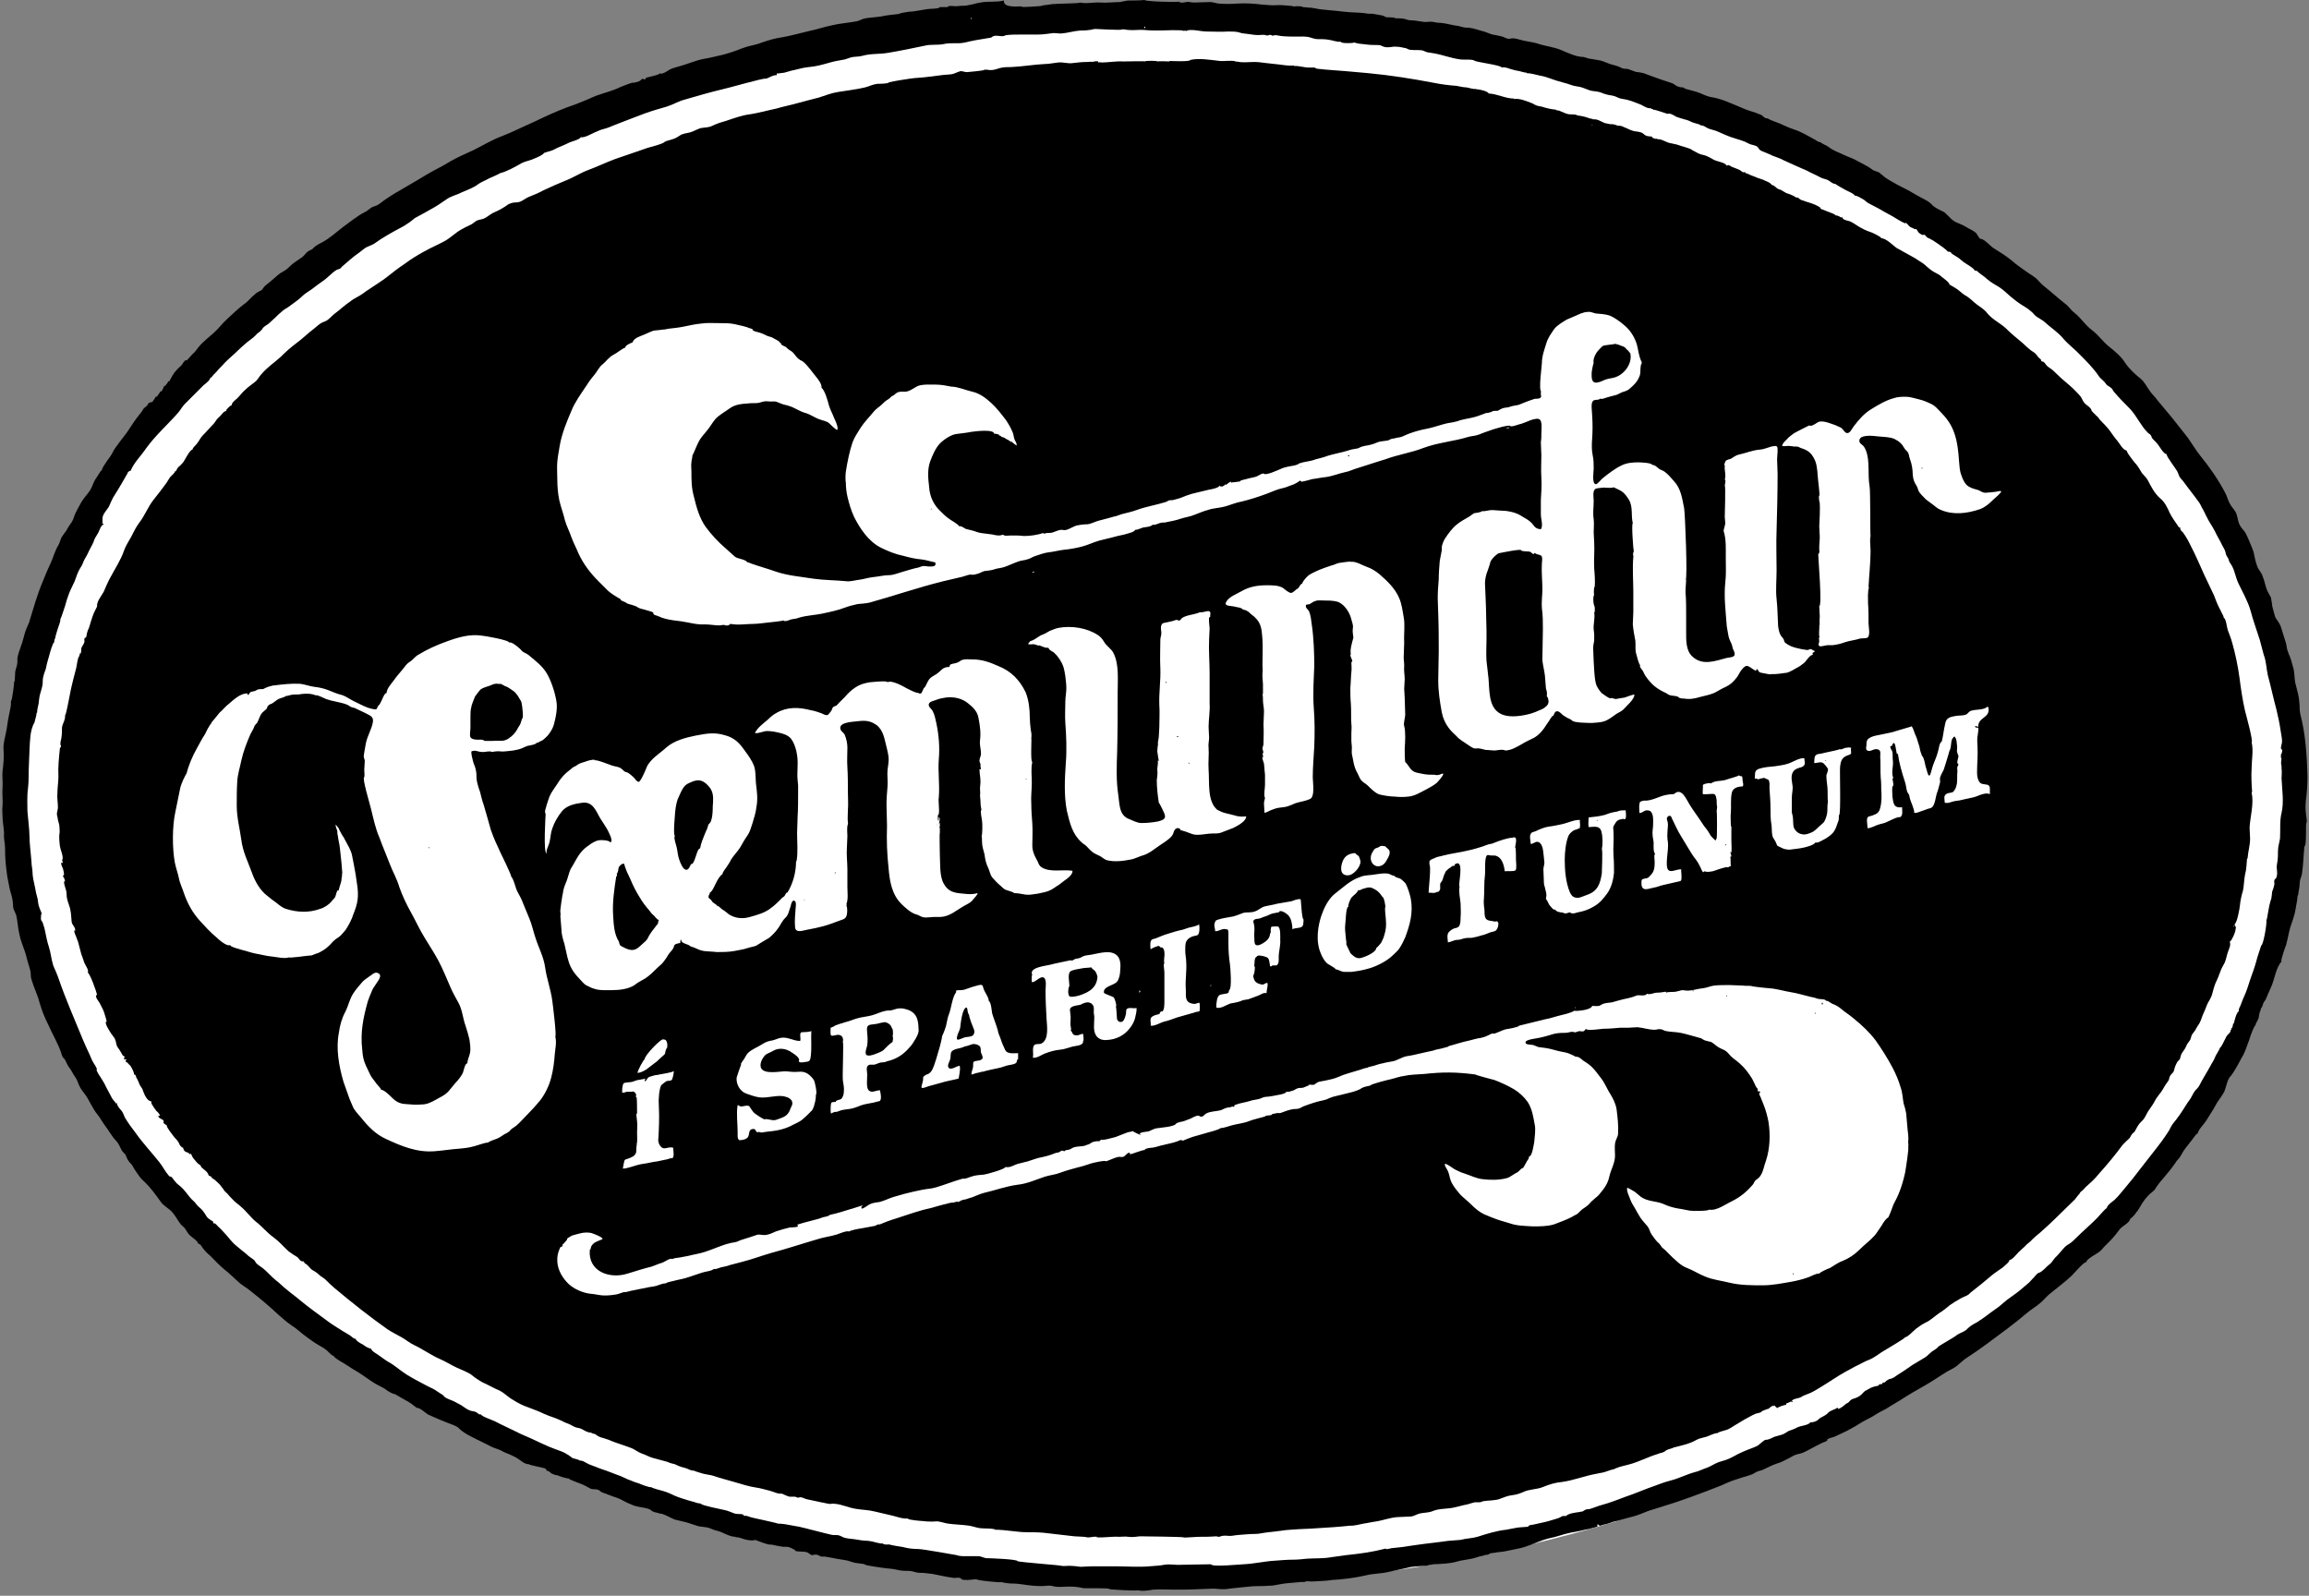 <?xml version="1.0" encoding="utf-8"?>
<!-- Generator: Adobe Illustrator 19.0.0, SVG Export Plug-In . SVG Version: 6.00 Build 0)  -->
<!DOCTYPE svg PUBLIC "-//W3C//DTD SVG 1.1//EN" "http://www.w3.org/Graphics/SVG/1.1/DTD/svg11.dtd">
<svg version="1.1" id="Layer_1" xmlns="http://www.w3.org/2000/svg" xmlns:xlink="http://www.w3.org/1999/xlink" x="0px" y="0px"
	 viewBox="0 0 454.5 314.1" enable-background="new 0 0 454.5 314.1" xml:space="preserve">
<rect x="0" y="0" width="454.5" height="314.1" fill="#808080" stroke="none"/>
<g>
	<ellipse fill-rule="evenodd" clip-rule="evenodd" fill="#FFFFFF" cx="227.8" cy="157" rx="225.2" ry="155.5"/>
	<g>
		<path fill-rule="evenodd" clip-rule="evenodd" d="M320.9,69.5c0.5,2.1-1.3,4.5-3.5,4.9c-0.6,0.1-1.1,0.2-1.6,0.4
			c-0.4,0.2-1.3,0.6-1.8,0.5c-0.8-0.1-0.7-1.3-0.7-1.9c0-0.3,0.3-1.9,0.4-1.9c-0.2-0.7,0.3-1.8,0.8-2.4c0.3-0.3,0.7-0.8,1-1
			c0.3-0.2,2.2-0.3,2.3-0.4c0.2-0.1,1.5,0.4,1.7,0.5c0.3,0.1,0.5,0.3,0.7,0.6C320.5,68.9,320.7,69.4,320.9,69.5
			C321,69.6,320.8,69.5,320.9,69.5z"/>
		<path fill-rule="evenodd" clip-rule="evenodd" d="M265.6,89.6c0,0.1,0,0.1,0,0.2c-0.1,0-0.2,0-0.3,0
			C265.3,89.7,265.5,89.6,265.6,89.6C265.7,89.7,265.6,89.6,265.6,89.6z"/>
		<path fill-rule="evenodd" clip-rule="evenodd" d="M378.5,92.2c-0.1,0-0.3,0.1-0.3-0.1C378.3,92.1,378.5,92.1,378.5,92.2z"/>
		<path fill-rule="evenodd" clip-rule="evenodd" d="M183.4,100c0.1,0,0,0.4-0.2,0.3C183.3,100.2,183.4,100.2,183.4,100
			C183.5,100,183.4,100.2,183.4,100z"/>
		<path fill-rule="evenodd" clip-rule="evenodd" d="M299.4,108.3c0.1,0.3,1.5,0.2,1.8,0.3c0.2,0.1,0.7,0.8,0.9,0.2
			c0.3,0.4,0.9,0.3,1.3,0.6c0.3,0.4,0.1,1.2,0.1,1.5c-0.1,1.7,0.1,3.4,0.1,5.1c0,1.2-0.2,2.5-0.1,3.7c0.2,1.4,0.2,2.9,0.2,4.2
			c0,1.9-0.1,3.9-0.1,5.8c0,0.9,0.4,2.3,0.5,3.3c0.1,0.8,0.1,1.7,0.2,2.5c0.1,0.3,0.2,0.7,0.2,1c0,0,0,0.8-0.1,0.4
			c0.1,0.2,0.2,0.3,0.3,0.5c0.1,0.5,0.2,0.7,0,1.2c-0.2,0.4-0.9,0.9-1.2,1c-0.9,0.4-1.8,0.8-2.7,1c-1.7,0.4-4.3,0.8-5.9-0.4
			c-1.9-1.4-1.7-4.4-1.9-6.6c-0.1-1.2-0.3-2.4-0.4-3.5c-0.1-1.4,0-2.8,0-4.1c0-0.8,0-1.2,0-1.9c0-1.3-0.1-2.9-0.1-4.4
			c0-0.9-0.1-1.8-0.1-2.6c0-0.7-0.1-1.5-0.1-2.3c0-0.7,0.2-1.7,0.5-2.4c0.1-0.2,0.5-1.5,0.5-1.5c0-0.6,1.1-1.7,1.7-2
			C295.5,108.8,299.4,108,299.4,108.3C299.4,108.3,299.4,108.3,299.4,108.3z"/>
		<path fill-rule="evenodd" clip-rule="evenodd" d="M229.6,134.2c0,0.1,0,0.1,0,0.2c-0.1,0-0.2,0-0.2-0.1
			C229.5,134.2,229.6,134.2,229.6,134.2C229.6,134.3,229.6,134.2,229.6,134.2z"/>
		<path fill-rule="evenodd" clip-rule="evenodd" d="M231.7,144.9c0.1,0,0.1,0,0.2,0c0,0.2,0,0.2-0.2,0.2
			C231.7,145,231.7,144.9,231.7,144.9C231.7,144.9,231.7,144.9,231.7,144.9z"/>
		<path fill-rule="evenodd" clip-rule="evenodd" d="M359.2,149.7c0.1-0.1,0.2,0.1,0.3,0.1C359.4,149.9,359.2,149.7,359.2,149.7z"/>
		<path fill-rule="evenodd" clip-rule="evenodd" d="M233.9,150.1c0.1,0,0.2,0.1,0.3,0.1C234.2,150.3,233.9,150.3,233.9,150.1z"/>
		<path fill-rule="evenodd" clip-rule="evenodd" d="M201.9,153.3c0.1,0,0.1,0,0.2,0C202.1,153.4,201.8,153.5,201.9,153.3z"/>
		<path fill-rule="evenodd" clip-rule="evenodd" d="M139.5,162.2c-0.1,0.2-0.2,0.6-0.3,0.9c-0.1,0.3-0.3,0.6-0.4,0.9
			c-0.4,1-0.8,1.9-1,3c-0.7,0-1,3.3-1.8,3.1c-0.2,0.5-0.5,1.2-1,1.1c-0.6-0.1-1.1-1.4-1.3-2c-0.3-0.8-0.3-1.5-0.5-2.4
			c-0.1-0.5-0.6-1.8-0.4-2.2c0,0,0.1,0,0.1,0c-0.5-0.1,0-4.4,0-4.8c0.1-0.9,0.2-1.6,0.5-2.5c0.3-0.6,0.6-1.4,0.9-1.9
			c0.4-0.7,0.7-1,1.4-1.3c0.9-0.4,1.8-0.8,2.8-0.2c0.5,0.3,1,0.8,1.4,1.4c0.6,1,0.5,2.2,0.4,3.4
			C140.3,159.3,140.3,161.8,139.5,162.2C139.5,162.3,139.6,162.1,139.5,162.2z"/>
		<path fill-rule="evenodd" clip-rule="evenodd" d="M314.4,161.4c0.1,0,0.1,0.1,0.1,0.2C314.4,161.5,314.3,161.5,314.4,161.4z"/>
		<path fill-rule="evenodd" clip-rule="evenodd" d="M184.4,162.3c0.1-0.1,0.1,0.3,0,0.2C184.5,162.4,184.5,162.5,184.4,162.3z"/>
		<path fill-rule="evenodd" clip-rule="evenodd" d="M339.6,166.2c0.1,0,0.2,0,0.2,0.2C339.6,166.4,339.6,166.3,339.6,166.2z"/>
		<path fill-rule="evenodd" clip-rule="evenodd" d="M84.6,166.9c0,0.1-0.3,0-0.3-0.1C84.4,166.7,84.5,166.9,84.6,166.9z"/>
		<path fill-rule="evenodd" clip-rule="evenodd" d="M122.9,170c-0.1,0.1,0.4,1.4,0.5,1.6c0.2,0.5,0.5,1,0.7,1.5
			c0.5,1.2,1.1,2.4,1.8,3.5c0.5,0.9,1.2,1.8,1.9,2.6c0.3,0.4,0.5,0.7,0.9,1c0.3,0.3,0.6,0.8,1,0.9c-0.2,0.2-0.1,0.5-0.2,0.7
			c-0.2,0.3-0.5,0.6-0.7,0.9c-0.4,0.5-0.7,0.9-1,1.4c-0.3,0.6-0.4,0.9-1,1.4c-0.5,0.4-1.1,1.1-1.6,1.3c-0.7,0.4-1.6,0.1-2.2-0.2
			c-0.3-0.2-0.7-0.3-0.9-0.5c-0.2-0.2-0.2-0.6-0.3-0.8c-0.9-1.4-1-3.3-1.1-4.9c-0.2-2.7,0.2-5.3,0.6-7.9c0,0,0.1,0,0.1,0
			c0-0.2,0.1-0.4,0-0.6c0.3,0,0.3-1,0.4-1.2C122.1,170.3,122.3,170,122.9,170C122.8,170.1,122.6,170,122.9,170z"/>
		<path fill-rule="evenodd" clip-rule="evenodd" d="M164.4,171.7c0,0,0.1,0,0.1,0c0,0.1,0,0.2-0.2,0.2
			C164.3,171.8,164.4,171.8,164.4,171.7C164.4,171.7,164.4,171.8,164.4,171.7z"/>
		<path fill-rule="evenodd" clip-rule="evenodd" d="M272.7,178.4c-0.2,0.7,0.1,2,0.1,2.8c0.1,0.9,0,1.9-0.3,2.8
			c-0.1,0.5-0.4,1.1-0.6,1.5c-0.1,0.2-0.9,1.1-1,1.1c0,0.9-2.5,1.9-3.2,2c-0.8,0.1-1.4-0.5-1.9-1c0-0.1-0.9-1.8-0.8-1.8
			c0.1-0.3-0.1-0.9-0.1-1.3c-0.1-0.9-0.2-1.7-0.1-2.6c0.1-0.4,0.1-3.4,0.6-3.4c-0.1-0.4,0.4-1.5,0.6-1.8c0.3-0.4,1.3-1,1.3-1.5
			c0.3,0.3,0-0.1,0.3,0c0,0,0,0.1,0,0.1c0.3-0.3,1.2-0.5,1.6-0.6c0.7-0.1,0.9,0.1,1.5,0.4c0.5,0.3,0.8,0.6,1.1,1
			c0.1,0.2,0.3,0.4,0.4,0.5C272.5,176.8,272.7,178.4,272.7,178.4C272.7,178.5,272.7,178.4,272.7,178.4z"/>
		<path fill-rule="evenodd" clip-rule="evenodd" d="M158.3,177c0,0.1,0.1,0.1,0.1,0.2c-0.1,0-0.1,0-0.2,0
			C158.3,177.1,158.4,177.1,158.3,177C158.4,177.1,158.4,177.1,158.3,177z"/>
		<path fill-rule="evenodd" clip-rule="evenodd" d="M333.2,194.9c0.2,0,0.2,0.3,0,0.2C333.2,195.1,333.2,195,333.2,194.9z"/>
		<path fill-rule="evenodd" clip-rule="evenodd" d="M339.9,195.9c0.1,0,0.1,0.2,0,0.3C339.8,196.2,339.9,195.9,339.9,195.9z"/>
		<path fill-rule="evenodd" clip-rule="evenodd" d="M358.6,197.4c0.1,0,0.1,0,0.2,0c0,0.2,0,0.4-0.2,0.3
			C358.6,197.7,358.6,197.5,358.6,197.4C358.6,197.4,358.6,197.5,358.6,197.4z"/>
		<path fill-rule="evenodd" clip-rule="evenodd" d="M190.3,198.3c0.2,0.4,0.1,0.8,0.3,1.2c0.1,0.2,0.2,0.3,0.2,0.6
			c0.2,0.7,0.4,1.3,0.7,2c0.2,0.5,0.5,1,0.1,1.6c-0.4,0.5-1.4,0.3-2,0.6c-0.6,0.2-1.5,0.8-1.2-0.3c0.1-0.6,0.5-1.1,0.6-1.7
			C189.1,201.5,189.4,198.3,190.3,198.3C190.4,198.5,190.2,198.3,190.3,198.3z"/>
		<path fill-rule="evenodd" clip-rule="evenodd" d="M357.2,199.4c0-0.1,0.3,0,0.2,0.1C357.2,199.6,357.3,199.4,357.2,199.4z"/>
		<path fill-rule="evenodd" clip-rule="evenodd" d="M175.7,205.1c-0.1,0-0.8,0.6-0.9,0.7c-0.3,0.3-0.6,0.6-0.9,0.9
			c-0.5,0.4-1.2,0.6-1.7,0.8c-0.2,0.1-1.4,0.5-1.7,0.1c-0.3-0.4,0.1-1.4,0.2-1.8c0.1-0.8,0.1-1.6,0-2.4c0-0.7-0.3-1.5,0.6-1.7
			c0.5-0.1,1-0.1,1.4-0.2c0.4-0.1,1.2-0.3,1.4-0.3c0.5,0,1.1,0.4,1.3,0.8c0.1,0.2,0.2,0.5,0.3,0.6c0.1,0.4,0.1,1,0,1.4
			C175.9,204.3,175.7,204.8,175.7,205.1C175.6,205.1,175.7,204.9,175.7,205.1z"/>
		<path fill-rule="evenodd" clip-rule="evenodd" d="M352.9,250.6c0.1,0,0.2,0.3,0.2,0.3C353,250.9,352.8,250.7,352.9,250.6
			C352.9,250.6,352.9,250.6,352.9,250.6C353.1,250.6,352.9,250.6,352.9,250.6z"/>
		<path fill-rule="evenodd" clip-rule="evenodd" d="M349.2,276.6c0,0.1-0.1,0.2-0.1,0.2c-0.1,0-0.1-0.1,0-0.1c-0.4,0-0.7,0.4-1,0.6
			c-0.1,0-0.7,0.2-0.7,0.2c0,0.1,0.1,0,0.2,0c0-0.1-0.9,0.3-0.9,0.4c-0.1,0.1-0.3,0.2-0.5,0.2c-0.2,0.1-0.5,0.1-0.7,0.2
			c-0.7,0.3-1.5,0.8-2.1,1.1c-0.7,0.4-1.3,0.8-2,1.2c-0.5,0.3-0.9,0.6-1.4,0.8c-0.2,0.1-2,0.5-1.9,0.7c-0.5-0.1-1.6,0.5-2.2,0.7
			c-0.5,0.1-1.1,0.3-1.5,0.4c-0.5,0.2-1.1,0.6-1.7,0.8c-1,0.4-2.1,0.6-3.2,0.9c-0.1,0-0.3,0.2-0.5,0.2c-0.3,0.1-0.7,0.2-0.9,0.3
			c-0.2,0.1-0.4,0.3-0.6,0.4c-0.4,0.2-0.8,0.2-1.2,0.4c-2,0.6-3.8,1.6-5.8,2.1c-0.8,0.2-1.7,0.4-2.4,0.7c-0.4,0.2-0.4,0.2-0.9,0.3
			c-0.3,0.1-0.6,0.2-0.9,0.3c-0.7,0.3-1.3,0.3-2.1,0.5c-2.3,0.4-4.5,1.3-6.7,1.6c-1.3,0.1-2.6,0.5-3.8,1c-1.2,0.5-2.7,0.4-3.9,1
			c-0.7,0.3-1.3,0.5-2.1,0.6c-0.9,0.1-1.6,0.4-2.4,0.7c-0.9,0.4-2.3,0.3-3.4,0.5c-0.3,0.1-0.4,0.2-0.7,0.2c-0.3,0-0.6,0-0.9,0
			c-0.5,0.1-1,0.3-1.4,0.4c-1.2,0.2-2.5,0.7-3.8,0.8c-0.9,0.1-2,0.1-3,0.5c-0.9,0.4-1.7,0.3-2.6,0.5c-0.5,0.1-1.1,0.5-1.7,0.6
			c-0.8,0-1.5,0.1-2.3,0.1c-1.6,0-3.3,0.7-4.8,0.9c-0.8,0.1-1.5,0.3-2.3,0.4c-0.5,0.1-2.1,0.5-2.6,0.4c0,0-2.9,0.3-3.3,0.3
			c-1.4,0.1-3.2,0.2-4.7,0.3c-0.7,0-1.6,0.1-2.2,0.1c-1,0.1-2.3,0.1-3.4,0.3c-1.3,0.2-2.9,0.3-3.9,0.5c-0.8,0.2-1.8,0.1-2.8,0.2
			c-1,0.1-1.9,0.1-3,0.3c-0.6,0.1-1.1-0.1-1.8,0c-0.2,0-0.6,0.2-0.8,0.2c-0.2,0-0.4-0.1-0.5-0.1c-1.2,0.1-2.3,0.1-3.5,0.1
			c-0.6,0-1.2,0.1-1.8,0.1c-0.3,0-1,0.1-1.2,0c0-0.1-8.1-0.2-8.5-0.2c-0.8,0.1-1.5,0.2-2.3,0.1c-0.6-0.1-1.2,0-1.8,0
			c-1.5-0.1-2.9,0.2-4.4,0.1c0,0,0-0.1,0-0.1c-0.7-0.1-1.5,0.2-1.9,0.1c-0.8-0.2-2.2-0.1-3.4-0.3c-1.7-0.2-3.5-0.4-5.2-0.6
			c-1.1-0.1-2-0.1-3.1-0.1c-2.2,0-4.3-0.5-6.5-0.5c0,0,0-0.1,0-0.1c-1-0.2-2-0.1-2.9-0.2c-0.7-0.1-1.5-0.4-2.2-0.5
			c-1.4-0.2-2.7-0.2-4.1-0.4c-0.7-0.1-1.1-0.3-1.8-0.4c-0.3-0.1-0.8,0-1.1,0c-0.7,0-1.3,0-2-0.1c-0.2,0-3-0.2-3-0.5
			c-1.2,0.1-2.5-0.5-3.6-0.7c-1-0.2-2-0.5-3-0.7c-1.2-0.3-2.4-0.3-3.6-0.5c-1.4-0.2-2.8-0.9-4.2-1c-0.6-0.1-0.7,0.1-1.2,0
			c-0.5-0.1-1-0.2-1.5-0.3c-0.9-0.2-1.8-0.4-2.8-0.6c-0.4-0.1-0.7-0.3-1.2-0.4c-0.1,0-0.5,0.1-0.5,0.1c-0.2,0-0.5-0.2-0.6-0.2
			c-0.2,0-0.5,0-0.7,0c-0.1,0-0.4,0-0.4,0c-0.2,0-1.5-0.6-1.5-0.6c-0.9,0.1-1.6-0.4-2.5-0.6c-0.8-0.2-1.8-0.5-2.6-0.6
			c-1.4-0.2-2.9-0.7-4.3-1.1c-1.4-0.4-2.9-0.8-4.4-1.3c-0.5-0.1-1.2-0.2-1.6-0.3c-0.3-0.1-1.8-0.5-1.8-0.6c-0.5,0-1-0.2-1.4-0.4
			c-0.5-0.2-1.1-0.3-1.6-0.5c-0.3-0.1-0.6-0.3-0.9-0.4c-0.4-0.1-0.9-0.2-1.3-0.4c-0.9-0.3-1.9-0.5-2.9-0.8c-0.8-0.2-1.6-0.7-2.3-0.9
			c-0.8-0.3-1.5-0.9-2.1-1.1c-0.6-0.2-1.1-0.4-1.7-0.6c-0.9-0.3-1.8-0.6-2.7-1c-0.5-0.2-1-0.3-1.6-0.5c-0.1,0-1-0.5-1-0.6
			c0,0-0.9-0.2-0.8-0.3c-0.5,0-1-0.2-1.5-0.5c-0.5-0.3-0.8-0.4-1.4-0.5c-0.5-0.1-1-0.5-1.5-0.7c-0.6-0.2-1-0.4-1.6-0.7
			c-1-0.5-2.2-0.8-3.3-1.3c-1-0.5-1.9-0.8-2.9-1.2c-1.2-0.4-2.2-0.9-3.3-1.6c-0.9-0.5-1.6-1.3-2.6-1.8c-1-0.4-2-1-3.1-1.5
			c-0.5-0.2-1-0.6-1.5-0.9c-0.5-0.3-0.8-0.7-1.4-1c-1.1-0.6-2.1-0.9-3.2-1.5c-0.8-0.4-1.4-0.8-2.3-1.2c-1.9-0.8-3.5-2-5.2-2.8
			c-0.9-0.4-1.7-1.1-2.6-1.6c-0.9-0.5-1.9-1-2.8-1.6c-1.7-1.2-3.3-2.4-5.1-3.8c-1.8-1.4-3.5-2.8-5.3-4.3c-0.6-0.5-1.2-1.1-1.7-1.6
			c-0.3-0.3-0.7-0.5-1.1-0.8c-0.4-0.4-0.9-0.8-1.5-1.1c-0.5-0.3-1-1.2-1.5-1.3c0-0.2-0.3-0.3-0.2-0.4c-0.2,0-0.4,0-0.7-0.2
			c-0.2-0.2-0.3-0.4-0.5-0.6c-0.3-0.2-0.6-0.4-0.8-0.5c-0.3-0.2-0.6-0.4-1-0.7c-1.1-1-1.8-1.9-2.9-2.7c-1.4-1-2.3-2.2-3.5-3.1
			c-1.1-0.9-1.9-2.1-3-3c-0.4-0.4-1.2-0.9-1.6-1.4c-0.3-0.3-0.7-0.7-1-1.1c-0.2-0.2-0.8-0.7-0.8-0.9c-0.3-0.3-0.5-0.7-0.8-1
			c-0.2-0.2-1.2-1.2-1.5-1.2c0-0.4-0.5-0.4-0.6-0.5c-0.1-0.3-0.3-0.7-0.7-1c-0.3-0.3-0.9-0.6-0.9-1c-0.5-0.3-0.7-0.5-1.1-1
			c-0.5-0.6-0.5-0.6-0.8-1.3c0.1,0-0.4,0.1-0.4,0.1c0-0.1,0.1,0,0.1,0c0-0.3-0.6-0.4-0.8-0.5c-0.3-0.2-0.4-0.5-0.5-0.9
			c-0.1,0,0,0.1-0.2,0.1c0-0.2-0.3-0.3-0.4-0.5c-0.1-0.2-0.2-0.5-0.3-0.6c-0.2-0.4-0.6-0.7-0.9-1.1c-0.5-0.7-1.3-1.6-1.4-2.2
			c0-0.1-0.3-0.2-0.2,0c0-0.3-0.3-0.2-0.4-0.5c0-0.2,0-0.1,0-0.4c-0.1-0.3-1.2-0.5-1-1c0.1,0,0.2,0,0.3,0c0-0.2-0.6-0.9-0.7-0.9
			c-0.4-0.5-0.7-1-1-1.5c0,0,0-0.3,0-0.4c-1-0.1-1.5-1.7-1.8-2.5c-0.2-0.3-0.5-0.7-0.6-1c0-0.1-0.6-1.4-0.6-1.2c0,0,0-0.6-0.4-0.6
			c0-0.4-0.4-1.2-0.6-1.5c-0.1-0.3-0.5-0.5-0.6-0.7c0-0.1-0.3-0.2-0.4-0.3c-0.4-0.4,0.8-0.4-0.4-0.5c0-0.3,0.1-0.2,0.1-0.5
			c0-0.2-0.2-0.1-0.3-0.2c-0.1-0.2-0.2-0.3-0.3-0.5c-0.2-0.4-0.4-0.7-0.7-1.1c-0.4-0.6-0.3-1-0.5-1.5c-0.2-0.6-0.8-1.1-1.1-1.7
			c-0.3-0.5-0.7-1.1-0.8-1.7c0-0.1,0.2-0.3,0.2-0.3c-0.1-0.2-0.1-0.5-0.2-0.7c-0.1-0.3-0.2-0.7-0.3-1c-0.2-0.6-0.5-1.1-0.8-1.7
			c-0.2-0.5-0.9-1.1-0.8-1.7c0.1,0,0.2,0,0.2,0c0-0.5-1.5-4.6-1.9-4.5c0,0,0.1,0,0.1,0c0.2-0.5-0.5-1.4-0.7-1.9
			c-0.2-0.6-0.4-1.2-0.6-1.7c-0.2-0.7-0.4-1.5-0.6-2.3c-0.1-0.4-0.3-0.7-0.4-1.1c-0.1-0.2-0.4-0.9-0.4-1.2c0.1,0,0.1-0.1,0.2,0
			c0.1-0.7-0.7-1.2-0.7-1.8c-0.1-1.1-0.1-2.1-0.5-3.2c-0.3-0.9-0.5-1.4-0.5-2.3c0-0.8-0.5-1.5-0.5-2.4c0.1,0,0.2,0,0.2,0
			c0-0.1-0.1-0.5-0.2-0.7c0-0.2-0.2-0.1-0.2-0.3c0-0.2,0.2-0.3,0.2-0.3c0-0.4-0.1-0.8-0.2-1.2c-0.1-0.3-0.5-0.9-0.3-1.2
			c0.2-0.1,0.1,0.1,0.3,0.1c0,0-0.2-0.7-0.2-0.7c0,0,0,0,0.1,0c0.2-0.7-0.4-1.9-0.5-2.6c-0.1-0.8-0.2-1.7-0.1-2.6c0,0,0,0,0,0.1
			c0.1-0.2,0-1,0-1.3c0-0.5-0.2-1-0.3-1.4c0-0.4-0.2-0.8-0.2-1.2c0-0.4,0.2-0.8,0.2-1.3c0-0.9-0.2-1.9-0.1-2.8c0-1,0.2-2.3,0.2-3.2
			c-0.1-2,0.1-3.7,0.3-5.7c0.2-0.1,0.3-0.3,0.1-0.6c0-0.1,0-0.2,0-0.4c0-0.4,0.2-0.7,0.2-1.1c0.1-0.6,0.1-1.3,0.1-1.9
			c0.1-0.8,0.7-1.5,0.6-2.4c0.2,0,0.7-2.9,0.8-3.3c0.2-1.2,0.5-2.5,0.8-3.7c0.2-0.8,0.4-1.5,0.6-2.3c0.1-0.3,0.3-2.3,0.6-2.3
			c0-0.2,0.1-0.3,0-0.4c0,0,0.1,0,0.2,0c0-0.1-0.2,0-0.1-0.2c0.1,0,0.1,0,0.1,0.1c0.2-0.1,0.2-0.9,0.2-1.1c0.1-0.3,0.6-1,0.6-1.2
			c0.1-0.2-0.2-0.9,0.3-0.9c0.1-0.1,0.2-0.7,0.2-0.8c0.1-0.4,0.2-0.7,0.4-1.1c0.2-0.5,0.3-1.1,0.5-1.6c0.1-0.4,0.3-0.9,0.5-1.4
			c0,0,0.6-1.2,0.6-1.2c-0.1-1,0.8-2,1.3-2.9c0.4-0.9,0.8-1.9,1.3-2.8c0.9-1.7,2.1-3.5,2.7-5.3c0.3-0.9,0.9-1.8,1.4-2.7
			c0.5-1,1-2,1.6-2.8c1.1-1.4,1.7-3.1,2.8-4.5c0.9-1.1,1.8-2.3,2.6-3.4c0.2-0.3,0.4-0.7,0.7-1.1c0.3-0.3,0.9-0.8,1-1.2
			c0.1,0,0.1,0,0.1,0.1c0,0,0.3-0.6,0.3-0.6c0.2-0.3,0.4-0.4,0.6-0.6c0.2-0.2,0.7-0.7,0.8-1c0.2-0.3,1.1-2.1,1.6-2.1
			c0-0.4,0.6-0.8,0.8-1.1c0.3-0.4,0.6-0.8,0.8-1.2c0.2-0.3,0.6-0.7,0.9-1c0.4-0.4,0.7-0.8,1.1-1.2c0.4-0.4,0.7-0.7,1-1.2
			c0.3-0.5,0.7-0.7,1.1-1.2c0.2-0.2,0.3-0.4,0.6-0.6c0.1,0,0.2-0.1,0.3-0.1c0.1-0.1,0-0.2,0.1-0.3c0.2-0.2,0.8-0.9,1-0.8
			c-0.1-0.5,0.9-1.2,1.1-1.4c0.6-0.6,1-1.2,1.6-1.7c0.6-0.6,1.4-1.1,2.1-1.7c0.4-0.4,0.7-1,1.1-1.4c1.2-1.4,2.5-2.2,3.8-3.4
			c1-1,1.9-1.8,3.1-2.7c1.1-0.8,2.2-1.9,3.4-2.8c0.4-0.3,0.9-0.8,1.4-1.1c0.3-0.2,0.8-0.3,1.1-0.5c0.5-0.3,1-0.9,1.5-1.3
			c1.1-0.8,2.1-1.8,3.2-2.5c0.7-0.6,1.6-0.9,2.4-1.5c0.5-0.4,1-0.7,1.6-1.1c1-0.7,2.2-1.4,3.2-2.2c1.1-0.9,2.3-1.8,3.5-2.6
			c1.2-0.9,2.5-1.7,3.8-2.4c1.4-0.8,2.9-1.4,4.3-2.2c0.8-0.5,1.6-1.2,2.3-1.7c0.9-0.6,1.8-1,2.8-1.5c0.3-0.2,0.6-0.5,1-0.7
			c0.5-0.2,1.1-0.2,1.6-0.5c0.7-0.4,1.2-0.9,2-1.2c0.7-0.3,1.6-0.8,2.3-1.3c0.2-0.2,0.5-0.3,0.8-0.4c0.5-0.2,0.9-0.1,1.4-0.2
			c0.7-0.1,1.3-0.7,2-1c1-0.4,2-0.8,2.9-1.3c1.5-0.7,2.8-1.3,4.3-1.9c1.6-0.6,2.9-1.5,4.5-2.1c1.9-0.7,3.5-1.5,5.4-2.2
			c2.1-0.7,4.3-1.5,6.4-2.2c0.4-0.1,3-0.8,3-1c0,0,0,0,0,0.1c0.4-0.5,1.4-0.6,1.9-0.8c0.7-0.2,1.2-0.6,1.7-0.9
			c0.7-0.3,1.5-0.3,2.2-0.6c0.5-0.2,1-0.5,1.7-0.7c0.6-0.1,1.3-0.1,1.9-0.3c0.3-0.1,0.6-0.3,0.9-0.4c0.7-0.3,1.4-0.5,2.1-0.7
			c1.5-0.5,3.1-1.1,4.7-1.3c1.4-0.2,2.8-0.6,4.2-0.9c0.6-0.1,1.3-0.3,2-0.5c1.1-0.3,2.2-0.5,3.2-0.8c1.5-0.4,2.6-0.7,4.2-1.1
			c1.2-0.4,2.5-0.9,3.8-1.1c1.8-0.3,3.7-0.5,5.3-0.9c0.8-0.2,1.5-0.6,2.4-0.7c0.3,0,2.2,0,2.3-0.3c1.3-0.3,2.7-0.5,4-0.7
			c1.2-0.2,2.6-0.2,3.9-0.4c0.8-0.1,1.6-0.2,2.4-0.3c0.6-0.1,1.5-0.1,2.1-0.2c0.5-0.1,1.2-0.5,1.7-0.6c0.3,0,0.9,0.2,1.2,0.2
			c0.2,0,3.3-0.3,3.3-0.4c0.4-0.2,0.9,0,1.4,0c0.6,0,1.2-0.2,1.8-0.4c0.8-0.2,1.5-0.2,2.3-0.2c2.2-0.1,4.4-0.5,6.6-0.6
			c0.8,0,1.6-0.2,2.6-0.3c1.1-0.1,1.9,0.3,3,0.1c0.9-0.1,1.7-0.2,2.7-0.2c0,0,1-0.1,1,0c0.3-0.1,0.9-0.2,1.2-0.1
			c-0.1,0.1-0.1,0.1,0,0.2c0.3-0.1,0.4,0,0.7,0c1.2,0,3-0.3,4.2-0.2c0.4,0,4.4-0.1,4.4,0c0,0,0,0,0-0.1c0.1,0,2.3-0.1,2.3,0.1
			c0.3-0.1,2.4,0,2.4,0c0,0,0,0,0-0.1c0.2,0,4.1,0.2,4.1-0.2c1.7-0.4,4,0,5.8,0.2c1,0.1,2.1-0.2,3.2,0.1c0,0,0,0.1,0,0.1
			c0.1,0,0.1,0,0.1-0.1c1.1,0.3,2.4,0.1,3.5,0.1c0.7,0,1.4,0.1,2.2,0.2c1,0.1,1.9,0.2,2.7,0.3c0.7,0.1,2,0.3,2.9,0.2
			c0,0,0,0.1,0,0.1c0.8-0.1,2,0.3,2.9,0.3c0.3,0,0.8,0,1.1,0c0.1,0,0.3,0.1,0.4,0.2c0.5,0.1,1.2,0.1,1.8,0.2
			c1.3,0.1,2.6,0.2,3.9,0.3c1.5,0.1,3,0.3,4.5,0.4c4.3,0.4,8.7,1.1,12.9,1.9c1.5,0.3,3,0.5,4.5,0.6c0.6,0.1,1.3,0.3,1.9,0.3
			c0.7,0.1,1.3,0.4,2,0.3c0,0,0,0.1,0,0.1c0.4-0.1,2.4,0.4,2.4,0.8c1.8,0.1,3.3,1,5,1c0,0,0,0.1,0,0.1c1-0.2,2.5,0.4,3.5,0.8
			c0.3,0.1,0.5,0.3,0.8,0.4c0.4,0.2,0.8,0.2,1.2,0.3c0.9,0.3,1.8,0.5,2.8,0.6c0,0,0,0.1,0,0.1c0.9,0,1.6,0.7,2.6,0.8
			c0.1,0,1.5,0,1.5,0.2c0.7,0.1,1.3,0.2,1.9,0.4c0.4,0.1,0.7,0.3,1.2,0.3c0,0,0,0.1,0,0.1c0.9-0.1,1.4,0.3,2.1,0.6
			c0.3,0.2,0.8,0.2,1.1,0.3c0.3,0.1,0.7,0,1,0.1c0.1,0,0.6,0.2,0.6,0.2c0.2,0.1,0.5,0,0.8,0.1c0.4,0.1,0.6,0.3,1,0.4
			c0.4,0.2,1,0.5,1.5,0.6c0.4,0.1,1.2,0.1,1.7,0.4c0.2,0.1,0.3,0.3,0.5,0.4c0.5,0.3,0.8,0.2,1.4,0.3c0,0.1,0,0.1,0,0.2
			c0.4,0.1,0.5,0.3,1,0.2c0,0,0,0.1,0,0.1c0.9-0.1,1.8,0.7,2.7,0.8c0.6,0.1,1.4,0.3,1.9,0.5c0.3,0.1,2.2,0.6,2.2,0.8
			c0.4,0.2,0.9,0.5,1.3,0.7c0.6,0.3,1.3,0.3,1.8,0.6c0.6,0.2,1.1,0.7,1.9,0.9c0.2,0.1,1.8,0.4,1.8,0.9c0.1,0,0.3-0.1,0.4-0.1
			c0.2,0,0.4,0.2,0.6,0.3c0.5,0.2,1,0.4,1.5,0.6c0.3,0.1,0.5,0.4,0.8,0.5c0.2,0.1,0.3-0.1,0.4,0c0.1,0.1,0,0.2,0.2,0.2
			c0.2,0.1,0.4,0.1,0.5,0.2c0.6,0.3,1.1,0.4,1.7,0.7c0.5,0.2,1.1,0.3,1.6,0.6c0.3,0.1,1.2,0.5,1.2,0.8c0.5,0,0.9,0.6,1.3,0.8
			c0.3,0.1,0.7,0.2,0.9,0.4c0.2,0.1,0.5,0.3,0.7,0.4c0.6,0.2,0.9,0.3,1.3,0.5c0.2,0.1,0.4,0.2,0.5,0.3c0.2,0.1,0.4,0.1,0.5,0.1
			c0.1,0.1,0.4,0.3,0.5,0.4c1.2,0.5,2.6,0.7,3.8,1.5c0.1,0,0.1,0.2,0.2,0.3c0.1,0.1,0.3,0.1,0.5,0.2c0.3,0.1,0.7,0.3,1,0.4
			c0.3,0.1,1.4,0.5,1.4,0.7c0.3,0,0.6,0.1,0.9,0.3c0.1,0.1,0.3,0.1,0.5,0.1c0,0.1,0,0.2,0.1,0.3c0.4,0.3,0.9,0.3,1.4,0.5
			c0.7,0.3,1.4,0.9,2.2,1.3c0.7,0.4,1.5,0.7,2.1,0.9c0.2,0.1,1.8,0.8,1.8,1.1c1,0,2.4,1.5,3,1.9c1.2,0.7,2.4,1.3,3.6,2
			c0.6,0.4,1.1,0.7,1.7,1.1c0.5,0.4,1.1,1,1.7,1.4c0.7,0.5,1.3,0.6,1.9,1.2c0.2,0.2,1.6,1.1,1.5,1.5c0.5,0.3,1.3,0.7,1.9,1.2
			c0.5,0.4,0.9,0.8,1.5,1.1c0.8,0.5,1.4,1.2,2.1,1.7c0.7,0.5,1.5,1,2,1.7c1,1.2,2.5,1.9,3.6,2.9c1,1,2.2,2,3.3,2.9
			c0.8,0.7,1.3,1.3,2.3,1.9c0.4,0.3,0.5,0.5,0.8,0.9c0.2,0.3,0.6,0.3,0.6,0.8c0,0,0.3,0.1,0.4,0.1c0.3,0.2,0.5,0.6,0.7,0.8
			c0.3,0.3,0.9,0.6,1.3,1c1,1,2,1.9,3.1,2.8c0.6,0.5,1.7,1.6,2.2,2.2c0.3,0.4,0.4,0.8,0.7,1.2c0.3,0.5,1.5,1,1.5,1.7c0,0,0,0,0-0.1
			c0.1,0.3,0.7,0.7,0.8,0.9c0.4,0.3,0.6,0.6,0.9,1c0.6,0.6,1.3,1.3,1.9,2.1c0.5,0.7,0.9,1.3,1.5,2c0.5,0.6,1,1.7,1.8,1.9
			c0.1,0.4,0.5,0.9,0.7,1.2c0.4,0.5,0.7,1,1.2,1.5c0.5,0.6,0.7,1.1,1.1,1.7c0.4,0.5,0.9,0.9,1.2,1.5c0.7,1.3,1.2,2.4,2.4,3.5
			c0.9,0.7,1.4,1.8,1.9,2.9c0.5,1,1.2,1.9,1.8,2.8c0.1,0,0.2,0.1,0.3,0.1c-0.1,0.2,0,0.4,0.1,0.5c0.1,0.2,0.2,0.2,0.4,0.4
			c0.1,0.2,0.3,0.5,0.4,0.6c0.4,0.6,0.7,1.2,1,1.8c1,1.9,1.9,4,2.8,6c0.6,1.3,1.3,2.7,1.9,4c0.3,0.8,0.6,1.6,1,2.4
			c0.2,0.3,0.3,0.6,0.5,1c0.1,0.2,0.4,0.7,0.4,0.9c0,0-0.1,0-0.1,0c0.6,0.2,0.7,1.9,0.9,2.5c0.3,0.8,0.7,1.8,0.9,2.6
			c0.6,2.1,1.1,4.5,1.4,6.7c0.3,2.3,0.6,4.4,1.1,6.6c0.1,0.4,1.7,6.2,1.3,6.2c0.4,1.6,0,3.5,0,5.2c-0.1,1.4,0,3.2,0.1,4.6
			c-0.1,0-0.1,0.1-0.1,0.2c0.5,2-0.3,4.8-0.4,6.8c0,0.7,0.1,1.5,0.1,2.2c0,1.3-0.4,2.5-0.5,3.9c0,0-0.1,0-0.1,0
			c-0.1,1.1-0.1,2.1-0.4,3.2c-0.2,1-0.2,2.2-0.4,3.1c-0.3,1-0.5,1.9-0.6,2.9c0,0.4-0.6,3.6-1,3.6c0,0.2-0.1,0.5,0.2,0.6
			c0,0.6-0.2,1.3-0.5,1.9c-0.1,0.2-0.5,1.1-0.7,1c0.2,0.8,0,1.1-0.3,1.9c-0.3,0.8-0.4,1.6-0.7,2.3c-0.3,0.6-0.6,1-0.8,1.6
			c-0.3,0.8-0.6,1.6-1,2.4c-0.3,0.7-0.5,1.6-0.7,2.3c-0.2,0.6-0.5,1.1-0.8,1.6c-0.3,0.6-0.5,1.3-0.8,1.9c-0.3,0.6-0.5,1.4-0.8,2
			c-0.3,0.5-0.6,0.9-0.9,1.5c-0.2,0.3-0.4,0.5-0.6,0.8c-0.2,0.3-0.2,0.7-0.4,1.1c-0.3,0.5-0.6,0.7-0.8,1.3c-0.3,0.7-0.8,1.1-1,1.7
			c-0.1,0.3-0.1,0.4-0.2,0.7c-0.1,0.3-0.4,0.4-0.5,0.6c-0.1,0.2-0.3,0.5-0.4,0.8c-0.2,0.4-0.2,0.9-0.4,1.2c-0.2,0.3-0.4,0.4-0.6,0.7
			c-0.2,0.3-0.2,0.6-0.3,0.9c-0.4,0.6-0.8,1.1-1.1,1.7c-0.5,0.9-1.2,1.5-1.7,2.5c-0.3,0.6-0.7,1.1-1.1,1.7c-0.3,0.4-0.5,0.9-0.8,1.4
			c-0.3,0.6-0.7,0.8-1.1,1.3c-0.4,0.5-0.6,1-0.9,1.5c-0.1,0.2-0.4,0.3-0.5,0.5c-0.2,0.2-0.3,0.5-0.5,0.8c-0.5,0.5-1.1,1-1.5,1.5
			c-1.4,1.9-2.9,3.7-4.6,5.6c-0.8,1-1.6,1.7-2.6,2.6c-0.2,0.2-0.4,0.5-0.8,0.8c-0.2,0.1-0.3,0.3-0.4,0.5c-0.5,0.5-0.8,1.1-1.2,1.4
			c-2.2,2.1-4.2,4.2-6.5,6.2c-0.6,0.5-1.1,0.9-1.6,1.4c-0.4,0.5-1,0.8-1.4,1.3c-0.4,0.4-0.9,0.8-1.3,1.2c-0.3,0.3-1.3,1.6-1.8,1.5
			c0.2,0.3-1,1.2-1.3,1.5c-0.7,0.5-1.5,1-2.1,1.5c-1.3,1.1-2.5,2.1-3.8,3.1c-0.3,0.2-0.6,0.5-0.8,0.7c-0.4,0.3-1.1,0.5-1.6,0.8
			c-0.7,0.4-1.4,0.8-2.1,1.3c-0.6,0.5-1.3,1.1-2,1.5c-0.9,0.6-1.8,1.5-2.7,1.9c-0.8,0.4-1.2,0.7-1.9,1.2c-0.4,0.3-1.8,1.8-2.2,1.7
			c0.1,0.2-3.6,2.3-4.2,2.7c-0.7,0.4-1.3,0.9-2,1.3c-0.6,0.4-1.1,0.5-1.7,0.8c-1.4,0.7-2.6,1.3-4,2.1c-1.6,0.9-3,1.9-4.5,2.8
			c-0.8,0.5-1.9,1.2-2.8,1.5c-0.6,0.2-1,0.4-1.5,0.7c-0.3,0.1-1.6,0.3-1.6,0.7c0,0.1,0.1-0.1,0.2,0c0,0.1-0.2,0.2-0.3,0.2
			c0,0,0-0.1,0-0.2c-0.1,0.1-1,0.5-1.1,0.5c0.1,0,0.1,0.1,0.1,0.2c-0.2,0-1.9,0.5-1.7,0.7C349.3,276.8,349.3,276.6,349.2,276.6
			C349.1,276.7,349.3,276.6,349.2,276.6z M313.5,24.7C313.5,24.8,313.5,24.8,313.5,24.7c0.1,0-0.1,0-0.2-0.1
			C313.3,24.8,313.4,24.7,313.5,24.7C313.5,24.8,313.4,24.7,313.5,24.7z M323.2,71.3c-0.3-0.3-0.6-1.6-0.7-2.1
			c-0.1-0.5-0.2-1.1-0.4-1.7c-0.5-1.4-1.3-2.6-2.4-3.5c-0.8-0.7-1.9-1.5-2.9-1.9c-0.9-0.3-1.8-0.3-2.7-0.4c-0.5-0.1-1-0.4-1.6-0.3
			c-0.2,0-1,0.1-1.1,0.3c0,0,0-0.1,0-0.1c0,0-2.7,1.2-3,1.3c-0.8,0.5-1.9,1.1-2.5,1.9c-0.6,0.9-1.2,1.7-1.5,2.7
			c-0.4,1.3-0.9,2.6-0.9,4c0,0.5-0.7,5.4-0.1,5.6c0,0-0.1,0-0.1,0c0-0.1,0,0.7,0,0.6c0,0.2,0.2,0.3-0.1,0.6
			c-0.2,0.2-0.8,0.2-1.1,0.2c-0.6,0.2-1.2,0.4-1.7,0.6c-0.5,0.2-1,0.4-1.5,0.6c-0.4,0.1-0.7,0.1-1.1,0.2c-0.1,0-0.7,0.2-0.7,0.2
			c-0.1,0.1-0.7,0.1-1.1,0.2c-0.5,0.1-0.8,0.4-1.3,0.6c0.2-0.1-0.8,0-0.7,0c-0.3,0-0.2,0.1-0.5,0.2c-0.3,0.1-0.7,0.2-1,0.2
			c-0.6,0.2-1.5,0.6-2.3,0.8c-1.1,0.3-2.3,0.4-3.3,0.8c-1,0.3-1.8,0.3-2.8,0.6c-1.1,0.3-2.2,0.7-3.3,0.9c-1.1,0.2-2.2,0.5-3.3,0.9
			c-0.6,0.2-1.1,0.5-1.7,0.7c-0.2,0.1-1.5,0.2-1.5,0.4c0,0,0-0.1,0-0.1c-0.4,0-0.8,0.3-1.1,0.4c-0.5,0.1-1,0.1-1.5,0.2
			c-0.6,0.1-1.2,0.5-1.8,0.6c-0.6,0.2-1.2,0.2-1.8,0.4c-0.4,0.1-0.7,0.4-1.1,0.4c-0.6,0.1-1.2,0.2-1.7,0.4c-1.3,0.4-2.6,0.6-3.9,1
			c-0.8,0.3-1.6,0.5-2.4,0.7c-0.5,0.2-0.9,0.3-1.5,0.4c-0.4,0.1-1.3,0.2-1.6,0.4c0,0,0-0.1,0-0.1c-0.6,0.6-1.9,0.6-2.6,0.8
			c-0.4,0.1-0.8,0.2-1.2,0.4c-0.5,0.2-3,1.4-3.4,0.9c0.1,0,0.1,0,0.2,0c-0.4-0.1-1,0.3-1.2,0.4c-0.6,0.4-1.5,0.4-2.4,0.7
			c-0.3,0.1-0.5,0.1-0.8,0.2c-0.2,0-0.4,0.2-0.5,0.3c-0.1,0-0.2,0-0.3,0c-0.3,0.1-1,0.1-1.4,0.2c0.2-0.6-1,0.5-0.9,0.4
			c-0.1,0-0.2,0-0.2-0.1c-0.1,0.3-0.9,0.7-1.1,0.3c-0.4,0.5-1.6,0.7-2.2,0.8c-1.1,0.3-2.2,0.5-3.3,0.8c-0.7,0.2-1.5,0.5-2.2,0.8
			c-0.4,0.1-0.9,0.3-1.4,0.4c-0.3,0.1-0.6,0-0.9,0.1c-0.3,0.1-0.3,0.2-0.6,0.3c-1.9,0.6-3.9,0.9-5.8,1.6c-0.8,0.3-1.7,0.5-2.5,0.7
			c-0.6,0.1-1.3,0.5-2,0.6c-0.8,0.2-1.7,0.5-2.6,0.7c-1,0.2-2.1,0.9-2.9,0.8c-0.4,0-1.1,0.1-1.6,0.2c-0.8,0.1-2.1,1.2-2.9,0.9
			c-0.7-0.1-1.3,0.3-2,0.5c-0.3,0.1-0.6,0.1-1,0.1c0,0-0.8,0.1-0.7,0.2c0-0.1-0.1,0-0.1-0.2c-1.2,0.4-2.6,0.6-3.8,0.6
			c-0.3,0-0.9-0.1-1.3-0.1c-0.4,0-0.9,0-1.4,0c-0.2,0-1,0.1-1.2,0c-0.4-0.3-0.5,0-1,0c-0.5,0-1-0.1-1.4-0.2
			c-0.8-0.1-1.6-0.2-2.3-0.3c-0.6-0.1-1.2-0.4-1.7-0.5c-0.4-0.1-0.8-0.2-1.2-0.3c-0.2-0.1-1-0.7-1.3-0.5c-0.1-0.4-1.8-1.3-2-1.5
			c-0.6-0.4-1.2-1-1.7-1.5c-1.3-1.2-2.1-2.9-2.2-4.7c-0.2-1.7-0.4-3.4,0.2-5.1c0.5-1.3,1-2.5,1.9-3.5c0.9-0.9,2.3-1.8,3.4-1.9
			c0.8-0.1,1.8-0.2,2.8-0.4c0.7-0.1,4.5-0.6,4.5,0.4c0.2-0.1,0.9,0.1,1,0.2c0,0.1-0.1,0-0.1,0.1c0.4,0,0.4,0.2,0.6,0.3
			c0.3,0.1,0.5,0.1,0.7,0.3c0.1,0.1,1.1,0.5,1,0.7c0.1,0,0-0.1,0.2-0.1c0,0.1,0.9,0.7,1,0.8c0.1-0.5-0.3-0.9-0.4-1.2
			c-0.2-0.6-0.2-1.2-0.5-1.7c-0.3-0.7-0.7-1.4-1.1-2c-1-1.3-1.8-2.4-3-3.5c-1.1-1-2.3-1.9-3.7-2.2c-1.3-0.3-2.9-1-4.1-1
			c-1-0.2-2.1-0.4-3.1-0.4c-1,0-2.7-0.1-3.6,0.3c-0.8,0.4-1.6,1.1-2.5,1.1c-0.7,0-1.1-0.1-1.7,0.3c-0.3,0.2-0.5,0.5-0.9,0.6
			c0,0,0-0.1,0-0.1c0.1,0.2-0.8,0.8-1,0.9c-0.3,0.2-0.5,0.4-0.8,0.7c-0.6,0.6-1.2,0.9-1.7,1.5c-0.8,1-1.9,2.1-2.6,3.2
			c-0.6,1-1.2,1.8-1.6,2.9c-0.6,1.8-1,3.8-1.3,5.7c-0.1,0.7-0.1,1.7,0,2.3c0,0.8,0.1,1.7,0.3,2.6c0.3,1.3,0.7,2.7,1.3,4
			c1.2,2.4,2.9,4.9,5.3,6.1c1.4,0.7,2.9,1.3,4.4,1.6c1.1,0.3,2.3,0.6,3.5,0.7c1,0.1,1.8,0.4,2.8,0.6c0.3,0.9-0.7,0.8-1.2,0.8
			c-0.4,0-0.7-0.1-1-0.1c-0.4,0-0.8,0.2-1.1,0.3c-1.1,0.2-2.2,0.6-3.3,0.9c-0.7,0.2-1.7,0.6-2.4,0.6c-1.1,0-2.2,0.3-3.3,0.4
			c-0.9,0.1-1.8,0.4-2.6,0.5c-0.9,0.1-1.8,0.4-2.6,0.3c-2-0.2-4.4-0.2-6.5-0.5c-2.5-0.4-5.1-0.6-7.4-1.4c-1.7-0.6-3.2-1-4.9-1.6
			c-0.2-0.1-0.4-0.2-0.6-0.2c-0.2-0.1-0.2-0.2-0.4-0.3c-0.6-0.4-1.5-0.4-2.1-0.8c-0.6-0.5-1.2-1.1-1.9-1.7c-1.4-1.2-2.8-2.7-3.9-4.2
			c-1.2-1.7-1.8-3.8-2.3-5.9c-0.5-1.8-0.5-3.2-0.5-5.1c0-0.5-0.1-1,0-1.7c0-0.4,0.2-0.9,0.2-1.4c0.1,0,1-2.3,1.2-2.6
			c0.5-1,1.1-1.5,1.7-2.3c0.6-0.7,1-1.5,1.6-2.2c0.7-0.8,2-1.5,2.8-2.1c1.1-0.8,2.3-0.9,3.7-1c0.6-0.1,1.4,0,2-0.1
			c0.9-0.2,1-0.4,2-0.3c0.5,0.1,1.1-0.1,1.6,0.1c0.3,0.1,0.7,0.3,1,0.4c0.5,0.2,0.9,0.2,1.4,0.4c1.1,0.3,2.1,1.1,3.3,1.4
			c1,0.3,1.9,1,2.9,1.3c0.5,0.2,1.3,0.3,1.7,0.7c0.1,0.1,1.4,1.4,1.6,1.3c0.3-0.4-0.4-1.9-0.6-2.3c-0.3-0.8-0.7-1.5-1-2.4
			c-0.3-1.1-0.8-3-1.5-3.6c0.2-0.9-1.5-2.6-1.9-3.2c-0.4-0.5-1.7-2.3-2.4-2.2c0-0.1,0.1,0,0.1-0.1c-0.5-0.1-1.1-1.1-1.4-1.4
			c-0.2-0.2-0.5-0.4-0.7-0.5c-0.3-0.2-0.5-0.4-0.7-0.6c-0.2-0.1-0.9-0.4-1-0.6c0-0.1,0.1,0,0.1-0.1c0,0-0.4-0.2-0.4-0.2
			c0,0,0.1,0,0.1,0c0-0.2-1-0.7-1.2-0.8c-0.4-0.3-0.8-0.3-1.3-0.5c-0.4-0.2-1-0.5-1.4-0.6c-0.5-0.2-1.2-0.2-1.5-0.6
			c0-0.1,0.1,0,0.1-0.1c-0.2,0-0.6-0.3-0.8-0.2c0.1-0.2-2.4-0.7-2.8-0.8c-1-0.2-1.8-0.2-3-0.2c-1.3,0-2.5-0.1-3.7,0.1
			c-1.2,0.1-2.3,0.4-3.4,0.6c-1,0.2-2,0.3-2.9,0.4c-0.4,0.1-1,0.2-1.4,0.2c-0.5,0.1-1.1,0.1-1.6,0.2c-0.6,0.2-1.4,0.6-1.9,0.8
			c-0.7,0.3-1.9,0.6-2.2,1.5c-0.3,0.1-1.5,0.6-1.4,1c-0.8,0.3-1.5,1-2.3,1.4c-1,0.5-1.5,1.4-2.3,2c-0.6,0.5-1,1.4-1.6,2.1
			c-0.6,0.7-1.1,1.4-1.6,2.2c-1,1.5-2.1,3-2.8,4.7c-0.9,2.1-1.9,4.5-2.3,6.8c-0.2,1.2-0.4,2.2-0.5,3.3c-0.1,1,0,2.5,0,3.5
			c0,1.2,0.1,2.7,0.4,4.1c0.3,1.3,0.8,2.6,1.1,3.9c0.3,1.1,0.9,2.2,1.3,3.4c0.4,1.1,1,2.2,1.4,3.2c1,2.1,2.3,3.8,3.9,5.4
			c0.7,0.7,1.2,1.2,1.9,1.9c0.7,0.6,1.5,1.1,2.4,1.6c0.1,0.1,0.1,0.2,0.2,0.3c0.2,0.1,0.5,0.2,0.7,0.3c0.2,0.1,0.6,0.4,0.8,0.4
			c0.4,0.1,0.7,0.2,1,0.3c0.3,0.1,0.6,0.2,0.8,0.4c0.4,0.2,0.9,0.3,1.3,0.4c0.2,0.1,1.6,0.4,1.7,0.6c-0.1,0.5,0.6,0.5,1,0.7
			c0.4,0.2,1,0.4,1.4,0.5c0.8,0.2,2.1,0.4,3.1,0.5c1.5,0.2,3,0.7,4.6,0.6c1,0,2,0.2,2.9,0.2c0.2,0,0.6-0.1,0.8-0.1
			c0.3,0,0.5,0.2,0.9,0.1c0.3-0.1,0.3-0.2,0.5-0.3c1.5,0.3,3.1,0,4.6,0c0.8,0,2-0.2,3.1-0.3c0.2,0,2.8-0.3,2.8-0.4c0,0,0,0.1,0,0.1
			c0.4,0.2,1.1-0.2,1.5-0.3c0.4-0.1,1-0.1,1.4-0.3c1.6-0.5,3.3-0.5,5-0.9c1.4-0.3,2.8-0.6,4.1-1.1c0.8-0.3,1.6-0.5,2.5-0.7
			c0.8-0.1,1.6-0.1,2.4-0.3c4.7-1.3,9.6-3,14.5-4.2c1.2-0.3,2.2-0.5,3.4-0.8c0.6-0.1,1.2-0.4,1.8-0.5c0.3,0,0.8,0.1,1.3-0.1
			c0.6-0.1,1.1-0.5,1.6-0.6c0.6-0.1,1.2-0.1,1.8-0.3c0.8-0.3,1.2-0.2,2.1-0.5c0.9-0.3,1.9-0.8,2.8-1.1c0.5-0.2,1.2-0.2,1.7-0.4
			c0.5-0.1,0.9-0.4,1.4-0.6c1-0.3,1.9-0.7,2.9-0.8c1-0.1,2-0.4,3-0.5c1.1-0.1,2.2-0.3,3.4-0.6c1.2-0.3,2.4-0.9,3.5-1.2
			c1.1-0.3,2.2-0.5,3.2-0.8c0.7-0.2,1.5-0.3,2.1-0.5c0.3-0.1,1.7-0.4,1.7-0.8c0.4,0,0.9-0.2,1.4-0.4c0.5-0.2,1.7-0.1,2.2-0.7
			c0,0,0,0.1,0,0.1c0.4,0.1,1.2-0.4,1.6-0.4c0.3-0.1,0.7,0,0.9-0.1c1-0.2,2.1-0.4,2.9-0.7c0.9-0.3,1.9-0.4,2.8-0.8
			c0.8-0.3,1.7-0.7,2.5-0.9c1.1-0.4,2.3-0.4,3.4-0.7c1.1-0.3,2.2-0.8,3.4-1c1.6-0.4,3.2-0.9,4.8-1.5c1.1-0.4,2.1-0.9,3.1-1.1
			c0.6-0.1,1.2-0.4,1.8-0.6c0.3-0.1,0.6-0.2,0.9-0.4c0.3-0.1,0.6-0.4,0.8-0.5c0.1,0,0.3,0.3,0.4,0.2c0.1,0,0.9-0.2,0.9-0.2
			c0.1,0,0.7-0.2,1.1-0.3c0.9-0.1,1.7-0.3,2.7-0.4c1.4-0.2,2.5-0.7,3.9-1c0.6-0.1,1.2-0.4,1.8-0.6c0.6-0.2,1.3-0.4,1.9-0.6
			c1.3-0.4,2.7-0.9,4.1-1.3c2.4-0.9,5.1-1.3,7.4-2.2c2.9-1.1,6-1.3,8.9-2.2c0.7-0.2,1.5-0.2,2.2-0.5c0.7-0.3,1.3-0.5,1.9-0.7
			c0.4-0.2,4.3-1.4,4.2-0.9c0.6,0.1,1.6-0.4,2.2-0.5c0.6-0.2,1.3-0.5,1.8-0.7c0.6-0.2,1.6-0.5,1.9,0c0.4,0.6,0.2,2,0.2,2.7
			c0,0.5,0,1.1-0.1,1.6c0,0.9,0.1,1.8,0.1,2.6c0,1.5-0.1,2.8,0,4.4c0.1,1.5,0,2.9-0.1,4.4c0,1,0,1.9,0,2.9c0,0.7,0.3,1.5,0.2,2.3
			c-0.1,0.6-0.1,0.6-0.7,0.5c-0.6-0.2-0.7-0.4-1.1-0.9c-0.6-0.8-1.7-1.3-2.5-1.8c-1-0.6-2.6-0.9-3.9-0.9c-0.5,0-1-0.1-1.7-0.1
			c-0.6,0-1.3,0.3-1.9,0.2c0,0.2-1.3,0.4-1.5,0.4c-0.4,0.2-0.8,0.6-1.2,0.8c-0.7,0.4-1.6,0.9-2.2,1.4c-0.9,0.7-1.7,1.8-2.3,2.7
			c-0.3,0.4-0.6,1.2-0.7,1.7c0,0.1,0,0.5,0,0.7c-0.1,0.7-0.3,1.4-0.4,2.1c-0.1,1.2-0.2,2.4-0.2,3.6c-0.1,1.3-0.2,2.4-0.2,3.8
			c0,1,0.1,2,0.1,3c0.1,2.7,0.1,4.9,0.1,7.5c0,1.7-0.1,3.7-0.1,5.5c0,2.3,0.3,4.2,0.7,6.4c0.2,1.1,0.7,2.2,1.3,3
			c0.5,0.7,1,1.1,1.6,1.7c0.6,0.7,1.4,1.1,2.1,1.6c0.3,0.2,0.7,0.5,1.1,0.7c0.4,0.2,0.6,0.1,1,0.1c0.5,0,1,0.2,1.5,0.3
			c0.5,0,1,0.1,1.4,0.1c0.7,0.1,1.4-0.2,2.1-0.1c0.2,0,0.4,0.2,0.7,0.1c1-0.1,2-0.7,2.9-1.2c0.8-0.5,1.7-0.9,2.5-1.3
			c0.7-0.4,1.4-1.1,1.9-1.8c0.3-0.4,0.5-0.8,0.8-1.2c0.3-0.3,0.4-0.8,0.8-1.1c-0.1,0-0.1,0-0.1-0.1c0.6,0.1,0.4-1,1.1-1
			c0.5,0,0.8,0.5,1.2,0.8c0.3,0.2,0.5,0.3,0.8,0.5c0.2,0.1,0.8,0.3,1,0.6c0,0,0-0.1,0-0.1c0,0.5,3.6,0.5,3.9,0.5
			c1.2-0.1,2.1-0.1,3-0.6c0.6-0.3,1.2-0.8,1.8-1.2c0.5-0.3,1-0.5,1.4-0.9c0.5-0.6,2.2-2,2.1-2.9c-0.6,0.1-1.3,0.4-1.9,0.6
			c-0.5,0.1-1.4,0.2-1.8,0.3c-0.1,0-0.6-0.2-0.7-0.2c-0.1,0-0.5,0.1-0.5,0c-0.1,0-0.9-0.5-1-0.6c-0.3-0.2-0.6-0.4-0.8-0.7
			c-0.4-0.5-0.8-1.1-0.9-1.7c-0.3-1.3-0.3-2.9-0.4-4.2c0-0.6-0.1-1.8-0.1-2.6c0-0.5,0.1-1,0.2-1.5c0-0.4,0-0.7,0-1.2
			c0-0.4-0.1-0.7-0.1-1c-0.1-1,0.3-2.3,0.1-3.3c0.2-0.2,0.1-0.8,0.1-1.1c0-0.1-0.2-0.5-0.2-0.7c-0.1-0.4-0.1-1.1,0-1.6
			c0,0,0.1,0,0.1,0c-0.1-0.2-0.1-1.7,0.1-1.7c0.1-1,0-2.5-0.1-3.6c-0.1-1.7,0.1-3.4,0-5.1c0-0.6-0.1-1.4-0.1-2c0-0.8,0.1-1.7,0-2.6
			c-0.2-1.3,0-2.3,0-3.6c0-0.7-0.3-2,0.4-2.4c0.1-0.1,2-0.3,1.9-0.2c0.2,0,1.5,0.1,1.6-0.1c0,0,1.3,0.6,1.6,0.8c0.6,0.4,1,1,1.4,1.6
			c0.9,1.5,0.4,3.1,0.8,4.7c-0.3,0,0.1,5.3,0.2,5.6c-0.2,0-0.2,1,0,1c0,0-0.1,0-0.1,0c-0.2,2.3,0,4.8,0,6.9c0,1.3,0,2.7,0,4
			c0,0.8-0.1,1.6-0.1,2.4c0.1,1.1,0.3,2.2,0.5,3.2c0.1,1-0.1,1.8,0.2,2.7c0.2,0.6,0.4,1.8,0.8,2.2c0,0,0,0-0.1,0
			c-0.1,0.3,0.5,0.9,0.6,1.1c0.2,0.4,0.3,0.7,0.6,1.1c0.5,0.7,1,1.3,1.6,1.8c0.6,0.5,1.4,1,2.1,1.3c0.3,0.1,0.6,0.4,0.9,0.5
			c0.5,0.2,1,0.1,1.6,0.3c0.1,0,0.3,0.3,0.5,0.3c0.3,0.1,0.4,0.1,0.8,0.1c1.1,0.2,2.1,0,3.1-0.3c1.2-0.3,2.3-0.5,3.2-1
			c0.7-0.4,1.2-0.7,1.9-1c1-0.5,1.5-1,2.2-1.9c0.3-0.4,0.5-0.9,0.8-1.3c0.1-0.2,0.3-0.3,0.4-0.5c0,0,0.5-0.4,0.5-0.4
			c0.5-0.1,0.6,0.1,1,0.3c0.2,0.1,0.9,0.7,1.1,0.6c0.1-0.1-0.1-0.3,0.1-0.3c0.2,0,0.4,0.5,0.5,0.6c0.2,0.1,0.7,0.2,0.8,0.2
			c0.4,0.1,1.4,0.3,1.7,0.2c0,0,0-0.1,0-0.1c0,0.3,2.8-0.2,3-0.2c0.6-0.2,1.3-0.6,1.8-0.9c0.6-0.3,1-0.6,1.5-1
			c0.4-0.3,1.1-1.6,1.7-1.6c0.1-0.2-0.1-0.2,0-0.4c0.1-0.1,0.4-0.1,0.4-0.4c-0.4,0-0.7-0.6-1.2-0.2c-0.1,0.2-2.8-0.4-3.2-0.6
			c-0.1,0-1.6-0.7-1.6-1.1c0-0.3-0.3-0.7-0.6-1c-0.4-0.6-0.5-1.3-0.6-2c-0.1-1.8-0.1-3.5-0.3-5.3c-0.2-1.8,0-3.7,0-5.6
			c0-2.7-0.1-5.3,0-7.9c0.1-3.5,0.2-7.4,0.2-11.1c0-1-0.1-2-0.1-2.9c0-0.5,0.1-1.1,0.1-1.6c0-0.8,0-1.1-0.7-1
			c-0.9,0.1-1.7,0.6-2.8,0.7c-1.4,0.1-2.8,0.7-4.2,1c-0.5,0.1-1,0.5-1.5,0.8c-0.3,0.1-0.8,0.2-1,0.4c-0.1,0.2-0.5,0.9-0.1,1
			c0,0-0.1,0-0.1,0c-0.1,0.8,0.3,1.9,0,2.7c0.3,0,0,1.1,0,1.2c0.2,0,0,5.5,0,6.1c0,0.4,0.1,0.9,0.1,1.3c0,0.4-0.4,1.3-0.3,1.6
			c0.5,1.6,0.4,3.5,0.4,5.2c0,1.8,0.1,3.2-0.1,4.9c-0.3,2.8,0.1,5.8,0.3,8.6c0.1,0.6,0.2,1.1,0.3,1.7c0.1,0.7,0.4,1.2,0.7,1.9
			c0.1,0.3,0.1,0.5,0.2,0.8c0.1,0.2,0.5,0.9,0.3,1.3c-0.2,0.4-1.1,0.4-1.5,0.5c-2.3,0.6-4.8,1.6-6.8-0.3c-1.3-1.2-1.2-3.3-1.2-5.1
			c0-1.2,0-2,0-3.1c0-1.2,0-2.9-0.1-4.1c-0.1,0,0.1-2.7,0.1-2.8c0,0-0.1,0-0.1,0c0.4,0-0.1-13-0.3-14.1c-0.4-1.9-0.6-3.8-2-5.3
			c-0.6-0.7-1.2-1.4-1.9-1.9c-0.3-0.2-0.7-0.3-1-0.5c-0.4-0.3-0.8-0.8-1.4-0.8c0-0.4-2.3-0.5-2.7-0.5c-1.1,0-2.3,0.1-3.3,0.6
			c-1.3,0.6-2.7,1.7-3.7,2.5c-0.2,0.1-1.1,1.3-1.4,1.2c-0.8-0.1-0.4-2.6-0.4-3c0-0.8,0-1.9-0.2-2.7c-0.2-0.9-0.2-2.2-0.1-3.3
			c0.1-1.4,0.1-3.1,0-4.5c0-0.7-0.3-2.3,0.1-2.8c0.3-0.5,1.1-0.1,1.6-0.6c0,0,0,0.1,0,0.1c0.3,0.1,0.9-0.2,1.3-0.3
			c0.4-0.1,1-0.3,1.5-0.4c0.5-0.1,0.9-0.4,1.4-0.6c0.6-0.2,1.1-0.3,1.6-0.8c0.8-0.7,1.4-1.3,1.8-2.3c0.2-0.5,0.2-0.9,0.2-1.4
			c0-0.4,0.1-0.7,0.1-1C323.2,71.9,323,71.7,323.2,71.3C323,71.2,323.1,71.5,323.2,71.3z M358.1,98.7c0.2,0.1,0.1,2.3,0.1,2.7
			c0,0.7-0.1,1.5-0.1,2.2c0,0.7,0.1,1.4,0.1,2.3c0,0.5-0.1,1.1-0.1,1.5c0,0.1,0,0.4,0,0.5c0,0.1,0,0.3,0,0.4c0.1,0.3,0,0.6-0.2,0.8
			c0,0.9,0.8,10.2,0.2,10.2c0,0.7,0.1,1.3,0.1,2c0,0.5-0.1,1.1,0,1.7c0,0-0.1,0-0.1,0c0.1,0.4-0.2,2.3,0.1,2.4c0,0-0.1,0-0.1,0
			c-0.1,0.2,0,0.7,0,0.9c-0.1,0.4-0.3,0.7,0.1,0.9c0.3,0.1,1.2-0.2,1.5-0.2c0.3,0,0.8,0,1,0c0.9-0.1,1.7-0.3,2.5-0.6
			c0.9-0.3,2-0.4,2.9-0.7c0.5-0.1,1.2,0,1.5-0.2c0.6-0.4,0.2-2.2,0.2-2.8c0-1.4,0-2.7-0.1-4c0-0.6-0.1-2.4,0.2-3.1c0,0-0.1,0-0.1,0
			c0.1-2.3,0.4-4.9,0.4-7.1c0-1-0.2-2.2,0-3c-0.1,0,0-9-0.2-9.8c-0.4-2.4,0.1-4.9-0.7-7c-0.2-0.5-0.4-0.8-0.6-1
			c-0.2-0.2-0.6-0.4-0.7-0.8c-0.2-1.5,2.8-1.1,3.7-1c1,0.1,2.3,0.1,3.2,0.5c1,0.5,1.5,1,2,1.9c0.2,0.3,0.5,0.5,0.7,0.8
			c0.2,0.5,0.2,0.9,0.4,1.4c0.3,0.8,0.5,1.9,0.5,2.9c0.1,1.1,0.3,1.5,0.8,2.3c0.2,0.4,0.3,0.9,0.5,1.2c0.3,0.4,0.6,0.7,0.9,1
			c0.4,0.5,1.1,0.9,1.6,1.3c0.7,0.5,1,0.9,1.8,1.2c2.4,1,5.1,0.7,7.7-0.2c1-0.4,1.8-1.1,2.5-1.8c0.3-0.3,1.7-1.4,1.6-1.7
			c-0.1-0.1-0.4,0-0.6,0c0,0.1-2.4,0.3-2.5,0.3c-0.5,0-0.9-0.3-1.3-0.5c-0.9-0.3-1.3-0.3-2.1-0.8c-0.6-0.4-1.1-1.4-1.3-2.1
			c-0.4-0.9-0.4-2.1-0.5-3c-0.1-1.6-0.3-3.6-0.9-5.3c-0.6-1.8-1.6-3.1-2.9-4.4c-0.5-0.5-0.9-1-1.5-1.3c-0.8-0.4-1.7-0.8-2.6-1
			c-0.9-0.2-1.7-0.5-2.5-0.5c-0.9,0-1.7,0-2.5,0.3c-1.5,0.4-3,1.3-4.3,2.1c-1.5,0.9-2.5,2.1-3.5,3.4c-0.4,0.5-0.8,1.6-1.5,1.3
			c-0.3-0.1-0.7-0.8-1-1c-0.4-0.2-0.7-0.3-1.1-0.5c-0.9-0.3-2.2-0.9-3.2-0.7c-0.4,0.1-1.4,1-1.9,0.8c0,0,0-0.1,0-0.1
			c0,0-2.8,1.4-3.1,1.6c-0.5,0.4-1,0.7-1.4,1.2c-0.3,0.3-0.9,0.8-0.9,1.3c0.4,0.1,1.1-0.1,1.6,0c0.3,0,0.6,0.1,0.7,0.1
			c0.2,0,0.4,0,0.6,0c0.2,0,0.6,0.2,0.8,0.3c1.3,0.4,2,0.9,2.6,2.1c0.5,0.9,0.6,2.1,0.7,3.4c0,0.5,0.5,4,0.3,4c-0.1,0,0-0.3-0.1-0.2
			C358,97.9,358.1,98.4,358.1,98.7C358.2,98.7,358.1,98.4,358.1,98.7z M296.5,84.3c0.2,0,0.6,0,0.6-0.2
			C296.9,84.2,296.6,84.1,296.5,84.3z M265.9,128.8c-0.4,0.2,0.7,1.5,0.1,1.5c0,0.7,0.1,1.4,0,2c-0.1,0.9-0.1,2.1-0.2,3.1
			c0,1,0,2,0.1,3.1c0.1,1.3,0,2.7,0.1,4c0.1,0.6,0,1.2,0,1.8c0,0.5,0,0.9,0,1.6c0,0.3,0.1,0.8,0.1,1.2c0,0.6-0.1,1.2,0.1,1.8
			c0.2,1,0.3,1.9,0.8,2.9c0.3,0.5,0.5,1.1,0.8,1.6c0.4,0.6,1,0.8,1.4,1.2c0.6,0.6,1.6,1.6,2.4,1.8c0.9,0.2,2.1,0.4,3,0.4
			c0.8,0.1,1.7,0.1,2.6,0c1.3-0.1,2.5-0.9,3.7-1.5c0.7-0.4,1.3-0.7,1.9-1.2c0.3-0.3,1.3-1.4,1.3-1.8c-0.2-0.1-0.7,0.2-0.8,0.2
			c-0.5,0.1-0.5,0.1-0.9,0c-0.9,0-1.6,0-2.5-0.2c-0.9-0.2-1.5-0.2-2.1-0.8c-0.4-0.4-0.7-1.1-1.2-1.5c-0.1-0.7-0.1-1.7-0.1-2.7
			c0.1-1.4,0.2-3.2-0.1-4.4c-0.2-0.4,0.2-1.7,0.2-2.2c0-1.1-0.1-2.2-0.1-3.3c0-0.6-0.1-1.2-0.1-1.8c0-0.6,0.1-1.4,0.1-1.9
			c0-0.8-0.2-1.8-0.1-2.7c0-0.7-0.1-1-0.1-1.6c0-0.8,0.1-2.1,0.1-3c-0.1-1.6,0.2-3.4-0.1-4.9c-0.2-1.2-0.4-2.7-0.9-3.8
			c-0.8-1.9-2.4-3.4-3.9-4.7c-0.6-0.5-1.5-1.1-2.4-1.4c-0.9-0.3-2.3-1.2-3.2-1c0.1-0.2-2.1,0.2-2.3,0.2c-0.5,0.1-1,0.4-1.5,0.5
			c-0.9,0.3-1.8,0.6-2.5,0.9c-0.8,0.4-1.7,0.7-2.3,1.3c-0.4,0.4-0.9,1-1,1.4c-0.3,0-0.6,0.7-0.7,0.8c-0.1,0.1-0.2,0.2-0.4,0.3
			c-0.3,0.2-0.6,0.6-1,0.7c-0.4,0.1-1.3-0.7-1.7-1c-0.9-0.5-2-0.5-3.2-0.5c-1.8,0-3.4,0.3-4.8,1.1c-1,0.6-2.5,1.1-3.1,2.1
			c-0.6,1,0.9,0.8,1.6,1c0.7,0.2,1.2,0.1,1.7,0.6c0.2,0,0.9,0.2,0.9,0.4c0.1,0,0.1,0,0.2,0c0,0.2,0.9,0.8,1.1,1
			c0.3,0.3,0.7,0.7,0.9,1.1c0.6,1,0.6,2.3,0.7,3.4c0.1,1.6,0,3.3,0,5c0,0.5,0.1,1,0,1.6c0,0.2,0,0.6,0,0.8c0,0.4,0.1,0.9,0.1,1.4
			c0,0.6,0,1.3,0,1.9c0,0-0.1,0-0.1,0c0.1,0.3,0.1,1.1,0.1,1.3c0,0.6,0.2,1.4,0.2,2.1c0,0.9-0.1,1.8-0.1,2.7c0.1,1.2,0,2.5,0,3.7
			c0,0.5-0.2,0.5-0.2,1c0,0.1,0.3,0.7,0.1,0.9c-0.1,0,0-0.1-0.1-0.1c0,0.1,0.2,0.8,0.1,0.9c-0.1,0,0-0.1-0.1-0.1
			c-0.1,0.2,0.2,1,0.3,1.3c0.1,0.8,0.1,1.5,0.2,2.2c0,0.6,0,1.3,0,2c0,0.8-0.3,1.9,0,2.6c-0.1,0.4-0.2,0.7-0.2,1.1
			c0,0.5,0.1,1.3,0.1,1.8c0.4-0.1,0.8-0.3,1.2-0.5c0.5-0.2,1-0.4,1.6-0.5c0.6-0.1,1.2-0.1,1.8-0.3c0.6-0.2,1-0.4,1.5-0.6
			c0.9-0.3,1.9-0.4,2.8-0.8c1.1-0.4,0.6-3.3,0.6-4.3c0-2.1,0.2-4,0.3-6.1c0.1-2.6,0.1-5-0.1-7.6c-0.2-2.7,0-5.7,0.1-8.2
			c0-2.4-0.1-5.6-0.5-8.2c-0.1-0.8-0.2-1.8-0.5-2.5c-0.1-0.3-0.5-0.6-0.6-0.8c-0.2-0.8,0.1-0.5,0.7-0.7c0.4-0.2,0.7-0.5,1.1-0.6
			c0.5-0.2,1.1-0.1,1.7-0.1c0.7,0,1.7,0,2.5,0.2c1.3,0.3,2.5,1.9,2.9,3.5c0.1,0.5,0.4,1.1,0.3,1.7c-0.1,0.8,0,1.1,0.1,1.9
			C266.1,126.6,265.7,127.9,265.9,128.8C265.8,128.8,265.9,128.7,265.9,128.8z M203.2,112.7c0.2,0,0.4-0.1,0.5-0.2
			C203.5,112.5,203.2,112.5,203.2,112.7z M238.2,121.2c0.3-1.4-0.7-0.8-1.5-0.7c-0.3,0-0.6,0-1,0.2c-0.9,0.3-2.3,0.4-3.1,1
			c-0.1,0.1-0.3,0.4-0.3,0.4c-0.2,0-0.3,0-0.4,0.1c0,0-0.1-0.2-0.1-0.2c-0.2,0-0.7,0.1-0.8,0.2c-0.4,0.1-0.8,0.2-1.3,0.3
			c-0.5,0.1-1,0.1-1.1,0.6c-0.2,0.4,0,1.1,0,1.5c0,0.5-0.2,0.9-0.2,1.3c0,2.1-0.1,3.6,0,5.6c0.1,2.4-0.3,4.9-0.2,7.3
			c0.1,1.2,0,2.9,0,4.3c0,0.6-0.1,1.3-0.1,1.8c0,0.4-0.2,1.2-0.2,1.5c0,0,0.1,0,0.1,0c-0.1,0-0.2,1.3-0.2,1.5c0,0.2,0.3,1.9,0.3,1.9
			c0,0-0.1-0.1-0.2-0.1c0.1,0.6-0.1,1.2-0.1,1.8c0.1,0.7,0,1.4-0.1,2c0,1.5,0.2,3.2,0.4,4.5c0.1,0,1.2,2.2,1.2,2.5
			c0.2,0.8-0.7,1-1.4,1.2c-1.1,0.2-2.2,0.3-3.2,0.3c-0.9,0-1.7-0.5-2.5-0.8c-2-0.8-1.8-3-2.1-4.9c-0.4-2.6-0.3-5.5-0.2-8.3
			c0.1-3.7,0.1-7.9,0.1-11.9c0-2.2,0.3-5.3-0.8-7.5c-0.4-0.9-1.4-1.4-1.9-2.3c-0.3-0.5-0.7-1-1.2-1.3c-2.1-1.4-5.2-1.9-7.8-1.4
			c-0.5,0.1-1.2,0.4-1.7,0.6c-0.2,0.1-0.5,0.3-0.7,0.4c-0.3,0.2-0.7,0.3-1.1,0.5c-0.7,0.4-1.2,0.9-2,1.1c-0.1,0.2-0.4,0.3-0.4,0.6
			c0.3,0.1,0.8,0,1.1,0c0.3,0.1,0.7,0.2,1,0.3c0,0,0-0.1,0-0.1c0,0,1.2,0.5,1.4,0.5c0.1,0,0.4,0,0.4,0c0.1,0,0.2,0.3,0.3,0.4
			c0.3,0.2,0.6,0.4,0.8,0.5c0.8,0.7,1.5,1.7,1.9,2.8c0.2,0.6,0.3,1.3,0.4,1.9c0.1,0.8,0.2,1.7,0.2,2.4c0,0.8-0.2,1.7-0.2,2.6
			c0,1.4-0.1,2.8,0,4.2c0.2,2.6,0.3,5.5,0.1,7.8c-0.2,3-0.4,6.4,0.2,9.5c0.6,2.5,1.1,4.6,2.9,6.2c0.3,0.3,0.7,0.5,0.9,0.7
			c0.5,0.5,0.9,1,1.5,1.4c0.3,0.2,0.8,0.4,1.2,0.6c0.4,0.2,0.8,0.6,1.3,0.8c1.5,0.4,3.2,0.2,4.7-0.1c0.8-0.1,1.9-0.7,2.7-0.9
			c1.1-0.4,1.8-1,2.8-1.7c0.8-0.6,2-1.2,2.7-2.1c0.4-0.5,0.3-1.4,1.1-1.5c0.4,0,0.1,0,0.3,0.1c0.5,0.1,0,0.1,0.3,0.3
			c0.3,0.1,0.7,0.2,1,0.3c0.6,0.2,1.2,0.5,1.8,0.6c0.8,0.1,1.9-0.1,2.8-0.2c0.9-0.1,1.7,0.1,2.6-0.3c0.7-0.3,1.4-0.5,2.1-0.8
			c0.8-0.4,2.6-1.3,2.6-2.3c-0.4,0-0.9,0.1-1.3,0c-0.3,0-0.7-0.1-1-0.2c-0.7-0.2-1.3-0.3-2-0.5c-0.4-0.1-1-0.4-1.4-0.6
			c-2-1.7-1.5-5.3-1.7-7.9c-0.1-1.5,0.1-2.9,0-4.3c-0.1-0.7,0.1-1.4,0.1-2c0-0.7-0.1-1.5-0.1-2.1c0-1.5,0.3-3.1,0.2-4.6
			c0-0.7,0-1.6,0-2.2c0-1.3,0-2.6,0-3.9c0-2-0.2-4.3-0.1-6.5c0-0.7,0.1-1.5,0.1-2.2c0-0.3-0.3-2.3,0-2.2
			C238.3,121.4,238.2,121.4,238.2,121.2C238.3,120.9,238.2,121.4,238.2,121.2z M67.3,172c0.1,0.2-0.1,0.9-0.1,1.3
			c0,0.3-0.6,1.8-0.5,2c-0.4-0.4-0.6,1.1-0.7,1.2c-0.1,0.3-0.6,0.7-0.8,1c-0.4,0.5-1.4,1.2-2.2,1.4c-2.2,0.8-4.5,0.7-6.7,0
			c-0.7-0.2-1.4-0.8-1.9-1.2c-0.6-0.4-1.2-0.9-1.7-1.3c-1.5-1.1-2.5-2.9-3.1-4.6c-0.8-2.2-1.8-4.1-2.1-6.5c-0.3-2.2-0.9-4.4-0.9-6.7
			c0-1.6,0-3.2,0.1-4.8c0.1-1.5,0.5-2.6,0.8-4.1c0.4-1.8,1.1-3.6,1.8-5.2c0.2-0.4,0.4-0.7,0.6-1.1c0.1-0.2,0.1-0.3,0.2-0.5
			c0.1-0.2,0.4-0.5,0.5-0.6c0.4-0.7,0.5-1.4,1-2c0.3-0.3,0.6-0.5,0.9-0.8c0.1-0.2,0.1-0.5,0.4-0.7c0.2-0.2,0.4-0.2,0.6-0.3
			c0.5-0.3,0.8-0.6,1.3-0.9c0.4-0.2,1.1-0.3,1.5-0.6c0.2,0,0.6-0.1,0.9-0.2c0.4-0.1,0.6-0.1,1.1-0.1c0.4,0,0.7,0,1.1-0.1
			c0.8-0.1,2-0.1,2.8,0.3c-0.1-0.3,1.8,0.6,2,0.7c0.6,0.2,1.3,0.4,1.9,0.5c0.8,0.2,1.5,0.3,2.2,0.6c0.3,0.1,0.6,0.4,0.9,0.5
			c0.3,0.1,0.6,0.1,0.9,0.3c0.6,0.3,1.1,0.5,1.7,0.8c0.9,0.5,1.8,0.7,1.6,1.8c-0.2,1.4-1.1,2.7-1.4,4.3c-0.1,0.6-0.2,1.1-0.3,1.7
			c0,0.2-0.1,0.5-0.1,0.7c0,0.4,0.2,0.7,0.2,1c0,0.6-0.1,1.2-0.1,1.7c0,0.4,0.1,1.2,0,1.5c-0.5,0,1.2,5.6,1.3,6.1
			c0.5,2,0.9,4,1.7,5.8c0.6,1.7,1.4,3.5,2,5.1c0.6,1.6,1.4,2.9,1.9,4.6c0.6,1.7,1.4,3.4,2.3,5c0.9,1.6,1.7,3.4,2.7,5
			c0.9,1.5,1.9,3,2.7,4.5c0.9,1.7,1.6,3.5,2.4,5.3c0.4,1,1.1,2.1,1.6,3.1c0.7,1.3,0.8,2.9,1.3,4.3c0.3,0.9,0.6,1.9,0.8,2.8
			c0.1,0.7,0.3,1.9,0.1,2.7c-0.1,0.6-0.5,1.3-0.5,2c-0.5,0-0.7,1.4-0.9,1.9c-0.3,0.6-0.9,1.4-1.4,1.9c-0.5,0.6-0.9,1.1-1.5,1.8
			c-0.7,0.7-1.4,1-2.3,1.5c-0.9,0.5-1.8,1-2.9,1c-1.2,0.1-2.2,0-3.4-0.1c-1-0.1-1.7-0.5-2.4-1.2c-0.5-0.5-1.6-1.6-2.2-1.6
			c0-0.3-0.7-0.9-0.9-1.2c-0.4-0.6-1-1.2-1.3-1.9c-0.3-0.6-0.5-1.1-0.8-1.7c-0.5-1.1-0.6-1.9-0.7-3.1c-0.4-3.4,0.2-6.3,1.1-9.5
			c0.2-0.6,0.4-1.1,0.7-1.8c0.2-0.6,0.5-1,0.9-1.6c0.3-0.5,1.5-1.8,0.3-2.2c-0.6-0.2-1.1,0.4-1.6,0.7c-0.4,0.3-0.9,0.6-1.3,1
			c-0.6,0.7-1.4,1.6-1.9,2.4c-0.7,1.1-0.9,2.3-1.5,3.5c-0.7,1.3-1.1,2.7-1.3,4.2c-0.6,3.1,0,6.5,0.9,9.6c0.4,1.2,0.8,2.2,1.2,3.4
			c0.2,0.5,0.4,0.9,0.6,1.4c0.3,0.8,1,1.5,1.6,2.2c1.5,1.9,3,3.4,5,4.3c3,1.4,6.1,2.7,9.6,2.4c1.4-0.1,3.3-0.4,4.8-0.5
			c1.1-0.1,2-0.2,3-0.5c0.8-0.2,2-0.7,2.7-0.7c0-0.2,1.6-0.7,1.8-0.8c0.7-0.3,1.2-0.8,1.9-1.1c0.3-0.2,0.5-0.3,0.7-0.6
			c0.3-0.3,0.7-0.5,1.1-0.8c0.7-0.6,1.2-1.2,1.9-1.9c1-1,2-2.1,2.9-3.2c0.9-1.2,1.7-2.8,2.1-4.4c0.4-1.5,0.6-3.1,0.7-4.6
			c0.1-1.1,0.4-2.3,0.1-3.5c0.3,0-0.5-6.4-0.6-7.1c-0.3-2.2-1.1-4.3-1.4-6.5c-0.3-2.1-1.3-3.9-1.9-5.8c-0.4-1.2-0.7-2.6-1.2-3.8
			c-0.4-1-0.8-1.9-1.2-2.9c-0.3-0.9-0.8-1.7-1.2-2.5c-0.4-0.8-0.6-2.2-1.2-2.9c0.2,0-1.9-4.3-2.1-4.7c-0.7-1.5-1.4-3-1.9-4.5
			c-0.5-1.7-0.9-3.3-1.4-4.9c-0.3-0.8-0.5-1.7-0.7-2.5c-0.3-0.8-0.6-1.8-0.7-2.6c0-0.6,0-1.3-0.2-2c-0.1-0.5-0.4-1-0.5-1.5
			c-0.1-0.4-0.4-1.5-0.3-1.9c0.7-0.3,1.1,0,1.8,0.1c0.8,0.1,1.1-0.1,1.8-0.1c0.2,0,0.3,0.1,0.5,0.1c0.1,0,0.5-0.1,0.7-0.1
			c0.5-0.1,1.2,0.1,1.8,0c1.1-0.1,2.3-0.2,3.3-0.6c0.3-0.1,0.8-0.4,1.2-0.5c0.5-0.1,1.5-0.2,1.9-0.7c0,0,0,0.1,0.1,0.1
			c0.3-0.3,0.6-0.3,0.9-0.5c0.3-0.2,0.8-0.7,1-0.9c0.5-0.6,1-1.4,1.2-2.1c0.4-1.5,0.8-3.3,0.5-4.8c-0.3-1.7-1-3.9-1.9-5.4
			c-0.9-1.5-2.3-2.5-3.6-3.6c-0.4-0.3-0.8-0.4-1.2-0.7c-0.2-0.2-0.4-0.5-0.7-0.7c-0.2-0.2-1.5-1.3-1.9-1c0.2-0.5-5.1-1.4-5.5-1.4
			c-2.2-0.3-4.4,0.3-6.6,1.1c-2,0.7-4,1.6-5.8,2.7c-0.7,0.4-1,1-1.7,1.4c-0.6,0.4-0.9,0.9-1.3,1.4c-0.5,0.6-1.2,1.4-1.7,2.1
			c-0.4,0.6-1.5,1.7-1.5,2.6c-0.5,0-0.9,1.5-1.2,1.9c-0.1,0.3-0.3,0.5-0.5,0.7c-0.3,0.6-0.2,0.7-0.8,0.6c-1.4-0.2-2.7-1-4-1.6
			c-0.8-0.4-1.6-1-2.3-1.2c-0.9-0.2-1.8-0.6-2.8-1c-0.8-0.3-1.7-0.5-2.6-0.6c-0.9-0.1-1.9-0.5-2.8-0.6c-1.7-0.1-3.4,0.1-5,0.3
			c-0.3,0-0.6,0.1-1,0.2c-0.2,0-1.3,0.5-1.2,0.5c-0.2,0.1-0.8,0-1.1,0.1c-0.2,0.1-0.6,0.3-0.6,0.3c-0.2,0.1-0.6,0.1-0.8,0.2
			c-0.3,0.1-0.4,0.6-0.6,0.6c-0.1-0.1-0.1-0.2-0.1-0.3c-1.3-0.1-2.8,1.3-3.6,2c-0.7,0.5-1.2,1.2-1.9,1.8c-0.2,0.2-1.4,1.8-1.5,1.8
			c0,0.2-0.5,0.7-0.6,1c-0.3,0.4-0.5,1-0.8,1.5c-0.6,0.9-1.1,1.9-1.6,2.8c-0.8,1.4-1.6,3.3-2,4.9c-0.1,0-0.5,1-0.6,1.1
			c-0.3,0.7-0.6,1.4-0.7,2.1c-0.3,1.4-0.6,3-0.9,4.4c-0.6,2.8-0.6,7-0.1,9.8c0.2,1.1,0.6,2.1,0.8,3.1c0.2,1.1,0.7,2,1,3
			c0.7,2,1.6,3.7,3.1,5.4c1.1,1.2,2.1,2.3,3.3,3.3c0.4,0.4,2.1,1.9,2.7,1.5c-0.1,0.4,2.2,0.9,2.4,1c0.9,0.2,1.6,0.5,2.6,0.7
			c1.2,0.2,2.2,0.5,3.4,0.6c0.8,0.1,2.2,0.4,3,0.2c0,0,0-0.1,0-0.1c0,0.3,3.7-0.3,4.1-0.3c0.6,0,0.7-0.1,1.2-0.3
			c0.2-0.1,0.3-0.1,0.6-0.2c0.4-0.2,0.8-0.4,1.1-0.6c0.3-0.2,0.6-0.4,0.9-0.7c0.5-0.4,0.8-0.9,1.2-1.2c0.4-0.4,0.8-0.5,1.3-1
			c0.4-0.5,0.9-0.9,1.2-1.5c0.5-0.8,1-1.8,1.2-2.5c0.4-1,0.8-2.1,0.9-3.1c0.2-1.7-0.2-3.3-0.4-4.9c-0.2-1.3-0.5-2.6-0.7-3.7
			c-0.2-1.1-0.9-2.1-1.4-3.1c-0.2-0.5-0.6-0.9-0.8-1.4c-0.2-0.3-0.3-0.5-0.4-0.8c-0.1-0.2-0.5-0.6-0.6-0.8c-0.1,0.4,0.2,0.9,0.3,1.3
			c0,0.2,0,0.6,0.1,0.9c0.1,0.9,0.3,1.5,0.4,2.4c0,0.3,0.7,5.6,0.4,5.6C67.2,172,67.4,171.9,67.3,172
			C67.4,172.2,67.4,171.9,67.3,172z M134.1,185c-0.1,0.6,1,0.8,1.4,1c0.1,0,0.4,0.3,0.5,0.3c0.1,0.1,0.4,0.1,0.6,0.2
			c0.7,0.3,1.2,0.6,2,0.7c0.8,0.1,1.8,0.1,2.5,0.2c1.2,0,2.2,0,3.4-0.2c1-0.2,1.8-0.3,2.7-0.6c0.5-0.2,1.8-0.3,2.1-0.8
			c0,0,0,0.1,0,0.1c0-0.1,1.8-1.1,2.1-1.3c0.7-0.6,1.2-1.1,1.7-1.8c0.4-0.5,0.7-1.2,1.1-1.7c0.2-0.3,0.5-0.5,0.7-0.8
			c0.4-0.6,0.4-1.1,0.7-1.8c0.1-0.4,0.3-1.6,0.9-1.1c0.3,0.3,0.1,1.2,0.1,1.5c-0.1,1.2-0.2,2.4-0.1,3.6c0.1,1.3,1.7,0.6,2.4,0.5
			c1.1-0.2,2.1-0.4,3.2-0.7c1.1-0.3,2.1-0.7,3.2-1.1c0.8-0.3,1.2-0.3,1.4-1.2c0.1-0.6,0.1-1.4-0.1-1.8c0-0.1,0.1-0.1,0.1-0.2
			c0,0-0.1,0-0.1,0c0.4-1.1,0.2-2.2,0.2-3.4c0-1.1,0-2.2,0-3.5c0-1.2-0.2-2.9-0.1-4.2c0-0.8,0.1-1.5,0.1-2.3c0-0.6-0.1-1.3,0-2
			c0-0.1,0.2-0.6,0.1-0.7c-0.1-0.7,0-1.7,0-2.5c0.1-1.2,0-2.2,0-3.4c0-1.6,0-3.3-0.1-4.9c-0.1-1.4,0-2.7,0-4c0-0.7-0.2-1.7-0.5-2.4
			c-0.2-0.5-0.6-0.6-0.8-1c-0.7-1.5,2.2-1.6,3-1.7c1.5-0.2,2.6-0.2,3.7,0.5c1.3,0.7,1.8,2.3,2.1,3.7c0.2,0.9,0.5,1.9,0.6,2.8
			c0.1,0.7-0.1,1.8-0.2,2.6c-0.1,1,0.1,2.2,0,3.2c-0.1,1.2-0.2,2.4-0.2,3.6c0,1.4,0.1,2.7,0.1,4.1c-0.1,2.9,0,5.6,0.3,8.3
			c0.2,2.5,0.6,5.2,2.5,7.1c0.7,0.7,2,1.9,3,2.1c0.7,0.2,0.9,0.6,1.9,0.6c0.5,0,1-0.1,1.5-0.1c0.4,0,0.8,0,1.3,0
			c1.9-0.1,3.1-1.3,4.7-2.2c0.7-0.4,1.3-0.6,1.8-1.3c0.2-0.3,0.9-0.9,0.8-1.2c-1.2,0.4-2.7,0.1-3.8,0c-1.3-0.2-2.1-0.6-2.8-1.8
			c-0.9-1.5-0.7-4-0.8-5.8c0-0.3-0.1-4.3,0-4.3c0,0,0-0.9,0-1c0,0.1-0.2,0-0.1-0.1c0-0.1,0.1,0,0.1,0c0-0.3,0-0.4,0-0.8
			c-0.2,0-0.1,0.2-0.2,0.3c0-0.3,0.4-1.2,0-1.5c0,0,0,0.8-0.1,0.8c-0.1-0.2-0.1-0.6-0.1-0.9c0-0.4,0.1-0.2,0.2-0.5
			c0.1-0.6,0-1.2,0-1.7c0-0.5-0.1-1.1,0-1.6c0.2-2.5-0.2-5,0-7.5c0.2-2.3,0-4.8-0.5-7.1c-0.2-0.8-0.3-1.6-0.7-2.3
			c-0.2-0.5-1.2-1-0.6-1.7c0.2-0.2,0.9-0.4,1.2-0.5c0.7-0.3,1.4-0.4,2-0.5c1.6-0.2,3.2,0.2,4.3,1.1c0.9,0.7,1.9,1.6,2.1,2.9
			c0.3,1.5,0.5,3,0.3,4.5c-0.1,0.9,0.2,1.6,0.2,2.6c0,0.4-0.3,0.9-0.3,1.3c0,0.3,0.1,0.4,0.2,0.7c0,0.2,0,0.4,0,0.6
			c0.2,0.3,0.1,0.5-0.2,0.4c0,0.8,0.2,1.6,0.2,2.5c0,0.4-0.1,0.9-0.1,1.3c0,0.1,0.1,1.3,0,1.3c0,0.4,0.1,0.8,0.1,1.3
			c0,0.6,0.1,1.2,0.2,1.7c0,0-0.1,0-0.1,0c-0.1,0.3,0.1,1.5,0.2,2c0.1,0.6,0.1,2.9-0.1,3.1c0.1-0.1,0.1,1,0.1,1.1
			c0,0.9,0.3,1.7,0.5,2.5c0.1,0.9,0.3,1.8,0.7,2.6c0.3,0.6,0.4,1.4,0.8,1.9c0.5,0.6,1.1,1.2,1.7,1.7c0.3,0.3,0.7,0.7,1.1,0.8
			c0.2,0.1,1.5,0.4,1.5,0.6c0.8,0,1.6,0.2,2.3,0.3c0.8,0.1,1.6-0.1,2.4-0.2c0.9-0.2,1.7-0.3,2.5-0.7c0.6-0.3,1.2-0.8,1.6-1
			c0,0,1.4-1.1,1.6-1.2c0.4-0.3,1.2-1,1.1-1.6c-2-0.3-4.4,0.4-6.1-0.7c-0.6-0.4-0.6-1-1-1.6c-0.5-0.9-0.8-1.7-0.8-2.7
			c0-1.4,0.1-2.7,0-4.3c-0.1-1.2-0.2-2.7-0.2-3.9c-0.1-1.3,0.1-2.8,0.1-4.2c0-1.3-0.2-2.8,0.1-4c-0.4,0-0.1-4.7-0.2-4.7
			c0.1-0.5,0-1.2-0.1-1.6c-0.1-0.8-0.2-1.9-0.2-2.6c0-1.5-0.2-3.3-0.8-4.8c-1.2-2.5-2.9-4.2-5.4-5.2c-1.6-0.7-3.1-1.3-5.1-1.3
			c-0.8,0-1.4-0.1-2,0.1c-0.3,0.1-0.6,0.4-0.9,0.5c-0.4,0.2-1,0.2-1.4,0.4c-0.2,0.1-0.1,0.4-0.3,0.5c-0.1,0-0.4,0-0.4,0
			c-0.1,0-0.5,0.2-0.6,0.2c-0.4,0.2-0.7,0.6-1.1,0.9c-0.4,0.4-1.2,0.7-1.6,1.1c-0.5,0.5-0.7,1.2-1,1.7c-0.1,0.1-0.2,0.2-0.3,0.3
			c0,0.1-0.4,0.9-0.4,0.9c-0.4,0.3-0.5,0-0.7,0c-0.7-0.1-1.6-0.6-2.2-0.9c-0.7-0.4-3-1.7-3.8-1.2c0-0.4-3.3,0-3.5,0
			c-1.1,0.2-1.9,0.4-2.8,1c-0.9,0.6-1.4,1.1-2.1,1.9c-0.4,0.4-0.7,0.7-1.1,1.1c-0.2,0.2-0.4,0.5-0.6,0.6c-0.2,0.1-0.6,0.2-0.7,0.4
			c-0.1,0.2-0.2,0.6-0.4,0.8c0,0-0.5,0.6-0.5,0.6c-0.4,0.2-0.9-0.1-1.3-0.3c-0.6-0.2-1.4-0.5-2.1-0.6c-2.3-0.6-4.6-0.7-6.7,0.5
			c-0.6,0.3-1.2,0.8-1.7,1.3c-0.9,0.8-2.1,1.6-2.6,2.7c0.7,0.1,1.5-0.3,2.2-0.4c0.9,0,1.6,0.1,2.4,0.3c1,0.2,1.9,0.5,2.5,1.2
			c1,1.3,1.4,3.6,1.3,5.3c0,1-0.1,2,0,2.8c0,0.4,0.1,0.7,0.1,1.2c0,0.3,0,0.5,0,0.8c0,0.1,0,0.3,0,0.5c0,1.7,0,3.2-0.1,4.8
			c0,1.1-0.1,2.2-0.1,3.2c0,1.8,0.2,3.7-0.1,5.5c0,0-0.1,0-0.1,0c0,2.2-0.6,4.4-1.7,6.2c-0.3-0.1-0.4,0.5-0.6,0.7
			c-0.2,0.2-0.5,0.3-0.7,0.6c-0.6,0.6-1.2,1.2-1.9,1.7c-1.2,1-2.8,1.4-4.2,1.8c-1.4,0.4-2.8,0.3-4.1-0.5c-0.4-0.3-0.8-0.7-1.2-0.9
			c-0.2-0.1-0.8-0.7-1-0.8c-0.1,0,0,0.1-0.1,0.1c0-0.3-0.7-0.6-0.9-0.8c-0.2-0.2-0.3-0.5-0.5-0.6c-0.3-0.3-0.4-0.2-0.3-0.7
			c0.1-0.3,0.3-0.4,0.2-0.6c0.5-0.1,1.1-1.7,1.3-2c0.1-0.3,0.9-1.6,1.2-1.6c0-0.4,0.6-1.1,0.8-1.4c0.3-0.5,0.7-1,0.9-1.5
			c0.5-0.8,1.3-1.6,1.8-2.4c0.5-0.9,0.9-1.6,1.4-2.3c0.5-0.7,0.7-1.5,1-2.4c0.3-1,0.7-2.2,0.8-3.3c0.3-1.5,0.1-3-0.1-4.6
			c-0.1-1.1,0-2.4-0.4-3.5c-0.4-1-1.1-2-1.7-2.8c-1.1-1.6-2.1-2.7-4.1-3.2c-2-0.6-3.6-0.3-5.7,0.1c-2,0.4-4.2,1-5.7,2.3
			c-1.3,1.2-3.2,2.3-3.9,3.9c-0.2,0.5-0.4,1-0.7,1.6c-0.1,0.2-0.6,1.3-0.9,1.3c-0.4,0-0.8-0.8-1.1-1c-0.3-0.3-0.7-0.6-1-0.8
			c-0.2-0.1-0.4-0.1-0.6-0.2c-0.3-0.2-0.4-0.4-0.7-0.6c-0.5-0.4-1.2-0.4-1.8-0.6c-0.3-0.1-3.3-1.3-3.4-1c0,0,0-0.1,0-0.1
			c-0.4-0.2-1.6,0.2-2.1,0.4c-0.4,0.1-1.4,0.4-1.6,0.8c0.1-0.2-0.9,0.4-0.9,0.5c-0.3,0.2-0.6,0.5-1,0.8c-0.8,0.7-1.3,1.4-1.8,2.2
			c-0.5,0.8-1.1,1.5-1.5,2.4c-0.1,0.2-1.1,3.1-0.9,3.2c0,0.1,0.1,0.3,0.1,0.4c0,0-0.5,7.7,0.2,7.7c-0.2-0.6,0.5-1.7,0.6-2.4
			c0.2-0.9,0.2-1.7,0.5-2.5c0.4-1.2,1.1-2.4,1.9-3.4c1-1.2,2.6-1.5,4.1-1.7c2-0.2,2.6,1.6,3.4,3c0.5,0.8,1,1.5,1.4,2.2
			c0.2,0.4,1.4,2.5,0.6,2.6c-0.1-0.4-1.8-0.5-2.2-0.4c-0.7,0.1-1.5,0.6-2,1c-1.1,0.7-1.9,1.7-2.5,2.8c-0.3,0.6-0.7,1.2-1.1,1.9
			c-0.3,0.7-0.5,1.6-0.8,2.4c-0.3,0.7-0.6,1.4-0.7,2.3c-0.1,0.3-0.6,3.6-0.5,3.7c0,0.4,0.1,0.5,0,0.8c0,0,0.2,2.4,0.2,2.5
			c0,1.1,0.3,2,0.6,3c0.3,1.2,0.5,2.5,0.9,3.7c0.4,1.2,1.2,2.3,2,3.1c0.5,0.5,0.9,1.1,1.5,1.4c0.5,0.2,0.9,0.5,1.4,0.6
			c1,0.4,2.5,0.3,3.6,0.3c1.4,0,3.2-0.2,4.4-1c0.6-0.5,1.4-0.9,2.1-1.3c0.9-0.6,1.6-1.3,2.3-2c0.5-0.5,1-0.8,1.4-1.4
			c0.3-0.4,0.6-0.8,0.8-1.2c0.3-0.5,0.7-0.8,1-1.3c0.2-0.3,0.1-0.6,0.4-0.8c0.1-0.1,1.2-0.4,1-0.2c0,0,0-0.1,0-0.1
			C133.9,185,134,184.9,134.1,185C134.1,185,134,184.9,134.1,185z M391.2,139.1c-0.7,0.7-2.3,0.5-3.2,0.8c-0.4,0.1-0.6,0.5-0.9,0.7
			c-0.6,0.3-1.3,0.2-2,0.3c-1.1,0.2-2,0.3-2.2,1.5c-0.3,1.2-0.4,2.5-0.7,3.6c-0.4,0-0.6,1.5-0.7,1.8c-0.2,0.8-0.5,1.6-0.8,2.3
			c-0.3,0.7-0.4,1.2-0.6,1.9c-0.4,1.5-0.7,0.1-0.9-0.6c-0.3-0.8-0.3-1.5-0.6-2.2c-0.1-0.3-0.4-0.5-0.4-0.8c-0.2-0.4-0.3-1-0.4-1.5
			c-0.3-0.8-0.4-1.5-0.8-2.3c-0.2-0.4-0.3-0.9-0.5-1.3c-0.3-0.6-0.3-0.2-0.6-0.2c0,0-2.4,0.7-2.7,0.8c-0.8,0.3-1.7,0.4-2.5,0.6
			c-0.8,0.2-2.2,0.3-2.9,0.9c-0.4,0.3-0.4,0.7-0.4,1.2c-0.1,0.7-0.2,1.1,0.4,1.2c0.6,0.1,1.1-0.5,1.8-0.3c0.7,0.2,0.5,0.8,0.5,1.4
			c0.1,1.4,0,2.8,0.1,4.2c0.1,0.8,0.1,1.7,0.1,2.4c0.1,1.1,0.1,2.4-0.2,3.5c-0.2,0.9-0.6,1.2-1.5,1.5c-0.2,0.1-0.8,0.2-0.9,0.3
			c-0.4,0.3-0.1,1.5-0.1,2.2c0.6,0.1,1.7-0.6,2.2-0.7c0.6-0.2,1-0.2,1.6-0.5c0.7-0.3,1.4-0.7,2.1-0.9c0.2-0.1,0.5,0,0.6-0.1
			c0.5-0.4,0.3-1.2,0.3-1.9c-1.7,0.2-1.7-0.8-1.9-2.1c0-0.5-0.1-1.6,0-2c0.4,0,0-1.4,0-1.6c0.1,0,0.1,0,0.2,0
			c-0.5-1.1,0-2.2-0.1-3.4c-0.1-0.5,0-1.2-0.1-1.8c-0.1-0.4-0.5-0.7-0.4-1.1c0.1,0,0.2-0.1,0.3-0.1c0.7-1.8,0.8,1.4,1,1.6
			c0-0.2,0.2,0.1,0.2,0.1c0.2,1.6,0.8,3.7,1.4,5.5c0.2,0.6,0.2,1.2,0.4,1.8c0,0.1,0.3,0.5,0.3,0.5c0.1,0.2,0.2,0.5,0.2,0.7
			c0.2,0.9,0.9,2.1,0.9,3c0.6,0.1,1.4-0.4,1.9-0.5c0.3-0.1,0.5-0.2,0.8-0.3c0.4-0.1,0.6-0.1,0.9-0.4c0.5-0.6,0.6-1.8,0.8-2.5
			c0.3-0.8,0.5-1.6,0.7-2.4c0-0.2-0.1-0.6,0-0.9c0.2-0.6,0.4-0.9,0.7-1.5c0.3-0.9,0.6-1.9,0.9-2.9c0.1-0.4,0.2-0.8,0.4-1.2
			c0.2-0.7,0.1-1.5,0.4-2c0.4-0.5,0.4-0.6,0.7,0c0.1,0.2,0.2,0.9,0.2,1.2c0.1,0.4,0,0.9,0,1.2c0,0.3,0.2,0.7,0.3,1
			c0,0.4-0.3,1-0.2,1.4c0,0.1,0.3,0.3,0.2,0.4c0-0.2-0.2,0.4-0.2,0.3c-0.1,0.4,0,0.5,0,0.9c-0.1,0.8,0,1.6-0.1,2.4
			c-0.1,0.6-0.3,1.3-0.8,1.7c-0.3,0.2-0.9,0.1-1.3,0.4c-0.6,0.4-0.3,1-0.3,1.7c0.7,0.2,1.3-0.2,1.9-0.3c0.8-0.1,1.4-0.2,2.1-0.4
			c0.8-0.2,1.7-0.3,2.4-0.6c0.7-0.3,1.7-0.7,2.5-0.4c-0.1-1.1,0.3-1.8-0.9-1.9c-0.7-0.1-1-0.1-1.3-0.7c-0.5-0.9-0.3-2.2-0.3-3.3
			c0.1-1.5,0.1-3,0-4.5c0-0.4,0-0.8,0.1-1.2c0-0.3,0.2-1.1,0.1-1.4c-0.1-0.2-0.7,0.1-0.6-0.4c0.1,0,0.5,0.1,0.6,0.2
			c-0.1-2,2.4-1.7,2-3.8C391.3,139.1,391.2,139.1,391.2,139.1C391.1,139.2,391.2,139.1,391.2,139.1z M363.5,147.2
			c-0.4-0.1-0.9,0.4-1.3,0.3c0,0,0-0.1,0-0.1c0,0.2-2.4,0.6-2.7,0.7c-0.5,0.1-1.1,0.3-1.5,0.3c-1,0.2-0.8,0.8-0.9,1.8
			c0.8,0,1.3-0.4,1.9,0.1c0.2,0.2,0.7,0.8,0.8,1c0.1,0.4-0.2,0.9-0.3,1.3c0,0.7,0.1,1.5,0.2,2.3c0.1,1,0,2.1,0.1,3
			c-0.1,0.4-0.1,1.2-0.1,1.6c0,0.8-0.3,1.6-0.6,2.2c-0.2,0.3-0.5,0.5-0.7,0.7c-0.5,0.4-0.9,0.9-1.5,1.3c-0.6,0.3-1.5,0.7-2.2,0.5
			c-0.7-0.1-1.3-0.6-1.6-1.3c-0.2-0.6-0.1-1.5-0.2-2.1c0-0.2-0.2-0.7-0.2-1c0-1,0-1.8,0-2.8c0-1,0.3-1.6,0.1-2.6
			c-0.2-1.2-0.4-2.5,0.9-3.1c0.6-0.3,1.2-0.2,1.5-0.8c0.1-0.2,0-0.4,0.1-0.6c0,0-0.1,0-0.1,0c0-0.2,0-0.1,0-0.2c0,0,0.1,0,0.1,0
			c-0.2,0-0.1-0.4-0.1-0.4c-0.6-0.3-2.2,0.6-2.7,0.8c-0.6,0.3-1.6,0.5-2.3,0.6c-1,0.2-2.1,0.2-3.1,0.4c-0.3,0.1-1,0.2-1.2,0.4
			c-0.6,0.3-0.4,1.1-0.5,1.8c0.3-0.2,0.5,0.1,0.7,0.1c0.5-0.2,0.8-0.2,1.2-0.3c0,0.1,0.7,0.3,0.8,0.4c0.3,0.4,0.2,1.2,0.2,1.7
			c0.1,1.3,0.2,2.7,0.2,3.9c0,1.1,0,2.2,0.2,3.3c0.1,0.7,0,1.4,0.2,2.2c0.1,0.3,0.3,0.6,0.5,0.9c0.1,0.1,0.4,1,0.5,1
			c0,0,1.2,0.6,1.3,0.6c0.4,0.1,1,0.2,1.4,0.1c0.8-0.1,1.8-0.2,2.6-0.4c0.7-0.2,1.7-0.4,2.2-1c0.3,0.3,1.6-0.6,1.9-0.7
			c0.5-0.3,1.2-0.8,1.6-1.3c0.3-0.4,0.6-1.1,0.7-1.5c0.1-0.3,0.2-0.5,0.3-0.8c0.1-0.4,0-0.8,0.1-1.1c0.4,0.1,0.1-8.6,0.2-9.5
			c0.1-0.9,0.3-1.7,1.2-2.1c0.4-0.2,0.7-0.2,0.9-0.4c0.2-0.3-0.1-0.8,0.1-1.2C363.9,147.1,363.7,147.1,363.5,147.2
			C363.4,147.2,363.7,147.1,363.5,147.2z M342.3,152.6c-0.1,0.2-2.1,0.7-2.6,0.9c-0.9,0.3-2.1,0.1-2.9,0.7c-0.2-0.1-1,0-1.2,0.1
			c-0.5,0.2-0.4,0.1-0.4,0.6c0,0.2-0.1,1.4,0,1.4c0.1,0.1,1,0,1.2,0c1.2-0.1,1.3-0.1,1.5,1.2c0,0.3,0,1,0.1,1.3
			c0,0.2-0.1,0.7-0.1,0.9c0.1,0,0.1,5,0,5.3c-0.3,0.7-0.2,0.4-0.7,0c-0.3-0.3-0.5-0.5-0.7-0.9c-0.4-0.8-1-1.3-1.4-2
			c-0.9-1.4-1.7-2.4-2.5-3.7c-0.7-1.1-1.6-3.5-3.1-2.1c-0.4,0-1.3,0.1-1.7,0.2c-1.3,0.3-2.6,1.1-4,1.1c0-0.1-0.6,0.1-0.7,0.1
			c-0.3,0.2-0.3,0-0.4,0.6c-0.1,0.5,0,1.1,0,1.7c0.4,0.1,0.9-0.4,1.3-0.5c0.4,0,0.6,0,0.9,0.2c0.6,0.6,0.5,1.7,0.5,2.5
			c0,0.8-0.2,1.5-0.1,2.2c0,0.5,0.2,1,0.2,1.5c0,0.7-0.1,1.7,0.3,2.2c-0.3,0.1-0.1,1.1-0.1,1.4c0,0.8,0,1.5-0.3,2.1
			c-0.2,0.4-0.6,0.8-0.9,1.1c-0.2,0.1-0.3,0.2-0.6,0.2c-0.8,0.2-0.8,0.1-0.8,1.1c0.1,1.6,1.4,0.9,2.5,0.7c0.7-0.1,1.2-0.4,1.8-0.5
			c0.9-0.2,1.7-0.4,2.6-0.6c0.3-0.1,0.8-0.1,0.9-0.3c0.2-0.4,0-1.8,0-2.2c-1.2,0-2.7,1.2-2.8-0.8c-0.1-1.7,0.5-3.7,0.1-5.2
			c0,0,0.1,0,0.1,0c-0.3-0.1,0.1-2.7,0-3c0-0.4-0.2-0.6-0.2-1c0-0.1,0.2-0.5,0.4-0.5c0.4-0.1,0.5,0.2,0.6,0.5
			c0.6,1.2,1.1,2.4,1.8,3.5c0.7,1.1,1.3,2.2,2,3.3c0.3,0.5,0.6,0.9,1,1.4c0.3,0.4,0.5,0.8,0.7,1.2c0.2,0.3,0.4,1.1,0.7,1.2
			c0-0.1,0.1-0.1,0.2-0.2c0.6,0.2,0.9,0.1,1.6,0c0.4-0.1,0.9-0.3,1.2-0.4c0.4-0.1,0.9-0.3,1.4-0.4c0.2-0.1,0.2,0.1,0.5,0
			c0.2-0.1,0.2-0.2,0.5-0.2c-0.1-0.6,0-1.3-0.1-1.9c0.1,0,0.1,0,0.2,0c0-0.3-0.2-0.7-0.2-0.9c0.1,0,0.1,0.1,0.2,0.1
			c0.1-0.8,0-1.6,0-2.4c0-0.6,0-1.3,0-1.9c0,0,0-1,0-0.9c0,0-0.1,0.1-0.1,0c0-0.9-0.1-1.9,0-2.7c0.1-1-0.1-2.7,0.2-3.9
			c0.2-0.9,1.2-1.2,2.1-1.2c0.3-0.2,0-1,0-1.2c0-0.3,0-0.5-0.1-0.8C342.5,152.8,342.4,152.7,342.3,152.6
			C342.3,152.7,342.4,152.7,342.3,152.6z M318.6,159.6c-0.1,0.2-0.9,0.2-1.1,0.3c-0.6,0.1-1,0.3-1.6,0.5c-1.1,0.3-2.2,0.4-3.2,0.5
			c0,0.6-0.1,1.3,0,1.9c1,0,2.1-0.4,2.5,0.8c0.3,1.1,0.3,2.6,0.1,3.6c0.2,0,0,4.4,0,4.7c-0.3,2-0.8,3.5-2.8,4.2
			c-0.6,0.2-1.2,0.5-1.7,0.6c-0.9,0.1-1.4-0.2-1.8-1.1c-0.8-1.9-1-4.3-1-6.4c0-1.4,0.2-3.3,0.7-4.6c0.2-0.5,0.6-0.8,1-1.1
			c0.3-0.2,0.7-0.2,1-0.4c0.5-0.3,0.1,0.5,0.3-0.4c0.1-0.4-0.1-0.9,0-1.3c-1-0.1-2.5,0.6-3.4,0.8c-1,0.2-1.8,0.4-2.7,0.5
			c-0.8,0.1-1.8,0.5-2.6,0.9c-0.2,0.1-0.7,0.2-0.8,0.3c-0.6,0.5-0.2,1.5-0.2,2.2c0.3,0.1,0.9-0.4,1.2-0.4c0.5,0,0.8,0.3,1,0.8
			c0.3,0.7,0.3,1.6,0.4,2.3c0,0.3,0.1,0.7,0.1,1c0,0.4-0.2,0.9-0.2,1.3c0,0.8,0.1,1.7,0.1,2.6c0,0.3,0.1,0.7,0.2,1
			c0.1,0.5,0.3,1.1,0.3,1.5c0,0.2-0.1,0.6-0.1,0.7c0.1,0.3,0.2,0.2,0.3,0.5c0.1,0.2,0.2,0.4,0.3,0.6c0.1,0.2,0.9,1.1,0.9,1
			c0.5,0,0.6,0.6,1.2,0.5c0,0,0,0.1,0,0.1c0.1,0,0.1-0.1,0.1-0.1c0,0,0,0.1,0,0.1c0.4-0.1,0.8,0.2,1,0.2c0.4,0,0.6-0.2,0.9-0.2
			c0.1,0,0.3,0.2,0.5,0.2c0.4,0,0.7-0.1,1-0.2c1.1-0.2,2.1-0.5,3.1-1.1c1.3-0.7,2-1.6,2.8-2.7c0.8-1.1,1.2-2.8,1.3-4
			c0-1.2,0-2.2-0.1-3.4c-0.1-1.6,0.1-3.1,0-4.6c0-0.7-0.2-0.9,0.2-1.5c0.2-0.3,0.2-0.4,0.5-0.7c0.3-0.3,0.7-0.3,1.1-0.4
			c0.2-0.1,0.3,0.2,0.5,0c0.3-0.2,0.1-1.4,0.1-1.7C319.5,159.5,319.1,159.5,318.6,159.6C318.6,159.7,319.1,159.5,318.6,159.6z
			 M297.7,164.9c-0.9,0-2.6,0.6-3.6,1c-0.4,0.2-0.7,0.2-1.1,0.3c-0.4,0.1-0.8,0.3-1.1,0.4c-1,0.3-1.9,0.6-2.9,0.8
			c-1.6,0.4-3.4,0.6-4.9,1c-0.6,0.2-1.2,0.2-1.7,0.5c-0.7,0.3-1.2,0.4-1,1.1c0,0.1-0.1,0-0.1,0.1c0.5,0-0.1,4.9-0.1,5.6
			c0.6,0,1,0.2,1.6-0.1c0.5-0.2,0.3,0.1,0.6-0.4c0.2-0.3,0-0.9,0.1-1.3c0.1-0.2,0.3-0.4,0.4-0.6c0.1-0.2,0.1-0.4,0.2-0.6
			c0.1-0.4,0.3-0.8,0.5-1.2c0.2-0.2,0.6-0.6,1-0.8c-0.1,0.1,0.2-0.2,0.2-0.2c0.1-0.1,0.3,0,0.5-0.1c0.1-0.1,0-0.2,0.1-0.3
			c2-1.2,0.5,4.3,0.9,4.4c-0.2,1,0.1,2.3,0.2,3.3c0,0.9,0.1,1.9,0,2.7c0,0.5,0,1.4-0.3,1.8c-0.3,0.4-0.6,0.3-1.1,0.5
			c-0.4,0.2-1,0.6-1.1,1c-0.2,0.6,0,1.1,0,1.7c0.7-0.1,1.2-0.5,1.9-0.5c0.5,0,0.9-0.2,1.3-0.3c0.5-0.1,1-0.1,1.5-0.1
			c0.6-0.1,1.4-0.3,2-0.5c0.6-0.1,1.1-0.4,1.7-0.6c0.7-0.2,1-0.1,1.3-0.7c0.2-0.3,0.3-1,0.2-1.2c-0.2-0.4-0.3-0.2-0.7-0.2
			c-0.2,0-0.2-0.1-0.5-0.1c-0.6-0.1-1-0.1-1.3-0.6c-0.2-0.4-0.2-1.1-0.2-1.6c-0.1-0.7-0.2-1.5-0.1-2.3c0.1-1.4,0-3.1,0.2-4.6
			c0.1-0.6-0.2-4,0.6-3.9c0.2,0,0.4,0.1,0.7,0.1c0.2,0,0.4,0,0.6,0c0.2,0,0.7,0.2,0.9,0.4c0.7,0.6,1,1.8,1.1,2.7
			c0.5-0.1,1.8,0.1,2.1-0.2c0.3-0.2,0.1-1.7,0.1-2.1c0-0.2,0-2.3-0.1-2.3C298,167,299.1,164.3,297.7,164.9
			C297.7,164.9,297.8,164.9,297.7,164.9z M271.7,166.5c-0.1,0.3-0.9,0.4-1.1,0.6c-0.3,0.3-0.6,0.9-0.7,1.2c-0.3,1,0.2,2,1.1,2.2
			c0.8,0.1,1.5-0.3,1.9-1.1c0.3-0.5,0.8-1.3,0.6-1.9c-0.1-0.4-0.6-0.6-0.8-0.9C272.3,166.5,272.2,166.5,271.7,166.5
			C271.6,166.6,272,166.5,271.7,166.5z M266.9,168.1c0-0.4-1.3,0-1.6,0.2c-0.5,0.3-0.8,0.7-1,1.2c-0.4,1-0.7,2.8,1,2.8
			c0.9,0,1.8-1,2.2-1.7c0.1-0.2,0.3-0.7,0.3-0.9c0-0.3-0.2-0.9-0.3-1.1C267.4,168.4,267.1,168.3,266.9,168.1
			C267,168.1,267,168.1,266.9,168.1C266.9,168,267,168.1,266.9,168.1z M274.5,172.4c-0.4,0-0.8-0.3-1.1-0.4c-0.9-0.2-1.8,0-2.6,0.1
			c-0.9,0.2-2.1,0.1-3,0.5c-2.1,0.7-3.3,2-4.9,3.2c-1.2,0.9-2.1,2.5-2.6,3.9c-0.4,1-0.6,1.8-0.8,3c-0.2,1.4-0.2,2.8,0.2,4.2
			c0.3,0.9,0.7,1.9,1.4,2.6c0.2,0.3,1.8,1,1.8,1.3c0.5,0,1.1,0.5,1.7,0.5c0.4,0,1,0,1.4,0c0.9-0.1,2.2-0.3,3.2-0.6
			c1.6-0.4,3.8-1.5,5-2.7c0.5-0.5,1-0.9,1.3-1.4c0.4-0.6,0.8-1.4,1.1-2.1c0.9-2.4,1.6-4.8,1.1-7.6c-0.2-0.9-0.6-2.3-1.1-3.1
			c-0.1-0.1-0.6-0.6-0.9-0.8C275.4,172.8,274.5,172.7,274.5,172.4C274.4,172.4,274.5,172.5,274.5,172.4z M256,177
			c-0.7-0.1-1.4,0.3-1.8,0.4c-1,0.2-1.9,0.3-2.9,0.5c-0.6,0.2-1.5,0.3-2.3,0.5c-0.8,0.2-1.3,0.8-2,1c-0.7,0.3-1.6,0.1-2.3,0.3
			c-0.6,0.2-1.2,0.5-2,0.7c-1,0.2-2,0.3-2.9,0.6c-0.5,0.2-0.5,0.1-0.7,0.7c-0.2,0.5,0.1,1.1,0.1,1.6c0.9,0,1.3-0.6,2.1-0.4
			c0.5,0.1,0.4,0,0.5,0.6c0,0.3,0,0.6,0,0.9c0,0.4,0,0.7,0,1.3c0,1.4,0.1,2.8,0.3,4.1c0.1,0.6,0.4,4.8-0.1,5c0,0,0.1,0,0.1,0
			c-0.2,0-0.2,0.4-0.3,0.6c-0.1,0.1-0.4,0.2-0.6,0.2c-0.4,0.1-0.9,0.1-1.2,0.3c-0.5,0.4-0.5,1.4-0.6,2c0.1,0,0,0.4,0,0.4
			c0.8,0.4,2.1-0.6,2.9-0.8c0.6-0.1,1.2-0.2,1.8-0.4c0.6-0.3,1-0.3,1.6-0.4c0.6-0.2,1.3-0.5,1.9-0.7c0.6-0.2,1.1-0.7,1.7-0.5
			c0-0.6,0.3-1.3,0.2-2c-0.4-0.1-0.6,0.3-1,0.3c-0.2,0-0.9-0.2-1-0.3c-0.4-0.2-0.6-0.5-0.7-0.9c-0.2-0.5-0.1-0.5,0.1-1.1
			c0-0.2,0.3-1.4-0.1-1.4c0.3,0-0.1-1.6,0.6-1.8c0-0.5,2,0,2.2,0.3c0.3,0.4,0.3,1.1,0.4,1.6c0.1,0,0.2,0,0.3,0c0-0.3,0.9-0.1,1-0.2
			c0.5-0.3,0.4-1.1,0.4-1.6c0-1.2,0.4-2.3,0.3-3.4c0-0.6,0.1-2.3-0.4-2.6c-0.1-0.1-1.2,0-1.3,0c-0.3,0.3-0.1,1.1-0.2,1.3
			c0,0,0,0-0.1,0c0,0.7-0.4,1.3-1,1.7c-0.4,0.3-1.5,1-1.9,0.5c-0.2-0.2-0.2-1-0.2-1.3c-0.1-0.7,0.1-1.5,0-2.2c0-0.4-0.2-0.8-0.2-1.1
			c0.2-0.5,0.8-0.4,1.2-0.5c0.4-0.1,0.7-0.3,1.1-0.4c0.4-0.1,0.9-0.4,1.2-0.5c0.5-0.2,1.2-0.2,1.7-0.4c0,0-0.1,0-0.1-0.1
			c0.5-0.3,1.6,0.5,1.9,0.9c0.5,0.6,0.7,1.8,0.7,2.6c0.4-0.2,0.9-0.2,1.4-0.3c0.9-0.2,0.7-0.7,0.8-1.6
			C256.2,180.9,256.1,176.9,256,177C256,176.9,256,177,256,177C255.7,177,256,177,256,177z M235.9,182c-0.3,0.3-1.5,0.5-1.9,0.6
			c-0.4,0.1-0.8,0.3-1.2,0.4c-1,0.2-2,0.5-2.9,0.8c-0.8,0.2-1.6,0.6-2.4,0.9c-0.6,0.2-0.8,0.1-1,0.6c-0.1,0.3-0.1,1.2,0,1.6
			c0-0.2,1.5-0.8,1.7-0.7c0.1,0.4,0.5,0.2,0.7,0.4c0.2,0.2,0.3,0.6,0.3,0.9c0.1,0.8-0.2,1.4,0,2.2c0,0-0.1,0-0.1,0
			c-0.1,0.3,0.1,1.3,0.1,1.7c0,0.4,0,0.9,0,1.3c0,1,0,1.9,0,2.8c0,0.5,0,0.9,0,1.6c0,0.5,0,1.7-0.4,2c0,0-0.1-0.1-0.2,0
			c-0.4,0.1-0.2,0.3-0.4,0.5c-0.3,0.1-1,0.2-1.4,0.5c-0.6,0.4-0.2,1.2-0.3,1.8c0.8,0.1,1.9-0.6,2.6-0.8c0.9-0.2,1.7-0.5,2.5-0.8
			c0.6-0.2,1.5-0.4,2.1-0.6c0.6-0.2,1.2-0.3,1.7-0.5c0.2-0.1,0.6,0,0.7-0.2c0.1-0.1,0.1-1.4,0-1.6c-0.2-0.1-0.6,0.2-0.9,0.2
			c-0.4,0-1-0.1-1.3-0.4c-0.7-0.5-0.4-1.9-0.5-2.7c-0.1-1.7,0.2-3.3,0.1-5c0-0.8-0.2-1.6-0.2-2.4c0-0.3,0-1.1,0.1-1.5
			c0.2-0.7,0.8-1.1,1.4-1.3c0.3-0.1,0.8-0.1,1-0.3c0.3-0.3,0.4-1.4,0.2-2.1C236.2,182,236,182,235.9,182
			C235.7,182.2,236,182,235.9,182z M439.6,182.4c0,0,0.1,0,0.1,0c0-0.1,0-0.2-0.1-0.2C439.6,182.3,439.6,182.3,439.6,182.4
			C439.6,182.4,439.6,182.3,439.6,182.4z M217.3,195.4c-0.2-1.3,2-1.4,2.6-2.2c0.4-0.5,0.6-1.5,0.6-2.2c0.1-1,0.1-2.2-0.6-2.9
			c-1.2-1.2-3.4-0.5-5-0.2c-0.5,0.1-0.9,0.1-1.3,0.2c-0.4,0.1-0.7,0.3-0.9,0.4c-0.2,0.1-0.6,0.2-0.9,0.2c-0.3,0.1-0.7,0.4-0.9,0.4
			c-0.1,0,0-0.1-0.1-0.1c0,0-3.9,0.8-4.1,0.9c-0.7,0.2-4.3,0.5-3.5,2c-0.2,0-0.1,1.2-0.1,1.4c0.6,0.2,1.6-1.2,2.3-0.9
			c0.7,0.3,0.4,2,0.4,2.5c0,1.9,0.1,3.8,0.2,5.6c0.1,1.6,0.5,4.1-1,4.9c-0.4,0.2-1.1,0-1.4,0.3c-0.5,0.5-0.1,1.7-0.3,2.5
			c0.8,0.1,1.6-0.5,2.3-0.8c1-0.4,2.1-0.7,3.2-0.8c1-0.1,2-0.6,2.9-0.7c0.5-0.1,1.6-0.2,1.5-1c0.2,0,0-1.3,0-1.4
			c-0.5,0-0.8,0.3-1.2,0.3c-1.1,0-0.7-0.5-1.3-1c0,0,0.1,0,0.1,0c0.1-0.3-0.1-0.8-0.1-1.2c0-0.6,0.1-1.3,0-1.9c0-0.2-0.1-0.7-0.1-1
			c0.1-0.7,1.4-0.8,2-0.9c0.6-0.3,1.7-0.9,2.4-0.1c0.4,0.4,0.3,0.9,0.3,1.5c0,0.5,0.1,0.6,0.1,1.1c0,1.2-0.3,2.6,0.4,3.6
			c0.5,0.7,1.3,0.9,2.2,0.8c1.7-0.1,3.3-0.9,4.3-2.2c0.5-0.6,0.9-1.3,1.1-2c0.1-0.6,0.4-1.4,0.3-2.1c-0.5,0.2-1.4-0.2-1.9,0.2
			c-0.2,0.2-0.1,0.8-0.2,1.1c-0.1,0.4-0.3,1.2-0.7,1.4c-0.6,0.2-0.8-0.1-1-0.4c-0.1-0.2-0.1-2.6-0.3-2.6c0,0,0.1,0,0.1,0
			c0.1-0.4-0.3-1.6-0.5-1.8C218.9,196.1,217.3,195.6,217.3,195.4C217.2,195.2,217.3,195.5,217.3,195.4z M223.3,222.9
			c-0.1,0-0.1-0.2-0.2-0.2c-0.1-0.1-0.6,0.1-0.7,0.1c-0.3,0-0.7,0.2-1,0.3c-0.6,0.2-1.2,0.5-1.8,0.7c-0.4,0.1-2.8,0.8-2.9,0.5
			c0,0-0.2,0.3-0.2,0.3c0,0-0.8,0.1-0.6,0c-0.2,0.1-0.6,0.1-0.8,0.2c-0.1,0-0.5,0.3-0.7,0.4c-0.3,0.1-0.6,0.2-0.8,0.3
			c-0.7,0.2-1.3,0.1-2.1,0.3c-0.4,0.1-0.7,0.4-1.1,0.5c-0.1,0-0.5,0.1-0.6,0.1c-0.1,0-0.2,0.2-0.3,0.2c-0.2,0-0.3-0.2-0.5-0.1
			c-0.3,0.1-0.4,0.2-0.5,0.3c-0.4,0.1-0.7,0.1-1.1,0.3c-1,0.4-1.9,0.6-2.9,0.8c-0.8,0.2-1.5,0.5-2.2,0.7c-0.7,0.2-1.3,0.3-2,0.5
			c-0.9,0.3-1.5,0.8-2.4,0.6c0.1,0.4-3.9,1.5-4.2,1.5c-0.9,0.1-1.7,0.1-2.5,0.4c-0.7,0.2-1.1,0.5-1.7,0.4c-1.8,0.5-3.5,1.2-5.2,1.7
			c-0.9,0.3-1.9,0.3-2.8,0.5c-1.1,0.2-2.3,0.5-3.5,0.8c-0.7,0.2-1.4,0.4-2.1,0.6c-1,0.3-1.9,0.8-2.8,1c-0.6,0.1-1.1,0.1-1.8,0.4
			c-0.5,0.2-1.2,0.9-1.7,0.9c0-0.2-0.1-0.2,0-0.4c0-0.1,0.2,0,0.2-0.2c0-0.1-2.2,0.7-2.4,0.7c-1.3,0.4-2.5,0.8-3.9,1.1
			c-0.1,0-0.4,0.2-0.6,0.3c-0.3,0.1-0.6,0.1-0.9,0.2c-0.5,0.2-1.1,0.4-1.6,0.5c-0.4,0.1-3.5,0.9-3.5,1c0.8,0.5-1.1,0.5-1.4,0.5
			c-0.9,0.2-1.9,0.5-2.8,0.8c-0.7,0.3-1.4,0.7-2.3,0.7c-0.6,0-1-0.2-1.5,0c-0.4,0.1-0.8,0.3-1.2,0.4c-0.6,0.2-1.3,0.4-1.9,0.6
			c-0.3,0.1-0.8,0.4-1.1,0.4c-0.3,0.1-0.7,0.1-1,0.2c-1.7,0.4-3.3,1.2-4.9,1.7c-1.2,0.4-2.2,0.5-3.3,0.8c-0.5,0.1-1,0.2-1.6,0.3
			c-0.4,0.1-1.4,0.1-1.6,0.4c0,0,0-0.1,0-0.1c-0.5-0.2-1.6,0.7-2.1,0.8c-0.7,0.2-1.3,0.5-1.9,0.7c-1.6,0.4-3.2,0.9-4.8,1.4
			c-3.5,1.1-7.8-0.4-7.4-4.7c0.2,0,0.2-0.6,0.3-0.7c0.2-0.3,0.2-0.3,0.5-0.6c0.6-0.4,1.1-0.5,1.7-0.8c0.1-0.4-1.9-1.1-2.2-1.2
			c-1.5-0.3-2.6,0.2-3.8,0.5c-0.1,0.1-1,0.5-1,0.7c0.2,0-0.4,0.6-0.4,0.6c-0.2,0.2-0.3,0.4-0.5,0.5c0.1,0.2,0,0.4-0.2,0.4
			c-0.1,0-0.2,0.1-0.2,0.1c-0.3,0.6-0.6,1.5-0.6,2.2c-0.1,1.8,0.7,3.4,1.9,4.7c1,1.1,2.6,1.9,4.2,2.2c0.5,0.1,1.1,0.1,1.5,0.2
			c0.6,0.1,1.1,0.2,1.8,0.2c0.8,0,1.5-0.1,2.2-0.2c0.5-0.1,1.2-0.4,1.6-0.5c0,0.2,1.4-0.3,1.7-0.3c0.8-0.2,1.6-0.3,2.5-0.5
			c0.7-0.2,1.4-0.2,2.1-0.4c0.6-0.2,1.3-0.5,1.9-0.5c0-0.2,1.8-0.5,2-0.6c0.9-0.2,1.5-0.3,2.4-0.6c0.9-0.3,1.8-0.6,2.7-0.9
			c0.5-0.2,2-0.3,2.4-0.8c0,0,0,0.1,0,0.1c0.3,0.1,1.3-0.4,1.6-0.4c0.5-0.1,1-0.2,1.5-0.4c0.8-0.2,1.5-0.4,2.3-0.6
			c2-0.5,3.8-1.2,5.9-1.8c3-0.8,6-1.8,9.1-2.7c1.2-0.4,2.4-0.5,3.7-0.9c0.6-0.2,1.9-0.8,2.5-0.6c0-0.2,2.1-0.6,2.3-0.6
			c0.9-0.2,1.8-0.3,2.7-0.5c0.1,0,0.4-0.2,0.4-0.2c0.2-0.1,0.4-0.1,0.6-0.1c0.5-0.2,1-0.4,1.5-0.6c0.6-0.2,1.1-0.4,1.8-0.6
			c2.2-0.7,4.3-1.5,6.7-2c0.7-0.2,1.7-0.5,2.5-0.7c0.6-0.1,1.3-0.4,1.9-0.4c0.2,0,0.8-0.2,0.9-0.2c0.1,0,0.1,0.2,0.2,0.1
			c-0.1,0,0.5-0.3,0.5-0.3c0.3-0.1,0.5-0.2,0.8-0.2c0.4-0.1,0.8-0.3,1.3-0.4c0.8-0.3,1.6-0.7,2.4-0.9c2.2-0.5,4.3-1.3,6.6-1.6
			c1.9-0.2,3.6-1,5.4-1.6c1-0.3,2.1-0.4,3.1-0.8c1.1-0.4,2.2-0.7,3.3-1c0.9-0.2,1.8-0.5,2.7-0.8c0.3-0.1,2.9-0.7,2.9-0.4
			c0.9-0.3,1.8-0.8,2.6-0.9c0.3,0,0.5,0.1,0.8,0c0.4-0.1,0.8-0.9,1.3-0.8c0,0.1,0,0.2,0,0.3c0.4,0,2.8-1,2.9-0.8
			c0-0.4,1.4-0.5,1.6-0.5c0.7-0.1,1.4-0.4,2-0.5c0.7-0.2,1.4-0.3,2.1-0.5c0.3-0.1,0.6-0.2,0.9-0.3c0.2-0.1,0.4-0.2,0.6-0.2
			c0.1,0,0.3,0.2,0.4,0.1c0.5-0.2,1.2-0.5,1.8-0.7c0.7-0.2,1.4-0.4,2.1-0.6c1.2-0.4,2.6-0.6,3.6-1.2c0,0.2,2-0.5,2.1-0.5
			c1.1-0.3,2.3-0.4,3.3-0.8c1-0.4,2.1-0.6,3.1-0.9c0.1,0,0.2-0.2,0.4-0.2c0.3,0,0.6-0.1,0.9-0.1c0.1-0.1,0.2-0.1,0.2-0.2
			c0.3-0.1,0.7-0.1,0.9-0.2c0.2,0,0.6,0,0.7,0c0.8-0.3,1.8-0.7,2.7-0.8c0.4,0,0.6,0,1-0.1c0.3-0.1,0.6-0.3,0.8-0.4
			c1.3-0.5,2.8-1,3.9-1.2c0.5-0.1,0.8-0.2,1.4-0.5c0.7-0.3,1.5-0.4,2.2-0.6c0.7-0.2,1.3-0.3,2-0.5c0.4-0.1,1.8-0.5,2.1-0.9
			c0,0,0,0.1,0,0.1c0-0.2,1.5-0.5,1.6-0.5c0-0.3,3.7-1.2,4.2-1.3c0.8-0.2,1.6-0.5,2.4-0.6c1.3-0.3,2.7-0.3,4-0.4
			c3.7-0.4,6.3-0.4,10.1,0.1c0,0.1,3.4,1,3.8,1.1c1.3,0.5,2.6,1.1,3.8,1.8c1,0.6,2,1.5,2.7,2.5c0.9,1.4,1.1,2.9,1.4,4.5
			c0.2,0.9,0,2.3-0.1,3.4c-0.1,0.4-0.4,2.9-1,2.8c-0.1,0.5-0.1,0.5-0.4,0.9c-0.1,0.2-0.8,1.5-0.9,1.5c0-0.1-0.1-0.1-0.1-0.2
			c0.1,0.2-0.4,0.4-0.5,0.6c-0.2,0.2-0.4,0.4-0.7,0.5c-0.6,0.3-1.1,0.8-1.8,1c-1.5,0.4-3.2,0.4-4.8,0.2c-1.1-0.1-2.3-0.7-3.5-1.1
			c-0.7-0.2-1.3-0.5-1.9-0.8c-0.4-0.2-1.6-1.2-2-1.1c-0.1,0.4,0.5,1.1,0.6,1.4c0.3,0.7,0.3,1.1,0.5,1.7c0.3,1,1.3,2.2,2,3
			c0.6,0.6,1.5,1.3,2.1,1.9c0.8,0.8,1.5,1.4,2.5,1.9c0.9,0.4,1.7,0.7,2.5,1c0.8,0.3,1.7,0.5,2.6,0.8c1.4,0.5,2.9,0.5,4.5,0.6
			c1.5,0,2.9,0,4.2-0.4c1.1-0.4,2.4-0.9,3.4-1.4c0.3-0.2,0.7-0.4,1.1-0.6c0.4-0.3,0.7-0.7,1.1-1c0.4-0.3,0.8-0.5,1.2-0.9
			c0.3-0.3,0.6-0.7,0.9-0.9c0.4-0.4,0.9-0.7,1.2-1.1c0.3-0.4,0.5-0.6,0.8-1c0.6-0.8,1-1.6,1.2-2.6c0.3-1.3,1.1-2.6,1.1-4
			c0-0.8-0.1-1.6,0-2.4c0.1-0.8,0.6-1.3,0.6-2c0.1-1.5-0.1-3.2-0.3-4.8c-0.2-1.1-0.7-2.1-1.2-2.9c-0.6-0.9-1.1-2.2-1.8-3.1
			c-0.7-0.9-1.3-1.8-2.1-2.5c-0.4-0.3-0.6-0.5-1.1-0.8c-0.6-0.3-1.1-1.1-1.9-1c0-0.1-1.6-0.8-1.8-0.8c-1.1-0.2-2-0.4-3-0.7
			c-0.8-0.2-1.7-0.3-2.5-0.4c-0.3-0.1-0.7-0.3-1-0.4c-0.4-0.1-1.7,0-1.5-0.6c0.1-0.5,2.2-0.7,2.6-0.8c1-0.2,2-0.5,3-0.8
			c0.9-0.2,1.6-0.2,2.3-0.2c0.4,0,0.9-0.2,1.3-0.2c0.2,0,0.3,0.1,0.5,0.1c0.3,0,0.6-0.2,0.7-0.2c0.4-0.1,0.6,0.1,1,0
			c0.2-0.1,0.3-0.3,0.5-0.5c0,0.5,3.1,0,3.4,0c1.1,0,2.2-0.1,3.3-0.2c0.5,0,1.2,0,1.6,0c0.5,0,1.3-0.1,1.8-0.1
			c1.2,0.1,2.2,0.5,3.4,0.5c0.4,0,0.8-0.2,1.2-0.1c0.2,0,0.6,0.2,0.8,0.3c0.8,0.2,1.5,0.2,2.4,0.3c1,0.1,2.3,0.5,3.4,0.8
			c0.4,0.1,1.1,0.3,1.4,0.4c0.2,0.1,0.4,0.3,0.7,0.4c0.3,0.1,0.8,0.2,1.2,0.3c0.4,0.2,0.7,0.5,1.1,0.8c0.4,0.3,1,0.6,1.5,0.8
			c0.6,0.3,0.8,0.7,1.3,1.2c0.4,0.4,0.7,0.6,1.1,0.9c1,0.8,1.8,1.6,2.6,2.8c0.3,0.4,0.6,0.9,0.8,1.4c0.2,0.3,0.3,0.7,0.5,1
			c0.1,0.1,0.2,0.2,0.3,0.4c-0.1,0.4,0,0.5,0.3,0.4c0.1,0.1,0.2,0.2,0.2,0.3c-0.1,0-0.2,0-0.2,0.1c-0.1,0.2,0.3,0.8,0.3,0.9
			c0.2,0.5,0.4,1,0.6,1.5c0.4,1,0.7,2.2,0.9,3.2c0.4,2.5,0.3,5.3-0.5,7.7c-0.4,1-0.5,2.2-1.2,3.1c-0.3,0.4-0.6,0.5-0.9,0.8
			c-0.2,0.2-0.3,0.6-0.5,0.8c-1.1,1.3-2.4,2.4-4,3.2c-1.3,0.6-3.1,2-4.6,1.7c0,0.3-3.4,0.3-3.8,0.2c-0.7-0.1-1.4-0.3-2.2-0.4
			c-1.2-0.2-2.1-0.5-3.2-1c-1.4-0.5-2.9-0.4-4.2-1.3c-0.4-0.3-0.8-0.7-1.2-1c-0.4-0.2-1.1-0.7-1.5-0.8c-0.2,0.6,0.4,1.7,0.6,2.3
			c0.2,0.6,0.6,1.2,0.9,1.7c0.4,0.7,0.7,1.3,1.1,1.9c0.5,0.7,0.9,1.1,1.4,1.7c0.4,0.5,0.4,1,0.8,1.6c0.5,0.7,0.9,1.3,1.5,1.8
			c0.2,0.2,0.3,0.4,0.5,0.7c0.2,0.2,0.5,0.4,0.7,0.6c0.4,0.4,0.9,0.9,1.3,1.3c0.9,0.8,1.7,1.7,3,2.2c1.3,0.5,2.3,1.2,3.6,1.7
			c1.4,0.6,3.2,0.8,4.8,1.2c2.1,0.5,4.3,0.5,6.5,0.5c1.9,0,3.8-0.4,5.6-0.7c1.1-0.2,2.3-0.5,3.4-0.9c0.5-0.2,1.6-0.8,2.1-0.7
			c0-0.2,1.7-1,2.1-1.1c0.7-0.4,1.6-1.1,2.5-1.4c1.2-0.5,2.3-1.2,3.3-2.2c1-1,2.1-1.8,3-2.8c0.5-0.6,0.9-1.3,1.4-2
			c0.2-0.4,0.8-1.3,1.2-1.5c0.2,0,1-2.4,1.1-2.6c0.4-0.8,0.8-1.5,1.1-2.3c0.5-1.2,0.9-2.6,1.2-4c0.1-0.5,0.8-5,0.6-5
			c0.1-0.2,0-0.8,0-1c0.1-0.7,0-1.6-0.1-2.3c-0.1-1.2-0.2-2.3-0.3-3.4c-0.1-0.6-0.3-1.3-0.5-1.9c-0.2-1.1-0.2-2.1-0.6-3.2
			c-0.4-1.4-0.9-2.5-1.5-3.7c-1-1.9-2.2-3.8-3.4-5.5c-1.3-1.7-2.6-2.9-4.3-4.3c-0.8-0.7-1.8-1.3-2.6-2c-0.5-0.4-1-0.7-1.6-0.9
			c-0.3-0.1-0.9-0.7-1.3-0.6c0-0.4-1.4-0.3-1.6-0.4c-0.5-0.2-1-0.3-1.5-0.4c-1.3-0.3-2.5-0.7-3.8-0.9c-1.2-0.2-2.2-0.5-3.5-0.7
			c-0.3,0-4.2-0.4-4.2-0.5c-0.3-0.1-1.3,0-1.7-0.1c-0.9,0-1.9-0.1-2.7-0.1c-1,0-2,0-3,0.1c-0.7,0.1-1.4,0.4-2,0.5
			c-1.2,0.1-2.2,0.5-3.3,0.5c-0.2,0-0.7-0.1-1-0.1c-0.4,0.1-0.8,0.2-1.2,0.3c-0.3,0.1-1.8,0-1.9,0.2c0-0.1-0.1,0-0.1-0.2
			c-0.5,0.1-1.2,0.2-1.8,0.2c-0.3,0-0.6,0.1-0.9,0.2c-0.2,0-0.5,0.1-0.6,0.1c-0.1,0-0.5-0.1-0.4-0.1c-0.3,0.5-1.3,0.3-1.8,0.3
			c-0.5,0.1-0.8,0.3-1.2,0.4c-0.4,0.1-1.1,0.3-1.7,0.4c-0.7,0.2-1.6,0.4-2.2,0.6c-0.5,0.1-1.7,0.1-2.1,0.5c0,0,0-0.1,0-0.1
			c-0.2,0.5-1.5,0.3-1.8,0.3c-0.2,0.8-2.7,1-3.4,1c0,0,0-0.1,0-0.1c-1,0.6-2.3,0.8-3.4,1.1c-0.8,0.2-1.6,0.5-2.3,0.6
			c-1.6,0.4-3.6,0.9-5.3,1.3c0,0.3-2.5,0.7-2.6,0.7c-0.8,0.2-1.8,0.8-2.5,0.9c0,0,0-0.1,0-0.1c-0.3,0-0.9,0.4-1.2,0.5
			c-0.4,0.2-0.8,0.3-1.2,0.4c-0.8,0.1-1.4,0.3-2.2,0.5c-1.5,0.3-2.9,0.8-4.1,1.1c-0.2,0.1-0.2,0.2-0.4,0.2c-0.4,0.1-0.7,0.2-1.1,0.3
			c-0.5,0.1-1.1,0.2-1.6,0.4c-0.9,0.2-1.9,0.4-2.7,0.6c-0.9,0.2-1.7,0.4-2.5,0.5c-1,0.2-1.8,0.8-2.7,1c-0.5,0.1-1.3,0.2-2,0.4
			c-0.6,0.1-1.2,0.3-1.8,0.5c-0.3,0.1-1.1,0.2-1.3,0.4c-0.5,0-1.3,0.4-1.8,0.5c-0.6,0.2-1.4,0.4-2,0.6c-0.7,0.2-1.2,0.4-1.9,0.7
			c-0.9,0.4-1.7,0.5-2.5,0.7c-0.4,0.1-0.7,0.1-1.1,0.2c-0.2,0-0.5,0.2-0.7,0.3c-0.2,0.1-0.3,0.3-0.4,0.3c-0.3,0.1-0.7,0-1,0
			c0,0-0.1,0.2-0.2,0.2c-0.3,0.1-0.7,0.3-1,0.4c-0.4,0.1-0.8,0-1,0.1c-0.3,0.1-0.5,0.2-0.8,0.4c-0.6,0.2-1.1,0.4-1.5,0.3
			c-0.1,0.5-2.2,0.7-2.5,0.8c-0.5,0.1-1.2,0.2-1.5,0.2c-0.5,0-0.9,0.3-1.3,0.4c-0.7,0.2-1.3,0.2-1.8,0.4c-0.9,0.3-2,0.4-3,0.8
			c-0.1,0-0.2,0.1-0.1,0.2c-0.1,0.2-0.2,0.2-0.4,0.1c-0.3,0.1-0.5,0.2-0.9,0.2c-0.5,0.1-0.9,0.3-1.3,0.5c-1,0.3-2.1,0.2-3,0.7
			c-0.4,0.2-0.5,0.6-0.9,0.6c-0.6,0-0.3-0.2-0.6-0.2c-0.6,0-1.1,0.4-1.6,0.6c-0.5,0.2-0.8,0.3-1.3,0.5c-0.3,0.1-1.3,0.2-1.5,0.5
			c0,0,0-0.1,0-0.1c0,0.7-3.4,0.9-3.9,1c-0.5,0.1-1,0.4-1.5,0.6c-0.4,0.1-1.6,0.1-1.8,0.5c0.1,0,0.3,0.2,0.2,0.2
			C223.4,223,223.4,222.8,223.3,222.9C223.1,222.9,223.4,222.8,223.3,222.9z M194.6,197c0.1-0.6-0.8-1.7-1-2.4
			c-0.2-0.8-0.3-0.8-0.9-0.7c-0.8,0.2-1.5,0.4-2.3,0.7c-0.5,0.2-0.9,0.3-1.4,0.3c-0.3,0-0.7,0-0.8,0.1c-0.1,0.1,0.1,0.2,0,0.3
			c-0.8,1.1-0.9,3-1.4,4.3c-0.3,0.7-0.4,1.6-0.6,2.4c-0.2,0.5-0.2,0.7-0.4,1.1c0,0.1-0.4,0.9-0.4,1c0.1,0-0.3,1.4-0.3,1.5
			c-0.1,0.5-0.3,1-0.4,1.4c-0.2,0.8-0.5,1.7-0.8,2.6c-0.3,0.8-0.5,1.4-1.2,1.8c-0.2,0.1-0.4,0.1-0.5,0.2c-0.5,0.4-0.5,0.2-0.5,0.9
			c0,0.4-0.4,1.3-0.3,1.6c0.2,0.2,1.1-0.2,1.4-0.3c0.7-0.2,1.5-0.4,2.2-0.6c1.2-0.4,2.6-0.6,3.7-0.9c0.1-0.8,0.4-1.8,0.2-2.5
			c-0.5-0.1-2.1,1.3-2.3,0c0-0.3,0.3-0.9,0.4-1.2c0.2-0.5,0-1.4,0.4-1.7c0.5-0.5,1.6-0.5,2.2-0.8c0.3-0.1,0.5-0.2,0.7-0.2
			c0.3-0.1,0.9-0.3,1.2-0.4c0.5,0,1,0.1,1.3,0.4c0.2,0.2,0.1,0,0.2,0.4c0.1,0.3,0,0.6,0.1,0.9c0.1,0.3,0.4,0.8,0.3,1.1
			c-0.3,0.7-1.5,0.3-1.8,0.8c-0.1,0.2,0,0.8-0.1,1.1c-0.1,0.4-0.3,0.9-0.3,1.3c0.4,0,0.8-0.3,1.1-0.3c0.1,0,1.2-0.3,1.2-0.3
			c0,0,0,0.1,0,0.1c0-0.2,3.4-0.8,3.6-0.9c0.6-0.2,1.1-0.4,1.8-0.5c0.4-0.1,0.9-0.1,1.2-0.5c0,0,0.1-0.7,0.3-0.6c0-0.3,0-0.8,0-1.2
			c-0.6,0-1.4,0.1-1.9-0.1c-0.5-0.1-0.7-0.6-0.9-1.1c-0.3-0.6-0.5-1.2-0.7-1.8c-0.2-0.5-0.4-0.9-0.5-1.5c-0.3-1.1-0.8-2.3-1.1-3.3
			C195.2,199,195.1,197.2,194.6,197C194.7,196.8,194.7,197,194.6,197z M238.2,194c0.1,0,0,0.1,0.1,0.1c0-0.1,0.2-0.1,0.2-0.2
			C238.3,194,238.2,193.9,238.2,194C238.2,194,238.2,193.9,238.2,194z M224.3,195.4c0.1-0.1,0.2-0.2,0.1-0.4c-0.1,0-0.1,0-0.2,0
			C224.3,195.1,224.2,195.3,224.3,195.4C224.3,195.4,224.2,195.3,224.3,195.4z M310.2,198.3c-0.1,0-0.1,0-0.2,0
			C310,198.5,310.2,198.4,310.2,198.3z M180.8,202.8c0-1.8-0.2-3.3-2-4c-0.6-0.2-1.2-0.4-1.9-0.3c-0.5,0-1.5,0.5-1.9,0.4
			c-0.9,0-1.8,0.4-2.6,0.7c-1,0.4-2.1,0.5-3.1,0.7c-1,0.2-2,0.7-2.9,0.9c-0.2,0.1-2.3,0.6-2.3,0.9c0-0.1-0.5,0.2-0.6,0.2
			c0,0.3-0.1,1.4,0.1,1.5c0.2,0.2,1-0.1,1.2-0.1c0.9-0.1,1.3,0.6,1.1,1.4c0.2,0-0.1,6.7,0,7.5c0.1,0.8,0.3,1.5,0.2,2.3
			c0,0.5-0.2,1.1-0.5,1.4c-0.2,0.2-1.1,0.2-1.1,0.6c-0.1,0-0.6,0-0.8,0.1c-0.2,0.2-0.2,1-0.2,1.3c0,0.2,0,0.9,0.1,0.9
			c0-0.1,0.7-0.3,0.8-0.4c0,0,0,0.1,0,0.1c0.2,0,0.8-0.2,1-0.3c0.6-0.2,1.1-0.2,1.7-0.3c0.8-0.1,1.6-0.4,2.3-0.7
			c0.8-0.3,1.8-0.4,2.7-0.6c0.2-0.1,0.9-0.2,1.1-0.3c0.4-0.4,0.1-1.7,0-2.1c-0.8,0-1.7,0.7-2.3-0.1c-0.4-0.6-0.2-2.2-0.2-3
			c0-0.6-0.3-1.4,0.2-1.8c0.4-0.3,1,0,1.4-0.2c0.4-0.1,0.8-0.4,1.5-0.4c0.3,0,0.6-0.1,0.8-0.2c1.8-0.4,3.2-1.3,4.4-2.7
			c0.5-0.5,0.9-1.2,1.2-1.7C180.5,204,180.9,203.2,180.8,202.8C180.8,202.2,180.9,202.9,180.8,202.8z M159.2,203.1
			c0,0-1.6,0.1-1.5,0.1c-0.4,0.3,0,1.2-0.2,1.7c-1.4,0-2.5-0.9-3.9-0.6c-0.5,0.1-1.1,0.4-1.6,0.5c-0.7,0.1-1.3,0.3-1.9,0.7
			c-0.9,0.6-2.1,1-2.9,1.8c-0.3,0.3-0.5,0.8-0.7,1.1c-0.1,0.1-0.7,1-0.7,1.1c0,0,0.1,0,0.1,0.1c-0.1,0-0.8,2.2-0.9,2.5
			c-0.1,1.1,0.4,2.1,1.1,2.7c0.6,0.5,1.3,0.6,2.1,0.9c1,0.3,1.6,0.4,2.6,0.3c1.2-0.1,2.8-0.5,3.9-0.1c0.5,0.1,1.1,0.5,1.2,0.9
			c0.2,0.6-0.1,0.9-0.3,1.4c-0.4,1.2-1,1.6-2.2,2c-0.3,0.1-0.7,0.3-1.1,0.3c-0.5,0-1.4-0.3-1.7-0.2c0,0.3-2.1-1.1-2.3-1.4
			c-0.3-0.3-0.7-1.1-0.9-1.2c-0.4-0.2-1.1,0.1-1.5,0.1c-0.2,0-0.5-0.2-0.7-0.3c-0.3,1.7,0,3.7,0,5.4c0,0.4-0.1,1.3,0.3,1.5
			c0.2,0.1,1.2-0.1,1.4-0.3c0.8-0.4,0.3-1.5,1-1.8c0.2-0.1,0.6-0.1,0.7,0c0.1,0.1,0.1,0.2,0.2,0.3c0.1,0.3,0.3,0.3,0.6,0.2
			c0.5,0.2,0.7,0.1,1.3,0c1.9-0.2,3.6-0.4,5.4-1.4c0.6-0.3,1.3-0.6,1.8-1c0.6-0.5,1.2-1.1,1.7-1.6c0,0-0.1,0-0.1,0
			c0.4,0,0.8-1.2,0.8-1.4c0.2-0.6,0.3-1.3,0.3-1.9c0.3-0.3-0.2-2.6-0.4-2.9c-0.3-0.5-1-1.2-1.5-1.4c-0.8-0.4-1.5-0.2-2.3-0.2
			c-0.9,0-1.6-0.2-2.3-0.1c-1.4,0.1-4.4,0.6-4.4-1.2c0-0.8,0.5-1.6,1-2.1c0.3-0.2,0.8-0.4,1.2-0.6c0.2-0.1,0.5-0.3,0.8-0.4
			c1.2-0.4,2.4,0,3.2,0.6c0.3,0.2,1.8,1.1,1.3,1.7c-0.1,0,0.3,0.2,0.3,0.2c0.3,0.1,1-0.1,1.3-0.1c0.7-0.1,0.7-0.5,0.8-1.2
			c0.2-1.8,0-3.3,0.1-4.9C159.6,203.1,159.3,203,159.2,203.1C158.9,203.1,159.3,203,159.2,203.1z M130.6,204.6
			c-0.3-0.4-3.8,3.2-3.7,3.9c-0.2,0-1.5,2.4-1.4,2.7c1.4-0.2,2.2-1.1,3.3-1.9c0.5-0.3,1-0.9,1.5-1.3c0.1-0.1,0.5-0.4,0.6-0.6
			c0-0.1,0.2-1.1,0.4-1.1c0.1-0.5,0.1-1.1-0.2-1.5C131,204.6,130.6,204.6,130.6,204.6C130.6,204.5,130.7,204.7,130.6,204.6z
			 M132.6,210.8c-0.1,0.3-2.4,0.6-2.8,0.7c-0.3,0.1-0.8,0.1-1.1,0.2c-0.2,0.1-0.9,0.2-1.1,0.4c-0.2,0.1-0.4,0.8-0.7,0.7
			c0-0.2,0-0.4,0.3-0.5c-0.5,0.1-1.1,0.2-1.7,0.3c-0.5,0.1-1,0.4-1.4,0.4c-0.1,0-1.2,0.1-1.3,0.2c-0.3,0.2-0.4,1.6-0.3,1.9
			c0.2,0,0.7-0.1,0.8-0.2c0.3,0,0.6,0,0.9,0c0.3,0,0.5-0.2,0.8,0.2c0.4,0.4,0.1,0.5,0.2,0.9c0,0,0.1,0,0.1,0c0.1,0,0.1,3,0.1,3.2
			c0,0-0.1,0-0.1,0c-0.1,0.3,0.1,1.2,0.1,1.5c0.1,0.7,0,1.5,0,2.3c0,0.7,0.1,1.7-0.1,2.3c0,0,0.1,0,0.1,0c-0.2,0.1-0.1,1.3-0.2,1.6
			c-0.3,0.7-0.7,0.8-1.4,1.1c-0.2,0.1-0.7,0.2-0.8,0.3c-0.2,0.3-0.3,1.3-0.4,1.7c0.2,0.1,1.3-0.2,1.6-0.3c0.7-0.2,1.5-0.5,2.3-0.6
			c0.9-0.1,1.9-0.4,2.9-0.5c0.5-0.1,0.9-0.2,1.4-0.3c0.2,0,1.3-0.3,1.3-0.4c0,0,0,0.1,0,0.1c0.8,0.1,0.4-1.6,0.4-2.1
			c-1.2-0.3-1.9,0.8-2.7-0.6c-0.2-0.4-0.3-0.9-0.2-1.3c0.1-1.8,0.2-4.1,0.1-5.9c0-0.7-0.1-1.4,0-2.2c0-0.6,0.2-1.8,0.4-2.2
			c0.1-0.2,0.8-0.7,1.1-0.9c0.3-0.1,0.7,0,1-0.2c0.2-0.2,0.5-1.5,0.4-1.8C132.7,210.8,132.6,210.8,132.6,210.8
			C132.6,210.9,132.6,210.8,132.6,210.8z"/>
		<path fill-rule="evenodd" clip-rule="evenodd" d="M256,91.8c0.2-0.1,0.1,0.1,0.2,0.1C256.3,91.9,256,91.9,256,91.8z"/>
		<path fill-rule="evenodd" clip-rule="evenodd" d="M201.1,1.3c0.1,0.2,3.4-0.1,3.6-0.1c0.3,0,0.7-0.2,1-0.2c0.4,0,1.8-0.3,2-0.2
			c0-0.1,5-0.1,4.9-0.3c1.3,0.3,2.7-0.1,4,0c1.2,0.1,2.8-0.1,3.9-0.1c0.6-0.1,1.2-0.3,1.7-0.3c1.1,0,2.1,0,3.1-0.1
			c0,0.3,6.8,0.5,6.8,0.3c0,0,0,0,0,0.1c0.4,0.2,0.9,0.1,1.4,0c0.5-0.1,1,0.1,1.6,0.1c1,0,2-0.1,3.1-0.1c0.6,0,1.3,0.3,1.7,0.3
			c1,0.1,2.5,0.1,3.7,0c1.4-0.1,3.3,0,4.8,0.2c1.1,0.1,2.2,0.2,3.2,0.1c1,0,1.9,0.1,2.9,0.2c0,0,0,0.1,0,0.1c0.2,0,1-0.2,1,0
			c0.1,0,0.1,0,0.1-0.1c0.2,0,0.7,0.1,0.9,0.2c0.4,0,0.9,0.1,1.2,0.1c0.6,0,1.3,0.2,2,0.3c1.6,0.2,3.3,0.3,4.8,0.5
			c1.5,0.2,3.2,0.1,4.8,0.4c0.2,0,0.6,0,0.8,0c0.7,0.1,1.1,0.2,1.7,0.3c0.4,0,0.8,0.3,1.1,0.4c0.2,0,1.4,0,1.3,0.1c0,0,0,0,0-0.1
			c0,0,0.5,0.2,0.5,0.2c0.7,0,1.1,0,1.7,0.1c0.4,0.1,0.8,0.3,1.3,0.3c0.9,0,1.6,0.2,2.5,0.3c0.6,0.1,1.2-0.1,1.8,0
			c0.6,0.1,1,0.2,1.6,0.2c1.2,0.1,2.3,0.5,3.4,0.6c0.3,0.1,0.8,0.2,1.2,0.3c0.5,0.1,0.9,0,1.2,0.1c0.8,0.1,1.5,0.4,2.3,0.6
			c1,0.2,1.6,0.7,2.7,0.8c0.4,0.1,0.9,0.2,1.3,0.3c0.4,0.1,1.1,0.6,1.6,0.4c0.8-0.2,1.7,0.2,2.6,0.4c0.9,0.2,1.8,0.3,2.5,0.5
			c1.7,0.6,3.4,0.7,5,1.4c1.2,0.5,2.9,1.3,4.1,1.3c0.3,0,0.8,0.2,1.1,0.3c0.6,0.1,1.2,0.2,1.8,0.3c0.9,0.1,1.7,0.5,2.5,0.8
			c0.6,0.2,1.3,0.3,1.9,0.6c0.3,0.1,0.5,0.3,0.8,0.3c0.3,0.1,0.6,0,0.9,0.1c0.3,0.1,0.5,0.2,0.8,0.3c0.3,0.1,0.7,0.3,1.1,0.3
			c0.8,0.1,1.2,0.2,1.9,0.5c0.9,0.3,1.6,0.6,2.5,0.9c0.8,0.3,1.6,0.5,2.4,0.8c0.4,0.2,0.7,0.5,1,0.6c0.3,0.1,0.6,0.2,0.8,0.2
			c0.1,0,0.3,0,0.3,0c0.2,0.1,0.4,0.3,0.5,0.3c1,0.3,2.1,0.5,3,0.9c0.9,0.4,1.6,0.7,2.5,0.8c1,0.2,2.2,0.6,3.1,1
			c0.7,0.3,1.5,0.6,2.4,1c0.9,0.4,1.8,0.7,2.8,1c0.4,0.2,0.9,0.3,1.2,0.5c0.3,0.2,0.6,0.7,1.2,0.6c0,0.2,2.1,0.9,2.3,1
			c0.9,0.4,1.7,0.8,2.6,1.1c1,0.3,2.2,0.9,2.9,1.3c0.4,0.2,0.9,0.5,1.1,0.6c0.5,0.2,0.9,0.7,1.5,0.7c0,0.2,1.3,0.7,1.5,0.9
			c0.5,0.4,0.9,0.6,1.5,0.9c1,0.4,1.9,0.9,3,1.3c1,0.4,2.1,1.1,3.1,1.6c0.4,0.2,0.8,0.5,1.2,0.8c0.4,0.2,1.5,0.4,1.6,0.9
			c0.1,0,0.1,0,0.1-0.1c0.3,0.5,1.4,1.1,1.9,1.4c1,0.6,2,1.1,3,1.6c0.8,0.4,1.7,1,2.3,1.3c0.3,0.2,2.5,1.2,2.5,1.6
			c0,0,0-0.1,0.1-0.1c-0.1,0.4,1.9,1.4,2.2,1.5c0.8,0.4,1.4,1.4,2.2,1.9c0.4,0.3,1.1,0.5,1.5,0.7c0.5,0.2,0.9,0.5,1.3,0.7
			c0.5,0.3,1.2,0.6,1.6,1c0.1,0.1,0.7,1.2,0.8,1.1c0.8,0,2,1.5,2.7,1.9c1.3,0.8,2.4,1.5,3.5,2.4c0.9,0.8,2.2,1.7,3.2,2.4
			c0.5,0.3,1.1,0.7,1.6,1.1c0.5,0.5,0.9,1,1.5,1.5c1.4,1.1,2.7,2.3,4.1,3.4c0.6,0.4,1,1,1.5,1.5c0.6,0.5,1.2,1,1.7,1.6
			c0.7,0.8,1.4,1.6,2.2,2.2c1.2,0.9,2.1,2.2,3.2,3.1c1.2,1,2.5,2,3.3,3.3c0.8,1.2,1.9,2.2,3,3.1c0.8,0.6,1.3,1.7,1.9,2.5
			c0.4,0.6,1,1.1,1.4,1.7c1,1.2,2,2.4,3,3.6c1,1.3,2,2.5,3,3.8c0.8,1.1,1.6,2.5,2.5,3.6c1.8,2.2,3.6,4.8,4.9,7.3
			c0.4,0.7,0.5,1.4,0.9,2.1c0.3,0.6,0.8,1.1,1.1,1.6c0.5,0.8,0.4,1.8,0.9,2.7c0.3,0.6,0.8,1,1.1,1.5c0.2,0.4,0.5,1,0.7,1.5
			c0.3,0.8,0.7,1.6,0.9,2.3c0.2,1,0.4,2,0.8,3c0.3,0.6,0.8,1.1,1,1.8c0.4,0.9,0.5,2,1,3c0.2,0.4,0.4,0.7,0.6,1.1
			c0.1,0.2,0.1,1.2,0.3,1.2c0,0,0,0-0.1,0c0,0.3,0.2,1.1,0.3,1.4c0.1,0.3,0.2,0.8,0.3,1.1c0.2,0.6,0.6,0.9,0.9,1.5
			c0.4,0.7,0.6,1.8,0.9,2.6c0.1,0.4,0.3,0.9,0.4,1.3c0.1,0.6,0.2,1.4,0.5,1.9c0,0-0.1,0-0.1,0c0.2,0.1,0.5,1.1,0.6,1.4
			c0.2,0.6,0.3,1.2,0.5,1.8c0.2,1,0.1,2,0.4,3c0.3,1.1,0.6,2.2,0.7,3.4c0.1,0.7,0,1.6,0.2,2.4c1,3.8,1.3,8,1.4,12.3
			c0,1.6-0.1,3.1-0.3,4.6c-0.1,0.9-0.1,1.8,0,2.6c0,0.5,0.3,1.5,0.1,1.9c-0.2,0,0.1,4.6-0.4,4.6c-0.2,1.9-0.2,3.6-0.5,5.5
			c-0.1,0.5-0.3,0.8-0.4,1.4c0,0.4-0.1,1-0.1,1.2c0,0.1-0.3,1.5-0.2,1.5c0,0,0,0-0.1,0c-0.1,0.3-0.1,1.1-0.2,1.4
			c0,0.2-0.2,0.9-0.2,1.2c-0.2,1.3-0.7,2.6-1.1,3.8c-0.3,1.1-0.5,2.3-0.8,3.4c-0.1,0.2-1.2,3.3-0.9,3.3c-0.5,0.4-1,1.7-1.2,2.4
			c-0.3,1-0.5,1.8-0.9,2.7c-0.3,0.7-0.7,1.5-1,2.3c-0.2,0.4-0.4,0.5-0.5,0.8c-0.1,0.2-0.1,0.5-0.2,0.6c-0.1,0.3-0.4,0.4-0.3,0.8
			c-0.2,0-0.4,1.3-0.4,1.5c-0.1,0.2-0.6,1.2-0.6,1.2c0,0.1,0,0.2,0,0.2c-0.3,0-1.1,2.3-1.2,2.7c-0.4,1-0.7,2.1-1.2,3.1
			c-0.4,0.7-0.8,1.4-1.1,2c-0.1,0.2-1.2,2.1-1.3,2c0,0,0,0,0.1,0c-0.9,0.7-1,2.1-1.4,3.1c-0.5,1.1-1.3,1.9-1.8,2.9
			c-0.6,1.1-1.3,2.1-1.9,3.1c-0.4,0.6-1.5,1.7-1.6,2.4c-0.3,0-1.1,1.3-1.3,1.5c-0.3,0.4-0.7,0.9-1.1,1.4c-0.4,0.5-0.7,1.1-1,1.6
			c-0.3,0.5-0.8,0.9-1,1.3c-0.8,1.2-1.7,2.2-2.6,3.3c-0.4,0.4-0.8,1-1.1,1.4c-0.3,0.4-0.3,0.6-0.7,0.9c-0.3,0.3-0.7,0.5-0.9,0.8
			c-0.5,0.5-0.8,0.9-1.2,1.5c-0.2,0.3-1,1.8-1.2,1.8c0,0.2-1,1.3-1.2,1.3c0,0.7-1.6,1.5-2,2c-0.6,0.8-1.2,1.6-2,2.4
			c-0.4,0.4-0.8,0.8-1.2,1.2c-0.2,0.3-0.6,0.7-1,1c-0.4,0.3-2.5,1.4-2.4,1.9c-0.5,0.1-1.2,0.9-1.6,1.3c-0.5,0.5-0.8,0.9-1.3,1.4
			c-1.3,1.2-2.6,2.2-4.1,3.4c-0.8,0.6-1.3,1.3-2,1.9c-0.9,0.8-2,1.4-2.9,2.2c-1.2,1-2.3,1.9-3.5,2.8c-2.7,2-5.4,4.1-8.2,5.9
			c-0.5,0.3-1,0.8-1.5,1.2c-0.6,0.6-1.4,1-2.2,1.4c-1.5,0.9-2.9,1.9-4.3,2.7c-1.8,1-3.5,2-5.2,3.1c-0.6,0.4-1.4,0.8-2,1.2
			c-0.4,0.3-0.8,0.5-1.2,0.7c-0.2,0.1-1.4,0.7-1.5,0.9c0,0,0,0,0-0.1c-0.4,0.4-1.4,0.8-1.9,1.1c-0.8,0.4-1.5,0.9-2.2,1.3
			c-0.9,0.5-1.6,0.9-2.5,1.3c-0.5,0.2-1,0.5-1.5,0.7c-0.5,0.2-0.9,0.2-1.4,0.5c0,0,0,0.3-0.1,0.3c-0.3,0.2-0.6,0.3-0.9,0.4
			c-0.4,0.2-0.8,0.4-1.2,0.6c-0.8,0.4-1.6,0.9-2.5,1.3c-0.5,0.2-0.9,0.3-1.4,0.4c-0.6,0.2-1,0.5-1.6,0.8c-0.8,0.4-1.5,0.8-2.3,1
			c-0.9,0.3-1.8,0.8-2.7,1.2c-0.4,0.2-0.8,0.2-1.2,0.4c-0.4,0.2-0.8,0.5-1.2,0.6c-0.5,0.2-1.2,0.4-1.6,0.5c-0.5,0.2-1,0.3-1.5,0.5
			c-0.9,0.3-1.8,0.7-2.7,1.1c-3.8,1.5-7.8,3-11.7,4.2c-0.9,0.3-1.6,0.5-2.5,0.8c-1.2,0.4-2.2,0.9-3.5,1.2c-1.2,0.3-2.3,0.7-3.4,0.9
			c-0.7,0.2-1.3,0.5-2,0.6c-0.7,0.2-0.8,0.4-1.2-0.1c-0.1,0-0.1,0.5,0,0.4c-0.1,0.2-1.3,0.4-1.5,0.5c-0.3,0.1-0.6,0.1-1,0.2
			c-1.1,0.3-1.9,0.4-2.9,0.6c-1.5,0.3-2.6,0.8-4.2,1.1c-1.6,0.4-3.2,1.2-4.8,1.7c-0.9,0.3-1.8,0.4-2.6,0.6c-0.5,0.1-1,0.2-1.5,0.3
			c-0.5,0.1-1.1,0.1-1.5,0.2c0,0-0.9,0.1-0.9,0.2c0,0,0,0,0-0.1c-0.1,0-0.5,0.2-0.7,0.3c-0.3,0.1-0.3,0-0.6,0.1
			c-0.5,0.2-1,0.2-1.5,0.4c-1.4,0.5-2.8,0.5-4.1,0.9c-1.4,0.4-2.9,0.4-4.2,0.5c-0.5,0-1.2,0.2-1.8,0.3c-0.4,0-3.2,0.2-3.2,0.3
			c-1.3,0.3-2.7,0.6-4.1,0.9c-1.7,0.4-3,0.3-4.6,0.7c-2.1,0.5-4.7,0.8-6.6,0.9c-0.6,0.1-1.5,0.2-2.1,0.2c-0.6,0-1.2,0.1-1.9,0.1
			c-0.5,0-0.8-0.1-1.2,0c-0.1,0-0.3,0.2-0.4,0.1c0-0.1-3.5,0.3-3.8,0.3c-0.7,0.1-1.6,0.3-2.3,0.4c-0.6,0-1.4,0.1-2,0.1
			c-0.8,0-1.7,0-2.6,0.1c-1.3,0.1-2.7,0.3-3.9,0.4c-0.8,0.2-2.1,0.1-3,0c-0.9,0-1.9,0.1-2.8,0.1c-1.7,0.1-3.6,0.1-5.2,0.1
			c-1.2,0-2.8-0.1-4,0c-0.7,0.1-2.2,0.4-3,0.1c0,0.2-5.4-0.1-5.6-0.2c0-0.3-4.8-0.1-5.2-0.2c-0.8-0.2-1.8-0.3-2.7-0.3
			c-1.1,0-2.3,0.2-3.3-0.1c-0.7-0.2-1.3,0-2.1,0c-1.2,0-2.4-0.1-3.6-0.3c-0.7-0.1-1.5-0.2-2.2-0.2c-0.6,0-1.6-0.1-2.2-0.3
			c0,0.2-4.2-0.3-4.5-0.4c-0.3-0.1-0.5-0.2-1-0.1c-0.3,0-0.7,0.1-1.1,0.1c-0.3,0-0.9,0-1.1-0.1c-0.2,0-0.2-0.2-0.4-0.3
			c-0.4-0.1-0.8,0-1.2,0c-1.5-0.2-2.8-0.5-4.3-0.8c-0.7-0.1-1.1-0.1-1.8-0.2c-0.2,0-0.4,0-0.6,0c-0.6,0-1-0.2-1.5-0.3
			c-0.5-0.1-1-0.1-1.5-0.1c-1,0-1.7-0.3-2.6-0.4c-1.3-0.1-2.5-0.3-3.8-0.5c-0.4-0.1-0.7-0.1-1.1-0.2c-0.4-0.1-0.5-0.3-1-0.3
			c-0.5-0.1-1-0.1-1.4-0.2c-0.4-0.1-1-0.3-1.3-0.4c-0.9-0.2-2-0.3-2.8-0.5c-0.6-0.1-1.1-0.2-1.7-0.3c-0.1,0-0.7,0-0.7,0
			c-0.4-0.1-0.7-0.4-1.1-0.4c-0.3,0-0.5,0.1-0.8,0.1c-0.2,0-0.6-0.4-0.8-0.5c-0.8-0.3-1.5-0.1-2.4-0.3c0-0.3-1.7-1-1.7-0.8
			c-0.3-0.1-0.5,0-0.8,0c0-0.1,0-0.1,0.1-0.1c0.1,0.2-2.4-0.4-2.5-0.4c0,0,0,0,0.1,0c-0.2,0.3-3.2-0.9-3.1-0.9
			c-0.3,0.2-1.2,0.1-1.7,0c-0.7-0.1-1.5-0.6-2.2-0.5c0,0,0-0.1,0-0.1c-1.3,0-2.4-0.9-3.7-1.2c-0.5-0.1-0.9-0.3-1.4-0.5
			c-0.8-0.3-1.8-0.2-2.6-0.5c-0.7-0.2-1.4-0.5-2.2-0.7c-0.7-0.2-1.4-0.3-2.1-0.5c-1-0.4-1.8-1-2.9-1.2c0,0,0,0,0,0.1
			c-0.1-0.2-1-0.3-1.2-0.4c-0.3-0.1-0.5-0.3-0.8-0.5c-1-0.4-2-0.4-3-0.7c-0.8-0.3-1.7-0.7-2.4-1.1c-0.7-0.4-1.2-0.5-2-0.8
			c-0.6-0.2-1.2-0.5-1.9-0.7c-0.3-0.1-0.6-0.5-1-0.6c-0.5-0.1-1,0-1.4-0.2c-0.6-0.3-1.2-0.7-1.8-0.9c-0.2-0.1-2.5-0.9-2.5-1.1
			c-0.2,0.1-2.1-0.5-2.1-0.6c-0.4,0-0.9-0.2-1.3-0.4c-0.1-0.1-0.3-0.3-0.5-0.4c-0.1-0.1-0.3-0.1-0.4-0.1c-0.1-0.1,0-0.3-0.2-0.4
			c-0.3-0.2-3.3-0.7-3.3-0.9c-0.8,0.1-1.8-0.9-2.5-1.3c-0.6-0.3-1.4-0.7-2-0.9c-0.5-0.2-0.6-0.3-1-0.5c-0.6-0.3-1.2-0.4-1.8-0.7
			c-0.8-0.4-1.6-0.8-2.4-1.2c-1-0.5-3-1.4-3.9-2.3c-0.3-0.3-0.4-0.4-0.8-0.6c-0.4-0.2-0.7-0.3-1-0.4c-0.7-0.3-1.3-0.5-2-0.8
			c-0.7-0.3-1.9-0.8-2.5-1.1c-0.6-0.4-1.5-1.3-2.2-1.3c-0.3-0.2-0.6-0.5-0.9-0.7c-0.4-0.3-0.9-0.6-1.3-0.8c-0.2-0.1-2.1-1.2-2.1-1.2
			c-0.4,0-1.2-0.5-1.5-0.7c-0.5-0.4-0.9-0.6-1.5-0.9c-1.1-0.5-2.1-1.3-3.3-2.1c-1-0.7-2-1.2-3-1.9c-0.4-0.3-2.7-1.5-2.7-1.9
			c-0.4,0-1.2-1-1.5-1.2c-0.5-0.4-1.1-0.7-1.6-1c-0.7-0.4-1.5-1-2.2-1.5c-1-0.7-2-1.7-3-2.3c-0.9-0.6-1.9-1.5-2.7-2.2
			c-1.7-1.6-3.5-3.1-5.4-4.6c-0.8-0.7-1.7-1.1-2.4-1.8c-0.9-0.8-1.7-1.6-2.7-2.4c-1-0.8-1.9-1.8-2.7-2.6c-0.5-0.4-1-0.9-1.4-1.4
			c-0.3-0.3-0.6-1.1-1.1-1.1c0-0.5-1.3-1.3-1.7-1.7c-0.3-0.3-0.6-0.9-0.9-1.3c-0.2-0.3-0.6-0.5-0.9-0.9c-0.6-0.8-0.9-1.5-1.6-2.3
			c-0.7-0.8-1.7-1.2-2.3-2.1c-1-1.4-2-2.8-3.4-4.1c-0.6-0.5-1-1.2-1.5-1.9c-0.2-0.3-0.4-0.6-0.6-1c-0.2-0.4-0.6-0.6-0.8-1
			c-0.3-0.4-0.4-0.8-0.6-1.2c-0.2-0.3-0.5-0.5-0.7-0.8c-0.4-0.7-0.6-1.4-1.2-2c-0.6-0.6-1.1-1.5-1.6-2.2c-0.4-0.6-0.9-1.2-1.3-1.9
			c-0.4-0.7-1-1.3-1.4-2c-0.5-0.8-0.9-1.6-1.3-2.3c-0.4-0.7-1-1.3-1.4-2c-0.4-0.7-0.5-1.4-1-2.1c-0.4-0.5-0.7-1.3-1.2-1.9
			c-0.3-0.4-0.5-0.9-0.7-1.3c-0.1-0.3-0.4-0.5-0.6-0.8c-0.1-0.2-0.2-0.6-0.3-0.9c-0.6-1.7-1.7-3.6-2.5-5.4c-0.7-1.4-1.2-2.6-1.7-4.3
			c-0.4-1.6-1.1-2.9-1.6-4.6c-0.2-0.5-0.1-1.1-0.2-1.6c-0.1-0.5-0.2-0.7-0.3-1.1c-0.3-0.9-0.5-1.9-0.8-2.8c-0.4-1.2-0.9-2.3-1.1-3.5
			c-0.3-1.2-0.3-2.4-0.6-3.6c-0.1-0.4-0.4-0.9-0.5-1.2c-0.2-0.5-0.1-1.2-0.2-1.6c-0.1-0.9-0.4-1.6-0.6-2.5c-0.2-1.1-0.5-2.3-0.6-3.4
			c-0.2-1.5-0.3-2.9-0.3-4.5c0-1-0.3-1.9-0.2-3c0-0.8-0.3-2.2-0.3-3.3c0-0.7-0.1-1.4,0-2.1c0.1-1.1-0.1-2.3,0-3.5
			c0.1-1-0.1-2.2,0-3.3c0.2-1.4,0.3-2.9,0.2-4.3c-0.1-1.1,0.3-2.3,0.5-3.4c0.2-0.9,0.3-2,0.5-3c0.1-0.6,0.3-1.3,0.4-2
			c0.1-0.3,0-1,0.1-1.2c0.2,0,0.6-3.4,0.6-3.8c0,0,0.1,0,0.1,0c0-0.7,0.1-1.3,0.1-1.9c0.1-0.6,0.5-1.4,0.4-2c0,0,0.1,0,0.1,0
			c-0.4-0.4,0.6-2.9,0.8-3.5c0.2-0.6,0.4-1.4,0.6-2.1c0.2-0.7,0.5-1.3,0.8-2c0.8-2.6,1.6-5.5,2.7-8.1c0.5-1.2,1-2.5,1.6-3.7
			c0.5-1.1,0.8-2.4,1.5-3.5c0.3-0.5,0.4-1.3,0.8-1.8c0.3-0.5,0.8-1,1-1.5c0.3-0.5,0.5-0.8,0.8-1.2c0.4-0.6,0.5-1.3,0.8-1.9
			c0.4-0.8,0.8-1.5,1.2-2.2c0.5-0.8,1.2-1.5,1.7-2.3c0.4-0.7,0.6-1.5,1-2.1c0.2-0.2,1-1.7,1.2-1.7c0.4-1.2,1.5-2.3,2.1-3.4
			c0.3-0.7,0.8-1.3,1.3-2c0.5-0.7,1.1-1.4,1.6-2.1c0.8-1.2,1.6-2.5,2.6-3.7c0.2-0.2,0.4-0.5,0.5-0.7c0.1-0.2,0.2-0.3,0.3-0.4
			c0.2-0.2,0.4-0.3,0.5-0.4c0.1-0.1,0.3-0.5,0.4-0.6c0.2-0.1,0.5-0.1,0.7-0.2c0.1-0.1,0.7-1,0.7-1.1c0.1,0,0,0.1,0.2,0.1
			c0.2-0.4,0.5-0.7,0.7-1.1c0.1,0,0.1,0.1,0.1,0.1c0.1,0,0.6-0.9,0.5-1c0.2,0,0.9-0.7,0.9-1.1c0.1,0,0,0.1,0.2,0.1
			c0.5-0.9,0.8-1.6,1.5-2.3c0.4-0.5,0.7-0.6,1-1c0.1-0.1,0.5-0.9,0.8-0.9c0.1,0,0.1,0,0.1,0.1c0,0,1.2-1.3,1.2-1.3
			c0.5-0.4,0.8-0.9,1.2-1.4c0.8-1,2-1.9,3-2.8c1-0.9,1.7-1.9,2.6-2.7c1-0.9,2.2-2.1,3.3-2.9c0.8-0.5,1.3-1.3,2.1-1.9
			c0.2-0.2,0.4-0.4,0.7-0.5c0.2-0.2,0.4-0.2,0.7-0.4c0.1-0.1,0.2-0.2,0.3-0.4c0.5-0.7,1.2-1,1.9-1.7c0.7-0.6,1.3-1.2,2.1-1.6
			c0.6-0.3,1.1-0.8,1.6-1.3c0.6-0.5,1.4-1,2.1-1.5c0.4-0.3,0.7-0.8,1.1-1.1c0.4-0.3,0.8-0.3,1.1-0.7c0.6-0.6,1.2-0.8,1.9-1.2
			c1.4-0.8,2.6-1.9,3.9-2.9c1.4-1,2.8-2.2,4.4-3c0.4-0.2,0.7-0.5,1-0.7c0.4-0.3,0.6-0.3,1.1-0.5c0.6-0.2,1.2-0.8,1.8-1.2
			c1.3-0.9,2.5-1.6,3.9-2.4c1.4-0.8,2.9-1.7,4.4-2.6c1.5-0.9,2.9-1.5,4.3-2.4c1.5-0.9,3.2-1.6,4.9-2.4c1.8-0.9,3.6-2,5.5-2.7
			c2.1-0.8,4.2-1.9,6.3-2.8c2.3-1.1,4.2-2,6.6-2.9c1.8-0.6,3.7-1.4,5.5-2.2c1.6-0.6,3.4-1,5-1.8c0.3-0.1,2.4-1,2.5-0.8
			c0.1,0,0.9-0.2,1.1-0.3c0.3-0.1,0.4-0.4,0.7-0.5c0.1,0,0.3,0.2,0.5,0.1c0.1,0,0.1-0.3,0.2-0.3c0.2-0.1,0.5-0.1,0.8-0.2
			c0.3-0.1,1.9-0.4,1.9-0.7c0,0,0.1,0.1,0.1,0.1c0.5,0.1,1.5-0.6,1.8-0.8c0.6-0.3,1.4-0.5,2.1-0.7c1.5-0.4,3-1.1,4.6-1.4
			c1.3-0.2,2.3-0.5,3.7-0.8c1.2-0.3,2.7-0.8,3.9-1.3c1.3-0.5,2.5-0.6,3.8-1.1c1.4-0.5,2.8-0.9,4.3-1.1c1.6-0.3,3.4-0.8,5.1-1.2
			c1.5-0.3,2.9-0.8,4.4-1.1c1.6-0.4,3.3-0.5,4.9-0.8c0.6-0.1,1.1-0.5,1.8-0.6c0.4-0.1,3.1-0.3,3.1-0.4c0,0,0,0,0,0.1
			c0.2-0.3,3.6-0.5,3.6-0.6c0.2-0.2,1.5-0.3,1.9-0.4c0.5,0,1.1-0.1,1.7-0.2c0.6-0.1,1.2-0.2,1.8-0.3c0.4-0.1,2.3,0,2.5-0.4
			c0.1,0,0.5,0,0.7,0c0.3,0,0.5,0,0.8,0c0.1-0.1,0.2-0.1,0.2-0.2c0.6-0.1,1.3,0.1,1.9,0c0.6-0.1,1.4,0,2.1-0.2
			c0.7-0.1,1.6-0.4,2.3-0.5c1.6-0.3,3.1,0,4.6-0.4c0,0,0,0,0,0C197.4,1.8,201.1,1.1,201.1,1.3C201.2,1.4,201.1,1.4,201.1,1.3z
			 M191.1,3.7c0.2,0.1,0.3-0.2,0.1-0.2C191.1,3.5,191.1,3.5,191.1,3.7z M225.4,5.6c0.1-0.3,0-0.4-0.2-0.3
			C225.2,5.4,225.3,5.5,225.4,5.6C225.4,5.4,225.3,5.5,225.4,5.6z M20.1,103c0,0.1,0.3,0,0.3,0.2c-0.6,0.2-0.9,1.5-1.2,1.9
			c-0.3,0.5-0.6,0.9-0.8,1.6c-0.3,0.7-0.8,1.5-1.1,2.2c-0.2,0.5-0.6,1-0.8,1.5c-0.2,0.5-0.4,1-0.7,1.4c-0.5,0.8-0.8,1.8-1.1,2.6
			c-0.3,0.7-0.8,1.6-1.1,2.4c-0.3,0.8-0.6,1.7-0.8,2.5c-0.1,0.3-0.8,2.5-0.9,2.5c0,0.7-0.4,1.5-0.6,2.2c-0.1,0.4-0.4,1.2-0.4,1.5
			c-0.1,0.3-0.3,0.6-0.2,0.9c-0.3,0-0.9,2.2-1,2.6c-0.2,0.8-0.5,1.6-0.6,2.3c-0.1,0.6-0.4,1.1-0.5,1.6c-0.2,0.6-0.2,1.2-0.2,1.7
			c-0.1,0.7-0.3,1.3-0.5,2c-0.2,0.7-0.2,1.2-0.3,1.9c-0.1,0.5-0.3,1.2-0.3,1.8c0,0-0.1,0-0.1,0c0,0.6-0.3,1.3-0.4,1.9
			C6.3,143,6.1,144,6,144.8c-0.2,1.7-0.2,3.7-0.3,5.5c-0.1,1.7,0,3.5-0.2,5c-0.2,1.4-0.1,3.2-0.1,4.4c0.1,1.4,0.4,3.5,0.4,4.9
			c0,1.4,0.3,3.6,0.4,5.1c0,0.7,0.2,1.4,0.2,2c0,0.9,0.3,2,0.5,3c0.1,0.7,0.3,1.5,0.5,2.2c0.1,0.5,0.1,1.1,0.3,1.6
			c0.1,0.4,0.5,1.1,0.5,1.4c0,0.1-0.1,0.1-0.2,0.1c0.1,0,0.1,0,0.1,0.1c0,0.2-0.1,0.7,0,1c0,0.1,0.3,0.4,0.3,0.5
			c0.2,0.6,0.4,1.2,0.5,1.8c0.2,1,0.4,2,0.7,2.9c0.4,1.2,0.5,2.6,0.9,3.8c0.4,0.9,0.8,1.8,1.1,2.7c1.3,3.8,3.1,7.9,4.7,11.8
			c0.4,1,0.9,2,1.4,3.1c0.2,0.5,0.4,1,0.7,1.5c0.2,0.3,0.6,0.9,0.7,1.3c0,0-0.1,0-0.1,0c0,0.4,0.7,1.4,0.9,1.7
			c0.3,0.5,0.7,1.1,0.9,1.6c0.3,0.5,0.6,1.2,0.9,1.7c0.2,0.3,0.3,0.7,0.6,1c0.1,0.2,0.5,0.5,0.5,0.7c0.1,0,0.1-0.1,0.2-0.1
			c0,0.5,0.6,1.2,0.9,1.5c0.3,0.4,0.5,0.9,0.7,1.4c0.6,1,1.4,2.1,2.1,3c1.4,2,3.2,3.9,4.7,5.8c0.7,0.9,1.1,1.8,1.9,2.7
			c0.1,0.1,0.4,0.1,0.5,0.2c0.2,0.2,0.5,0.7,0.8,1c0.3,0.4,0.7,0.6,1,0.9c0.7,0.6,1.2,1.4,1.8,2.1c0.4,0.5,0.9,0.8,1.3,1.4
			c0.3,0.4,0.9,0.8,1.2,1.2c0.3,0.4,0.6,0.8,0.8,1.2c0.3,0.4,0.6,0.5,1,0.8c0.1,0,0.1,0,0.2,0.1c0,0.1,0.1,0.2,0.1,0.4
			c0.1,0,0.2,0,0.3,0c0.2,0.2,0.4,0.3,0.6,0.6c0.4,0.3,0.8,0.8,1.1,1.1c0.9,0.9,1.5,1.9,2.5,2.7c0.4,0.3,0.8,0.7,1.2,1
			c0.6,0.4,1,0.9,1.6,1.3c0.3,0.2,0.6,0.4,0.8,0.6c0.1,0.1,0.2,0.4,0.4,0.6c0.3,0.3,0.8,0.6,1.2,0.9c0.8,0.6,1.7,1.7,2.6,2.4
			c0.7,0.5,1.3,1.2,2.1,1.8c0.8,0.7,1.7,1.3,2.5,2c1.8,1.5,3.9,3,5.8,4.4c0.8,0.6,1.7,1.1,2.6,1.7c0.5,0.3,1,0.6,1.5,0.9
			c0.4,0.2,0.8,0.8,1.2,0.7c0,0.4,1.1,1,1.5,1.2c0.5,0.4,1.1,0.7,1.6,0.8c-0.1,0.4,1.3,1.1,1.5,1.3c0.6,0.4,1.2,0.9,1.9,1.3
			c1.3,0.7,2.3,1.7,3.6,2.5c1.3,0.8,2.5,1.4,3.8,2.1c0.7,0.4,1.6,0.7,2.2,1.2c0.4,0.3,1,0.6,1.2,0.8c0.2,0.5,1.6,0.9,2,1.1
			c0.5,0.3,1,0.5,1.5,0.8c0.6,0.4,1.2,0.9,1.9,1.1c0.5,0.1,0.7,0.1,1.1,0.3c0.3,0.2,0.5,0.5,0.9,0.4c0,0.4,2.5,1.2,2.8,1.4
			c1.3,0.7,2.7,1.3,4.1,2c1.1,0.6,2.5,1.1,3.5,1.6c1.3,0.6,2.7,1.3,4.1,1.8c0.8,0.3,1.8,0.6,2.5,1.1c0.4,0.2,0.7,0.5,1,0.7
			c0.2,0.1,1.4,0.3,1.4,0.5c0.6-0.1,1.3,0.5,1.8,0.7c0.5,0.2,1.3,0.5,1.8,0.7c0.5,0.2,1.1,0.4,1.7,0.6c0.6,0.2,1.5,0.6,2.1,0.8
			c1,0.3,1.9,0.9,2.9,1.2c0.4,0.2,0.8,0.3,1.4,0.5c0.2,0.1,2.2,0.9,2.4,0.7c0,0.2,2.1,0.7,2.4,0.8c0.7,0.2,1.6,0.6,2.2,0.9
			c0.9,0.4,1.7,0.6,2.6,0.9c0.6,0.2,1.2,0.3,1.7,0.5c0.2,0.1,0.8,0.1,0.9,0.2c0,0.3,4.1,1.1,4.5,1.2c0.5,0.1,0.8,0.2,1.3,0.4
			c0.5,0.2,0.9,0.4,1.4,0.4c0.3,0,1,0,1.2,0.2c0,0.1,0,0.1,0,0.2c0.5-0.2,1.1,0.2,1.6,0.3c0.5,0.1,1.2,0.3,1.8,0.4
			c0.3,0.1,3.3,0.7,3.3,0.8c1,0,2,0.2,3,0.4c0.7,0.1,1.7,0.3,2.4,0.5c1.7,0.4,3.4,0.9,5.2,1.3c0.4,0.1,1,0,1.4,0.1
			c0.4,0.1,0.8,0.4,1.2,0.5c0.8,0.2,1.7,0.2,2.7,0.4c0.9,0.2,1.7,0.1,2.6,0.3c0.5,0.1,1.7,0.5,2.2,0.4c0,0.3,1.2,0.2,1.3,0.2
			c0,0.1,2.5,0.5,2.6,0.5c1.1,0.3,2.1,0.4,3.1,0.4c0.8,0,7.5,1.2,7.5,1.2c0.7,0.3,2.1,0.2,2.8,0.2c0.4,0,1.1,0,1.4,0
			c0.6,0,1,0.3,1.6,0.4c0.6,0,6.3,0.2,6.2,0.6c0.5,0.2,8.6,0.8,8.6,0.9c0.3,0.1,1.2,0,1.6,0c0.6,0,1.5,0.1,2.2,0.2
			c0.7,0,1.5-0.1,2.2-0.1c1.4,0,3.1,0,4.5,0c2.4,0,4.7,0.2,6.9,0c1-0.1,1.9-0.1,2.9-0.3c1.1-0.2,2.3,0.1,3.3,0
			c1.7,0,3.9-0.1,5.9-0.1c0,0.6,5.9,0,6.4,0c2.1-0.1,4.2-0.6,6.1-0.7c1.3-0.1,2.5-0.2,3.6-0.2c0.9,0,1.9-0.1,2.8-0.2
			c1.5-0.1,3.2,0,4.8-0.3c1-0.1,2-0.3,2.9-0.4c2.9-0.3,5.1-0.6,7.8-1.3c0,0,0,0,0,0.1c0.3,0.1,1-0.2,1.4-0.2
			c0.7-0.1,1.3-0.1,1.9-0.2c0.8-0.1,1.8-0.3,2.7-0.4c2-0.3,4.2-0.5,6.2-0.8c0.8-0.1,1.7-0.1,2.5-0.2c1.1-0.3,2.3-0.3,3.3-0.6
			c1.9-0.6,3.8-1.2,5.7-1.4c0.6-0.1,1.6-0.3,2.1-0.4c0.6-0.1,1.5-0.1,2.2-0.2c0.2-0.4,0.6-0.3,1-0.4c0.6-0.1,1.2-0.3,1.8-0.4
			c1-0.2,1.9-0.5,2.9-0.8c0.4-0.1,0.7-0.3,1.1-0.5c0.1,0,0.3,0,0.3,0c0,0,0.2,0,0.3,0c0.1,0,0.4-0.3,0.5-0.3c0.9-0.4,2-0.4,2.8-0.6
			c0.1,0,0.3-0.2,0.5-0.3c0.4-0.2,0.7-0.1,1-0.2c0.7-0.2,1.6-0.6,2.4-0.8c1.5-0.4,3-1,4.6-1.6c1.5-0.5,2.9-1.1,4.5-1.7
			c1.5-0.5,2.8-1.1,4.4-1.5c1.6-0.4,3.1-1.2,4.6-1.6c0.9-0.2,1.6-0.6,2.5-0.9c0.8-0.3,1.5-0.8,2.3-1.1c1-0.3,1.8-0.5,2.7-1
			c0.7-0.4,1.5-0.8,2.2-1.1c0.9-0.4,1.9-0.7,2.7-1.1c0.4-0.2,1.3-1.2,1.7-1.2c0.6,0,1.2-0.4,1.7-0.6c0.6-0.2,1.2-0.3,1.7-0.5
			c0.4-0.2,0.7-0.4,1-0.6c0.5-0.2,1.2-0.4,1.7-0.7c0.7-0.4,2.3-0.4,2.7-1.1c0,0.2,1-0.1,1.1-0.2c0.3-0.1,0.5-0.4,0.8-0.6
			c0.5-0.3,1.3-0.6,1.6-1.1c0,0,0,0.1,0,0.1c0.1-0.4,1.5-0.7,1.7-1c0,0,0,0.1,0,0.1c0-0.1,0.1-0.1,0.2-0.1c-0.1,0.1,0,0.1,0,0.2
			c0.5,0,1.2-0.7,1.6-1c0.2-0.1,0.4-0.2,0.5-0.3c0.2-0.2,0.4-0.5,0.7-0.6c0.3-0.1,1-0.3,1.4-0.6c0.4-0.2,0.8-0.8,1.1-1
			c0.4-0.2,0.7-0.4,1.1-0.6c0.4-0.2,1.1-0.4,1.4-0.4c0,0,0.6-0.5,0.6-0.4c0,0,0,0.1,0,0.1c0.2,0.1,0.5-0.5,0.6-0.5
			c0,0.1-0.1,0.2,0,0.2c0.1,0,0.4-0.3,0.5-0.4c0.3-0.2,0.4-0.3,0.8-0.4c0.5-0.1,0.9-0.4,1.3-0.7c1-0.6,2-1.3,3-2
			c0.8-0.5,1.7-1,2.5-1.5c0.5-0.3,0.8-0.7,1.3-1.1c0.2-0.2,1.2-0.7,1.3-1c0-0.1,3-1.8,3.4-2.1c0.7-0.6,1.4-0.7,2.1-1.2
			c0.3-0.3,0.6-0.6,0.9-0.8c0.4-0.3,0.8-0.5,1.2-0.7c1.3-0.8,2.5-1.8,3.8-2.7c0.5-0.3,1-0.8,1.5-1.2c0.8-0.7,1.6-1.2,2.4-1.8
			c0.7-0.5,1.6-1.3,2.3-1.9c0.4-0.3,0.6-0.6,0.9-0.9c0.4-0.3,0.9-1.2,1.4-1.3c0.2,0,0.8-0.5,1-0.7c0.4-0.4,0.7-0.7,1.1-1
			c0.5-0.4,0.8-1.1,1.3-1.5c0.6-0.6,1.1-1.3,1.7-1.9c0.4-0.4,1-0.6,1.5-1.1c1-1,2.3-2.2,3.5-3.3c0.6-0.6,1.1-1,1.7-1.7
			c0.2-0.2,1.3-1.5,1.5-1.5c0-0.5,1.1-1.3,1.5-1.6c0.4-0.4,0.9-0.9,1.2-1.3c0.8-1,1.7-2,2.4-2.9c1.5-1.9,3-3.9,4.6-5.9
			c0.8-1,1.6-2.1,2.3-3.2c0.4-0.5,0.6-1.2,1-1.7c0.4-0.5,0.9-1.1,1.3-1.7c0.8-1.1,1.3-2.1,2.2-3.3c0.3-0.5,0.5-1,0.8-1.4
			c0.3-0.4,0.7-0.7,0.9-1.1c0.7-1.4,1.5-2.6,2.2-3.9c0.3-0.6,0.7-1.1,0.9-1.7c0.3-0.7,0.8-1.3,1-1.9c0.2,0,0.8-1.3,0.9-1.5
			c0.2-0.3,0.3-0.7,0.5-0.9c0.2-0.3,0.7-0.5,0.7-1.1c0,0,0.1,0,0.1,0c0-0.1,0-0.2,0-0.3c0.3,0,0.3-0.7,0.4-1c0.1,0,0,0.1,0.1,0.1
			c0.2-0.9,0.5-2.1,1-2.5c-0.1-0.5,0.3-0.9,0.4-1.3c0.2-0.6,0.4-1,0.6-1.5c0.5-1,0.9-2.4,1.3-3.6c0.4-1.1,0.8-2.2,1.1-3.3
			c0.3-1.2,0.7-2.2,1-3.2c0.4,0,1.2-4.5,1-5.1c0.1,0,0.1,0,0.1,0c0.2-1,0.3-1.9,0.5-2.8c0.1-0.5,0.3-1,0.4-1.4
			c0.1-0.5,0.1-1.1,0.2-1.5c0.1,0,0.4-1.2,0.4-1.3c0-0.2-0.1-0.5,0-0.8c0.1-0.2,0.2-0.2,0.3-0.3c0.5-1,0-1.8,0.2-2.8
			c0.2-1,0.2-1.8,0.2-2.7c0-0.8,0.3-1.6,0.4-2.4c0.1-1.6-0.1-3.4,0.3-5c0.5-2.1,0.1-4.6,0-6.8c0-0.5,0.1-1.4,0-1.9
			c0-0.4,0-0.7-0.1-1.1c0-0.1,0.1-1,0.1-0.9c-0.2,0-0.1-0.9-0.1-0.9c0,0,0.1,0,0.1,0c0-0.2,0.2-0.5,0.1-0.8c0-0.1-0.2-0.2-0.2-0.2
			c-0.1-0.3,0.2-1.1,0.2-1.4c0-0.8-0.2-1.5-0.3-2.3c-0.2-1.4-0.5-2.7-0.8-4c-0.6-2.2-1.1-4.6-1.7-6.8c-0.3-1.3-0.3-2.7-0.8-4
			c-0.3-1-0.5-2-0.8-3c-0.6-1.9-1.3-3.8-1.8-5.7c-0.5-1.8-1.6-3.7-2.4-5.4c-0.3-0.6-0.5-1.4-0.7-2c-0.1-0.4-0.3-0.9-0.5-1.3
			c-0.1-0.2-0.2-0.3-0.3-0.5c-0.3-0.4-0.3-0.5-0.5-1.1c-0.1-0.2-0.3-0.4-0.4-0.7c-0.1-0.2-0.1-0.5-0.2-0.7c-0.1-0.4-0.4-0.8-0.6-1.2
			c-0.4-0.9-1-1.8-1.4-2.7c-0.5-1-1.2-1.9-1.7-3c-0.2-0.3-0.2-0.5-0.4-0.8c-0.1-0.1-0.1-0.3-0.2-0.4c-0.4-0.6-0.5-1.1-0.9-1.6
			c-1-1.4-2-2.6-3-4c-0.3-0.4-0.6-0.6-0.8-1c-0.2-0.4-0.3-0.9-0.6-1.3c-0.4-0.6-0.7-1-1.1-1.6c-0.2-0.4-0.8-1-0.8-1.5
			c-0.6,0-1.4-1.5-1.8-2c-0.3-0.4-0.8-0.8-1.1-1.2c-0.1-0.2-0.1-0.4-0.3-0.6c-0.1-0.2-0.3-0.2-0.5-0.4c-1.4-1.4-2.2-3.3-3.5-4.7
			c-1.1-1.1-2.2-2.2-3.2-3.4c-0.2-0.2-0.3-0.6-0.5-0.7c-0.4-0.4-0.8-0.4-1.1-0.9c-0.4-0.6-1-0.9-1.4-1.5c-1-1.5-2.4-2.9-3.6-4.1
			c-1.1-1.2-2.4-2.1-3.4-3.3c-1-1.2-2.4-2.1-3.5-3.1c-0.6-0.6-1.5-0.9-2.1-1.5c-0.4-0.5-0.8-0.8-1.3-1.2c-0.4-0.3-0.8-0.5-1.1-0.7
			c-0.8-0.5-1.6-1.1-2.3-1.7c-0.7-0.6-1.5-1.4-2.3-1.9c-0.8-0.5-1.6-0.9-2.4-1.6c-0.3-0.3-0.6-0.5-1-0.8c-0.2-0.1-1-0.8-1-0.8
			c-0.2,0-0.2-0.1-0.4,0c0-0.5-2-1.5-2.4-1.9c-0.4-0.3-0.8-0.7-1.2-0.9c-0.3-0.2-0.5-0.3-0.8-0.5c-0.2-0.1-0.2-0.3-0.4-0.4
			c-0.1-0.1-0.4,0-0.5-0.1c-0.1-0.1-0.3-0.3-0.4-0.4c-0.2-0.1-0.4-0.3-0.5-0.4c-0.5-0.3-0.8-0.6-1.3-0.9c-0.4-0.3-0.9-0.6-1.3-0.8
			c-0.3-0.1-0.4-0.2-0.6-0.3c-0.1-0.1-0.4-0.5-0.5-0.5c-0.1,0-0.3,0.1-0.5,0c-0.2-0.1-0.5-0.3-0.6-0.4c-0.2-0.2-0.3-0.5-0.4-0.6
			c-0.2-0.2-0.3-0.1-0.4-0.1c-0.3-0.2-0.7-0.3-1-0.5c-0.1-0.1-0.7-0.8-0.8-0.8c0,0.1,0,0.2,0,0.2c-1-0.4-1.8-1-2.7-1.5
			c-0.9-0.5-1.7-0.9-2.5-1.4c-0.7-0.4-1.4-0.7-2.1-1.1c-0.4-0.2-0.7-0.6-1.1-0.8c-0.4-0.2-1.1-0.7-1.6-0.7c-0.3-0.5-1.3-0.8-1.8-1.1
			c-0.2-0.1-2-1.1-2-1.2c-0.6,0-1-0.5-1.4-0.7c-0.5-0.3-1.1-0.3-1.6-0.6c-0.9-0.5-1.7-0.8-2.6-1.3c-1.6-0.7-3-1.3-4.7-2.1
			c-0.7-0.4-1.5-0.6-2.2-0.9c-0.3-0.2-0.7-0.3-1.1-0.5c-0.4-0.2-0.9-0.3-1.3-0.6c-0.3-0.3-0.3-0.6-0.8-0.8c-0.5-0.2-1-0.2-1.5-0.5
			c-0.9-0.5-1.8-0.7-2.7-1c-1.1-0.3-2.3-0.9-3.5-1.4c-0.5-0.2-1.1-0.3-1.6-0.5c-0.5-0.2-1-0.7-1.5-0.6c0-0.2-1.4-0.5-1.6-0.6
			c-0.5-0.2-1-0.5-1.6-0.6c-0.6-0.2-1.1-0.3-1.6-0.5c-0.4-0.2-1.2-0.8-1.7-0.6c0,0.1-2.5-0.9-2.9-0.8c0-0.3-0.4,0-0.4-0.3
			c-0.7,0.1-1.4-0.4-2-0.7c-0.8-0.3-1.7-0.7-2.5-0.9c-0.6-0.2-1.3-0.2-1.8-0.4c-0.5-0.2-0.8-0.4-1.4-0.5c-0.8-0.1-1.5-0.3-2.2-0.6
			c-0.9-0.3-1.7-0.2-2.4-0.5c-0.8-0.3-1.4-0.6-2.3-0.7c-0.9-0.1-1.6-0.5-2.5-0.7c-0.7-0.2-1.5-0.4-2.3-0.7c-0.8-0.3-1.7-0.6-2.4-0.7
			c-1-0.2-1.8-0.5-2.7-0.5c0,0,0-0.1,0-0.1c-0.5,0-0.9-0.2-1.4-0.3c-0.6-0.1-1.1-0.2-1.7-0.4c-0.4-0.1-1.2-0.5-1.8-0.3
			c0-0.5-5.4-1.1-5.4-1.4c-0.7-0.3-2.1-0.1-2.7-0.2c-1.7-0.2-3.5-0.9-5.2-1.2c-0.4-0.1-0.8-0.1-1.3-0.2c-0.4-0.1-0.7-0.3-1.1-0.4
			c-0.8-0.1-1.5,0-2.3-0.1c-0.2,0-0.6-0.2-0.8-0.3c-0.6-0.1-1.2-0.3-1.8-0.3c-0.7-0.1-1.1,0.1-1.8,0.1c-0.3,0-0.5,0-0.8-0.1
			c-0.3-0.1-0.5-0.2-0.7-0.3c-0.7-0.1-1.6,0-2.3-0.1c-0.6-0.1-1.2-0.1-1.8-0.2c-0.3,0-1-0.3-1.2-0.2c0,0.1-2.5,0.2-2.5-0.2
			c-0.8,0.1-1.6-0.3-2.5-0.4c-0.6-0.1-1.3-0.1-2-0.1c-0.6,0-1-0.2-1.4-0.3c-0.9-0.3-1.8-0.2-2.7-0.2c-0.9,0-2,0-3-0.1
			c-0.4,0-1.5-0.4-1.8,0c0.1-0.2-0.8-0.3-0.7-0.2c0,0.1-0.7,0.1-0.7,0c-0.2-0.1-1.1,0-1.4,0c-0.6,0-1.3-0.1-1.9-0.2
			c-0.7-0.1-1.3-0.1-1.8-0.3c-0.6-0.2-1.4-0.2-2.2-0.2c-1.5,0.1-2.9,0-4.4,0c-1,0-3.1-0.6-3.9-0.1c-0.2-0.1-0.3-0.1-0.5,0
			c0-0.3-4.3-0.1-4.7-0.1c-1,0-2.1,0-3-0.1c-0.9-0.1-2.1,0.1-3.1,0c-0.4,0-1.1-0.2-1.4-0.1c0,0.2-4.8-0.1-5.2-0.1
			c-0.4,0-0.8,0.2-1.2,0.2c-0.5,0.1-1.3,0.1-1.7,0.1c-1.4,0.1-2.5,0.5-3.9,0.6c-0.5,0-0.9-0.1-1.4-0.1c-0.9,0.1-2,0.3-3.1,0.3
			c-1.1,0-2.3,0-3.4,0c-0.9,0-1.8,0-2.7,0.1c-0.3,0-0.5,0.2-0.7,0.2c-0.6,0.1-1.3-0.2-1.9,0c-0.3,0.1-0.3,0.2-0.5,0.3
			c-0.4,0.1-0.8,0.1-1.2,0.2c-0.6,0.1-1.2,0.2-1.8,0.3c-1.3,0.2-2.5,0.7-3.9,0.6c-0.8,0-1.8,0-2.6,0.2c-1.2,0.2-2.5,0-3.6,0.3
			c-2.4,0.5-4.8,1-7.2,1.4c-1.7,0.3-3.4,0.1-5.1,0.6c-0.7,0.2-1.5,0.1-2.2,0.3c-0.4,0.1-0.8,0.3-1.2,0.4c-1,0.2-1.9,0.3-2.9,0.6
			c-1.4,0.4-2.8,0.8-4.2,0.9c-1.2,0.1-2.3,0.5-3.4,0.7c-0.4,0.1-1,0.3-1.4,0.4c-0.2,0-1.8,0.3-1.5,0.1c0,0,0,0.5,0,0.4
			c-0.7-0.1-1.6,0.6-2.2,0.7c0-0.3-7.9,2-8.6,2.1c-2.5,0.6-4.9,1.3-7.3,2c-1.2,0.3-2.3,1-3.6,1.4c-1.4,0.4-2.8,0.8-4.2,1.3
			c-1.9,0.7-3.9,1.5-6,2.3c-0.7,0.3-1.4,0.6-2.2,0.8c-0.5,0.1-1.1,0.4-1.6,0.6c-0.7,0.3-2.2,1.2-2.9,1c0,0.4-1.9,0.9-2.1,1
			c-0.6,0.3-1.3,0.6-2,0.9c-0.6,0.2-1.1,0.6-1.8,0.8c-0.3,0.1-1.1,0.3-1.3,0.4c-0.2,0.4-1.4,0.9-1.9,1.1c-0.8,0.4-1.7,0.5-2.5,0.9
			c-1.2,0.7-3,1.7-4.3,2c0,0.1-1.9,0.9-2.1,1c-0.7,0.4-1.5,0.7-2.1,1.1c-1,0.8-2.3,1.2-3.4,1.7c-0.9,0.5-2.1,0.7-3,1.4
			c-1,0.7-1.9,1.3-3,1.9c-1.1,0.6-2.1,1.2-3.1,1.7c-0.3,0.2-0.7,0.6-1,0.8c-0.5,0.3-1,0.7-1.4,0.9c-1.9,1-3.9,2.1-5.7,3.4
			c-0.5,0.3-1.2,0.5-1.7,0.8c-0.4,0.3-0.9,0.7-1.3,1c-1.2,0.8-2.2,1.8-3.3,2.7c-0.1,0.1-0.2,0.3-0.4,0.4c-0.2,0.1-0.4,0.1-0.6,0.2
			c-0.5,0.3-1.1,0.8-1.5,1.2c-0.8,0.8-2,1.5-3,2.3c-0.7,0.6-1.6,1-2.3,1.7c-0.8,0.8-1.8,1.4-2.7,2.1c-0.4,0.3-0.9,0.5-1.3,0.9
			c-0.5,0.4-0.9,0.8-1.3,1.2c-0.4,0.4-0.9,0.8-1.2,1.1c-0.3,0.3-0.8,0.5-1.2,0.9c-0.1,0.1-0.1,0.2-0.2,0.3c-0.2,0.2-0.3,0.4-0.5,0.5
			c-0.1,0.1-0.2,0.2-0.4,0.3c-0.6,0.7-1.3,1.2-2.1,1.8c-0.7,0.6-1.6,1.4-2.3,2.1c-1,0.9-1.8,1.6-2.6,2.5c-0.4,0.4-0.8,0.8-1.1,1.2
			c-0.2,0.2-0.3,0.3-0.5,0.5c-0.1,0.1-0.5,0.6-0.6,0.7c0,0,0-0.1-0.1-0.1c0.1,0.4-1,1.3-1.3,1.5c-0.5,0.5-1.2,1.2-1.7,1.7
			c-0.6,0.6-1.3,1.3-2,2c-0.5,0.5-0.8,1.1-1.3,1.7c-2,2.3-4.5,4.5-6.3,7c-1,1.5-2.4,2.8-3.1,4.5c-0.2-0.1-0.4,0.2-0.6,0.3
			c0,0,0.1,0,0.1,0c-0.8,1.4-1.7,3-2.6,4.4c-0.5,0.7-0.8,1.6-1.2,2.4c-0.4,0.6-1.2,1.5-1.2,2.1C20.1,102.7,20.3,102.9,20.1,103
			C20.1,103.2,20.2,103,20.1,103z"/>
		<path fill-rule="evenodd" clip-rule="evenodd" d="M98.5,134.6c0.1,0,0.7,0.3,0.8,0.4c0.2,0.1,0.3,0.1,0.5,0.2
			c0.4,0.2,1.1,0.7,1.5,1c0.4,0.4,0.8,1,1,1.4c0.4,0.5,0.4,0.9,0.5,1.6c0,0.2,0.3,2.1,0,2.1c0,0,0,0,0.1,0c-0.1,0-0.4,0.9-0.4,1
			c-0.1,0.3-0.3,0.6-0.5,0.9c-0.4,0.8-0.8,1.3-1.4,1.8c-0.7,0.6-1.4,0.9-2.3,0.8c-0.2,0-3,0.1-3,0c-0.2-0.3-1.1-0.2-1.3-0.2
			c-0.5,0-1.2-0.1-1.4-0.5c-0.2-0.4,0-1.3,0-1.8c0-0.7,0-1.4,0-2.1c0-0.6,0-1.6,0.2-2.1c-0.1,0,0.6-1.8,0.7-2
			c0.3-0.4,0.8-1.1,1.1-1.4c0.4-0.3,1.1-0.5,1.7-0.7c0.4-0.1,0.8-0.4,1.2-0.4C97.8,134.5,98.2,134.7,98.5,134.6
			C98.6,134.6,98.4,134.6,98.5,134.6z"/>
		<path fill-rule="evenodd" clip-rule="evenodd" d="M214.8,190.4c0.2,0.4,0.6,0.5,0.8,0.8c0.2,0.3,0.5,1,0.4,1.3
			c-0.1,1-0.6,1.9-1.5,2.5c-0.9,0.6-2.2,1.1-3.4,1.2c-0.5,0-0.7,0-0.8-0.6c-0.1-0.3,0-1.3,0.2-1.5c0-0.8-0.4-2.4,0.2-2.9
			c0.4-0.3,1.7-0.5,2.3-0.6C213.4,190.5,214.5,190.5,214.8,190.4C214.8,190.5,214.6,190.4,214.8,190.4z"/>
	</g>
</g>
</svg>
